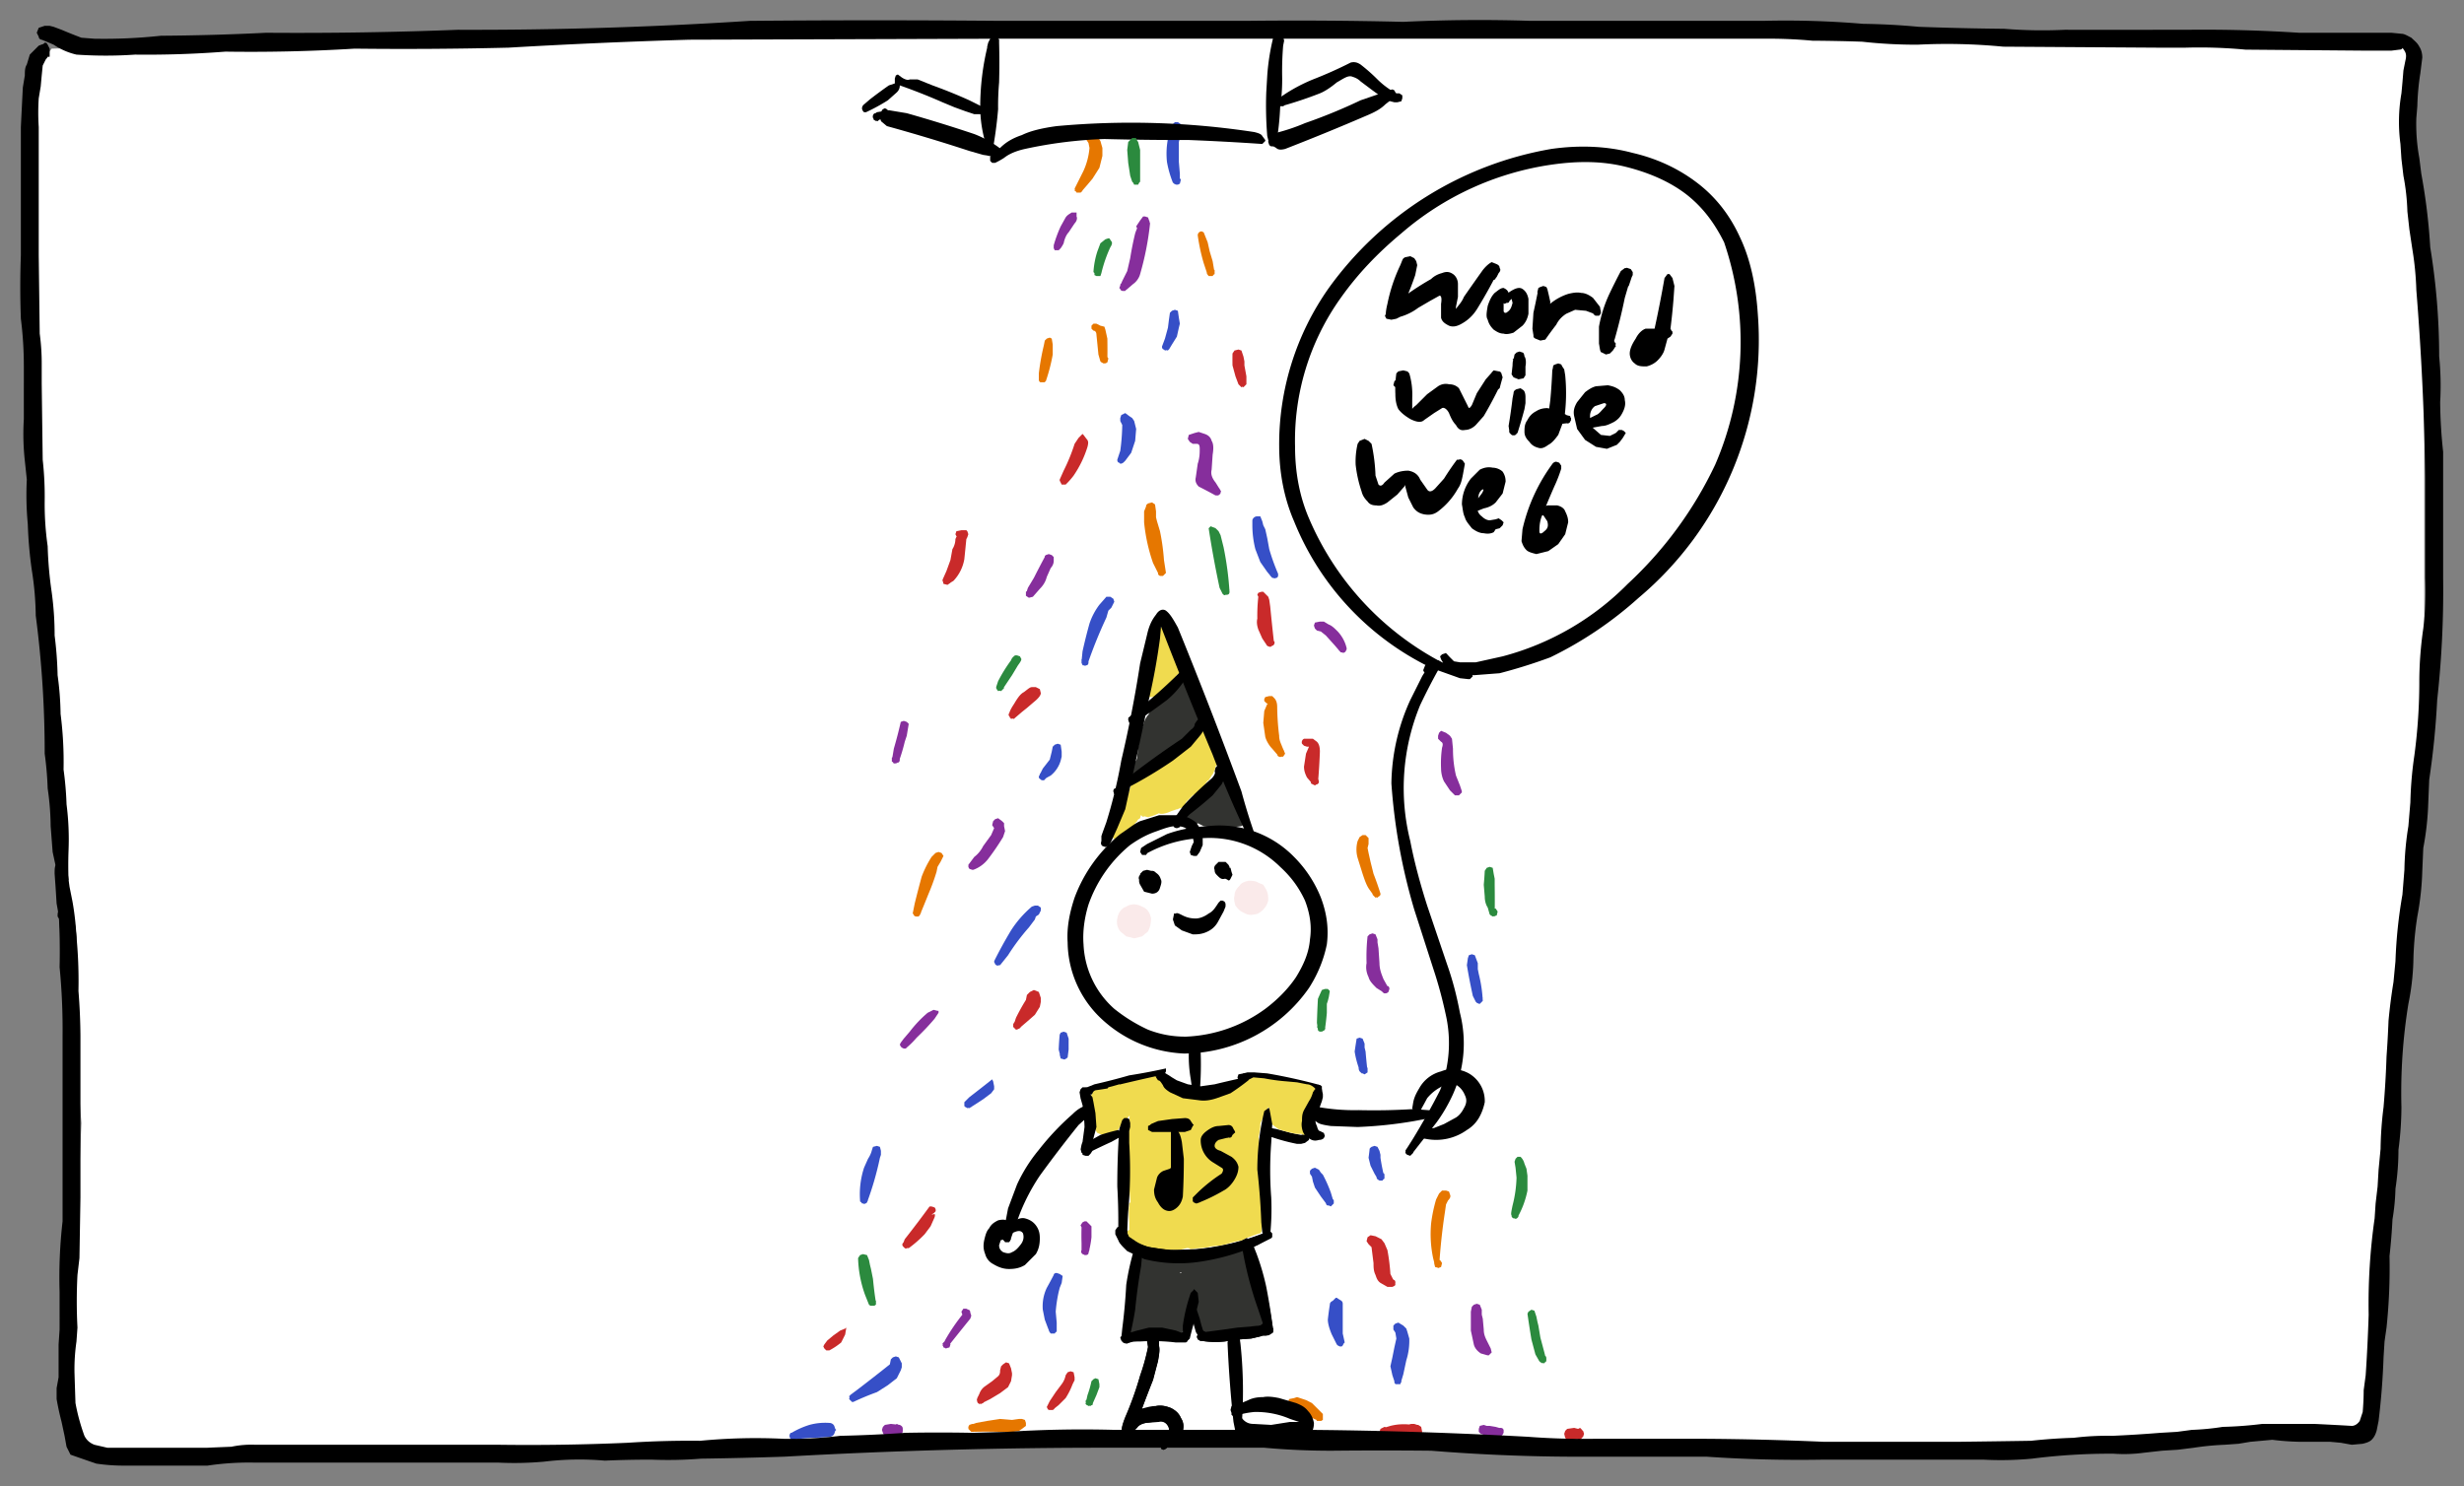 <svg width="2481" height="1497" fill="none" xmlns="http://www.w3.org/2000/svg"><rect width="100%" height="100%" fill="#808080" stroke="none"/><path d="M652 1460l553-13 342 5 422 11 417-25 55-653V383l-15-334-462-17H648L52 49 35 72v321l17 373 30 365-11 245 10 84 110 5h297l164-5z" fill="#fff"/><path d="M1222 793l4-3c3-1 3-1 0 0-3 2-3 2 0 0 3-1 5-2 6-1l3 3 1 4-1 3a517 517 0 01-20 18l-4-2-3-3v-4l4-5 10-11c5-5 9-7 11-7l4 3 2 4c1 2-1 1-4-2s-4-5-2-5l4 3 3 4-1 4a928 928 0 01-16 19c-5 5-8 8-10 8l-4-2-3-4v-4a867 867 0 0115-22c4-5 7-7 9-7l5 1 2 4 1 4a428 428 0 01-11 17l-9 7-5-2-3-4v-4l3-7 6-10c2-4 4-6 6-6h5c2 0 3 2 4 3l1 4a641 641 0 00-4 18l-5 1-5-1c-2-1-2-2-2-3l2-11c2-7 4-10 5-11h6l4 3 2 4-1 8c0 5-1 8-3 9l-5 2-5-2-2-3 1-10c1-7 2-10 4-11l5-2 5 2 2 3 2 8-1 9-4 4h-5c-2 0-3-1-3-2l-2-5c-2-3-2-7-2-11l3-9 5-2 5 2 3 3a321 321 0 011 24c-1 2-2 3-4 3h-5l-4-2-1-10 1-11 5-2 5 2 3 3a253 253 0 017 18c1 5 2 9 1 11l-4 3-5 1-4-2-2-6c-1-4-1-8 1-11 1-4 3-5 7-4 3 1 6 5 8 12 2 6 3 10 2 12l-5 3-5-1-4-2-4-7c-3-5-4-8-3-9l2-5 5-2h4l4 5 4 7v4h1c1 0 2 0 3 2l1 5-1 5c-2 1-3 2-4 1h-7c-3 0-5 0-6-2l-1-5 1-5 8-2c4 0 7 0 8 2l2 5-2 5-3 3a192 192 0 01-26 2l-12-2-6-3-1-1 1 1-1-1-2-4c0-1 1-2 5-2 3 0 4 0 3 2 0 2-1 3-3 4l-5 1-5-2c-1-1-2-2-1-3l2-6c2-3 2-3 0-3l1-1a37 37 0 001-1l2-2a69 69 0 017-6l3-2c3-2 7-2 13-2 7 1 11 1 12 3l1 5-1 5c-1 2-2 1-4-3-1-3-1-4 1-2l1 5-1 5h-2l2-9c1-4 3-5 5-2 2 2 2 6 0 11-2 4-5 7-6 6-2 0-4 0-5-2-2-1-3-2-3-4v-4l7-6c4-3 6-4 8-3l3 5v5l-3 3-5 3c-3 2-6 2-10 2l-10-4c-2-2-2-3 1-3 2 0 4 0 3 1a186 186 0 01-2 2c0-1-1-1-5 2-4 2-7 2-8 1l-3-5 1-5c1-2 2 0 3 4 0 5 0 7-1 5-2-1-2-3-3-5l1-5c1-1 2-2 3 0l5 6c3 3 2 5-2 6l-8-1-2-6 2-5c1-1 1 1 1 5 0 5-1 7-2 5l-2-5 2-5c1-2 2-2 3 0l4 6 4 5v1c0 2-1 3-3 4l-5 1-5-2c-1-1 1-2 6-1 4 0 6 1 4 2l-5 1-5-2v-2l6 1c4 1 3 1 0 2-4 1-6 0-7-1-2-1-2-3-2-5-1-2 0-3 1-5s1 0 2 5c0 4 0 6-1 5l-3-5 2-5c1-2 1-2 2-1l6 6c4 3 5 5 3 6-1 2-3 2-5 2l-5-2-2-2 1-4c0-2 2-4 4-5l6-1 2 3v4l-4 1c-1 0-2 0-3-2l-1-3 3-3 4 1 1 3-1 4c-2 0-1 1 0 1h3v1l-3 2c-1 2-3 2-5 2l-5-2v-2c1-1 2 0 2 1h-2l-3-5 2-5c1-2 1 0 2 5 0 5 0 6-1 5-2-1-2-3-2-5-1-2 0-3 1-5l2-2 5 4 6 6c1 1 1 2-1 3l-5 1-5-2c-1-2 1-2 6-1 4 1 6 1 4 2l-5 1-5-2c-1-1-1-4 1-8l1-5 1-1c1-1 1 0 1 3v7c0 1-1 1-2-1l-2-5 2-5c1-2 2 0 2 5s0 7-1 6l-2-6 2-5 2-1 2 5 1 6c0 2 0 2-1 0-2-1-2-3-3-5l1-5c1-1 2 0 3 5 0 5 0 7-1 6l-3-5 1-5 1-1c0 1 1 1 2-1l2-1-2 2 4-3h11c-1-1 0-1 1-1h8l7-3 4 1 3 5v5c-1 2-2 2-3 0a600 600 0 01-4 7c0 2-2 3-3 2-2 0-4 0-5-2-2-1-3-2-3-4s0-3 3-3c2 0 3-1 3-3l1-5 2 1 1 5-1 5c-2 1-2-1-1-8 2-6 3-9 4-7l1 5-1 5c-1 2-5 3-11 3a28 28 0 00-15 5l-1 1-2 2v1l1 1-2 1-5 1-5-2c-1-1-2-3-1-6 0-3 1-5 4-7 2-2 5-2 7-1l3 1c0-1 1-1 2 1l3 3v1a133 133 0 001 1c-1-2-1-3 1-3a126 126 0 0132 0c1 0 2 0 3 2l2 5-2 5c-1 2-4 2-8 2s-7 0-8-2l-1-5 1-5c1-1 4-2 8-1h7l2 2 1 5-1 5c-2 1-4 2-7 1-3 0-6-2-8-4a83 83 0 01-8-15v-3l2-5 5-2c2 0 5 3 9 9l6 10-1 4-5 3-5-1c-2 0-4-3-6-8-2-4-2-7 0-7 3-1 5-1 7-3 3-1 4 0 5 2l2 5-1 4-4 3-5 1c-2-1-4-4-7-10l-5-15-2-8 2-3 5-2 5 2c2 1 3 4 4 9l1 8-2 3c-1 2-2 3-4 3h-5c-2 0-4-3-5-7-2-4-2-8-2-12v-8l2-3 5-2 5 2c2 1 3 4 4 10l1 10-2 3-4 4h-5c-2 0-3-4-5-10l-2-11 3-3 5-2 5 2c1 1 2 5 1 11l-1 10-3 3-5 2-5-2c-1-1-2-5-2-11l1-11 3-2h6l4 3v10l-3 9-2 3-5 1-5-1c-2-1-2-4-3-7l2-11 2-6 3-1h5c2 0 3 2 4 3 1 2 0 5-2 11a43 43 0 01-10 18l-4 1-5-2-3-4 4-10a66 66 0 0112-17h4l5 1 2 4c1 2 0 5-2 9a101 101 0 01-18 24l-4 1-4-2-3-4c-1-2 1-6 6-12a91 91 0 0117-19l4-1 4 3 3 4c0 2-2 1-5-2s-4-5-2-5l4 3 2 4c1 2-1 5-5 9a69 69 0 01-15 15l-4 1-4-2-3-3 6-11 11-11 4-2 3 1 3 3 1 4c0 1-2 3-5 4a154 154 0 00-9 5h-3l-2-3-1-3 3-4 3-2z" fill="#323330"/><path d="M1153 782l5-3c4-3 4-3 0 0-3 2-3 2 0 0l8-4 4 3 2 5-1 3-4 4a931 931 0 01-18 11l-4-2c-2-2-2-3-2-5v-4a123 123 0 0126-22c5-4 9-6 11-6l4 3 3 4-1 5a483 483 0 01-19 20c-6 5-9 7-11 7l-5-3-2-5v-3a196 196 0 0121-22c4-4 7-6 9-6l5 2 3 4v4l-3 5c-2 3-4 3-6 3-3-1-4-3-4-6s2-7 7-12c4-6 7-8 9-8l5 1 4 4v5a438 438 0 01-14 26l-5-1c-2 0-3-1-4-3l-1-3a291 291 0 0014-29c3-4 5-6 7-6h5l4 3 1 5a11597 11597 0 01-2 23c-1 6-2 9-4 10l-5 1c-2 0-3-1-4-3-2-1-2-2-2-3a136 136 0 002-16c1-4 1-7 3-10 1-4 4-6 7-7 4-2 7-1 9 3 2 3 3 8 3 15 0 6 0 10-2 11l-4 3-6-1-2-3-1-5-1-17c1-7 2-12 4-13l5-1 5 1 2 3a419 419 0 014 20v11l-4 3h-6l-3-3a904 904 0 01-3-23l2-12 5-2 5 1 3 3 3 13c2 8 2 13 1 14-1 2-2 3-4 3h-5c-2 0-3-1-3-2a84 84 0 01-4-17l-1-12 2-9 5-2 5 1c2 1 3 1 3 3l2 8c1 4 2 10 1 16 0 7-1 11-2 12l-5 1-5-1-3-3a454 454 0 01-4-20c0-5 1-8 2-9 1-2 3-2 5-3l5 1 3 3 3 7c2 3 3 8 4 13l-1 10-5 3-5-1c-2 0-3-1-3-2l-2-5c-2-3-3-8-4-15-1-6-1-10 1-12l4-2h5l4 3 2 5 3 14c1 6 1 10-1 11l-4 3-5-1-4-3-2-12v-13l5-2 5 1 3 4 4 11c2 6 2 10 1 12l-4 3h-5l-4-2-2-9c-1-6-1-9 1-11l5-1c2-1 3 0 5 1l2 3 1 11c-1 7-1 11-3 12l-5 2-5-2-2-3 1-8c0-4 2-7 3-7l6-1 4 3 2 3-2 7-5 11c-3 4-5 6-7 6h-5l-4-4c-1-1 1-2 7 0l5 2h-5l-4-4-1-3 4-7c3-4 5-6 7-5l5 2 2 4v4a393 393 0 01-13 17c-4 4-8 6-9 6l-5-2-3-5v-4a472 472 0 0113-18c5-6 8-8 10-8l5 1 3 5v4a221 221 0 01-11 16l-12 11c-5 4-8 6-10 6l-5-2-2-5v-4l4-5 11-13c6-6 9-8 11-8s4 0 5 2l3 4v4a312 312 0 01-11 16l-12 12c-6 5-10 8-12 7l-4-2c-2-1-3-3-3-5v-3a211 211 0 0115-19c5-5 9-8 11-8l5 2 3 4c0 2-1 1-5-2-4-2-5-4-3-4l5 2c1 1 3 2 3 4v4a106 106 0 01-10 14l-10 9-9 4c-2-1-4-1-5-3l-2-4v-4l3-6 11-12c5-6 9-8 11-8l4 2 3 4v4a217 217 0 01-13 13l-10 8-8 2c-2 0-3-1-5-3l-2-4 1-4a395 395 0 0111-18c5-5 8-7 10-7l5 1 3 4v4a198 198 0 01-10 14l-12 11c-5 4-9 6-11 5-2 0-3-1-4-3l-2-5 1-4a575 575 0 0112-19c4-5 7-8 9-8l5 1 3 5 1 3a147 147 0 01-11 16l-10 11c-5 4-8 6-10 6l-5-2-2-5-1-3a128 128 0 0112-20c4-7 7-10 9-11l5 1 4 4v4l-3 5c-1 4-5 8-10 15-6 6-9 9-11 9l-5-2-3-4v-3l4-7 4-8 2-5c1-2 2-3 4-3 2-1 0 2-5 9s-7 10-7 8l1-5 5-3c2 0 1 0-1 1-3 1-4 1-4-1l2-5 4-3c2 0 3 0 3 2l-4 17c-2 9-4 14-6 14h-5l-5-3-1-4 3-11c1-6 3-10 5-10l5-1 4 3 2 4-4 12c-2 7-4 10-6 11h-5c-2 0-4-1-5-3l-1-3v-6l4-11c2-4 3-6 5-7h5l5 3 1 4-1 6-3 12c-1 4-3 6-5 7h-5c-2 0-3-1-4-3-2-1-2-2-2-3v-6l3-12 5-9 6-1 4 3 2 3a542 542 0 01-6 19l-5 8h-6l-4-3-2-4 4-12 6-11h6l4 4 1 4-4 11c-2 7-4 11-6 12h-5c-2 0-3-1-5-3l-1-3v-6l4-11c2-5 4-7 6-8h5l4 3c1 2 2 3 1 4a2203 2203 0 00-9 23h-5l-4-3-2-4 3-12 5-12h6c2 0 3 1 4 3l2 3-1 7-3 11c-1 4-3 6-5 7h-5l-5-3-1-4 3-10c1-6 3-9 5-10l5-1 5 3 1 4-2 12c-2 6-3 10-5 11h-5l-5-2c-1-2 1-3 6-5l6-1h-6l-4-2v-1l6 8c2 5 3 8 1 9l-5 1c-2 0-4-1-5-3l-2-3 2-9c1-4 3-7 5-8h5c2 0 3 1 4 3 2 1 2 2 2 3l-1 6-5 11-7 7-5-1-4-4v-4s0-2 2-3c1-2 3-1 6 3s3 7 1 7h-5l-4-3c-1-2-2-3-1-4l3-8c2-5 4-7 6-8l5 1 4 4 1 3a162 162 0 01-7 13l-5 6-7 4h-6l-2-5v-5l2-3h2c1 0 1 0 0 0l4-5c3-4 6-6 8-6 1 0 3 0 5 2l2 4c1 2-1 1-5-2-3-3-4-4-2-4l5 2 2 5v3l-6 9c-3 5-6 8-8 8l-5-1-4-4v-4l6-9c3-5 6-8 8-8 2-1 3 0 5 1l4 3v4l-5 9c-4 5-6 8-8 8l-5-1-4-4c-1-2 2-2 7-2 5 1 7 1 5 2l-5-2c-2 0-3-2-4-3 0-2 0-3 1-2l3 8c1 5 1 7-1 8l-5-1-4-4v-4a574 574 0 0125-48c4-4 7-7 9-6 1 0 3 0 4 2 2 1 3 2 3 4v4l-4 11c-2 7-4 10-6 11h-5l-5-2-1-3a474 474 0 008-19l8-10 5 1 4 4 1 4-3 6-8 13-8 8-6-1-3-4-1-4 2-6 7-11 8-6 5 1 4 5v3l-5 10c-3 7-6 10-7 10l-6-1-3-3-1-4a459 459 0 0016-17c4-4 8-6 9-6 2 1 4 1 5 3l2 4v5l-9 12c-6 8-10 12-12 12l-5-1-3-4c-1-2 3-4 11-5l10-1-5-2c-2-1-3-2-3-4l1 4c1 5 1 7-1 8l-5-2-3-4c-1-2 3-2 11-1l9 2-5-2c-2-1-3-2-3-4v-1l-3 10c-3 5-5 8-7 7l-4-3-2-5 2-4a292 292 0 0020-10c6-3 10-4 12-3 1 1 3 2 3 4 1 1 2 3 1 5l-1 3a254 254 0 01-13 9l-10 5-8 1-4-4-1-5 2-4a1359 1359 0 0121-10c7-3 11-4 13-3l4 4 1 5-2 3-4 4-14 7-13 4-3-4-1-6c0-2 1-3 2-3a126 126 0 0019-9c6-4 10-5 12-5l5 3 1 5-1 4-6 3-14 7c-6 3-10 4-11 3l-4-4-1-5 2-4 6-3 16-6c7-3 12-4 13-3l4 4v6c0 2-1 3-2 3l-12 6c-8 3-12 5-14 4l-3-4-1-6 2-3 6-2c3-2 7-3 13-4s9 0 11 1l3 4v5l-3 4-12 4c-6 3-11 3-12 2l-4-4v-5c1-2 2-1 4 3l1 4-4-4v-5c0-2-1 0-6 6-4 7-7 9-8 8l-4-4v-5l1-3 4 1c2 0 3 1 4 3 0 3 0 4-2 4l-5-1-4-4v-3a945 945 0 0112-5l2 4-2 5-5 1-3-3v-5c1-2 3-2 4-2 2-1 4 0 5 1l1 5-3 4c-2 0-2 1-1 2 1 0 1 1-1 1l-5-1-4-4c-1-1 1-4 6-8 4-5 6-3 5 3l-2 12c-1 3-2 3-3 2l-4-4v-5c0-2 4-1 12 1l10 3-4-4v-5c0-2 1 0 3 5v6l-4-4v-5c1-2 4-4 11-7l12-4c2-1 3 0 5 1l3 4v5c-1 2-5 4-13 6l-14 4-4-1-3-4-1-6c1-1 3-4 7-6a53 53 0 0118-8l3 1 4 4v6c0 2-3 4-7 6a72 72 0 01-26 10l-3-1-4-4-1-5c1-2 3-5 8-8a69 69 0 0119-8h4l5 3 1 5c0 2-3 5-9 9a57 57 0 01-22 11l-4-1-3-4-1-6c0-2 3-4 8-7a82 82 0 0120-11l4 1 4 4 1 5-6 7a49 49 0 01-21 9l-5 2-4-1-4-4-1-5c1-2 2-4 6-7a87 87 0 0118-10l5-2 4 1c1 1 3 2 3 4 1 1 2 3 1 5 0 2-3 4-9 8a67 67 0 01-19 9l-4-1-4-3-2-5c0-2 4-3 12-4h13c1 1 1 2-1 2l-5-2c-2-1-3-2-3-4-1-2-1-1-1 4 0 4-1 6-3 7l-5-2-3-4c-1-2 2-2 9-2l7 2-5-2c-2-1-3-2-3-4-1-2-1 1-2 7 0 7-1 10-3 10l-5-1-3-4c-1-2 2-7 8-16a1347 1347 0 0014-15c2 1 4 1 5 3l2 4c1 2-2 6-8 12a401 401 0 01-14 12l-6-1-3-3c-1-2 0-6 3-13l6-11 3-1 5 1 4 5-3 8a367 367 0 00-10 16l-3 2-6-1-3-4c-1-2 0-6 3-12a82 82 0 0111-17l4-2 5 1 4 4a2117 2117 0 01-14 29h-5l-5-2v-10l5-13 4-6c1-1 2-2 4-1 1 0 3 0 4 2 2 1 3 2 3 4s-1 5-4 9l-5 8-1 5-3 10a160 160 0 01-11 19l-4 4-4 2-5-1-4-4c0-2 2-4 7-5l9-1c1 1 1 1-1 2l-5-2c-2 0-3-2-4-3 0-2 1-1 4 3 3 5 4 7 2 7l-5-1-4-4c-1-2 1-5 4-10l5-9 4-1c2-1 3 0 5 1l4 3c0 2-1 6-4 11l-6 10-4 1-5-1-4-4c0-1 1-5 5-11l7-10 4-1 5 2 2 5c1 1-1 1-5-3-3-3-4-4-2-4 1 0 3 0 5 2l2 4c1 2 0 4-2 8l-7 7-6 4-3 1-3-2-2-5v-5l2-2 2-2 1-2v-1l4-7 4-5 4-2 5 1 4 4c1 1 0 4-1 9l-3 7-4 2h-5l-4-3c-1-2 0-5 4-10 4-6 7-7 9-3 2 3 3 7 2 10l-2 6-4 2-5-1-4-4 3-12 5-11 3-2h5c2 0 3 1 4 3 2 1 2 4 1 9l-2 8-3 2-5 1c-2 0-4-1-5-3-1-1 0-4 5-7l8-6v1h-6l-4-2 4 3c4 4 6 6 4 7h-5l-5-2v-12l3-12 3-3 5-1 5 3c1 2 1 6-1 12l-3 11-3 2h-5l-5-3c-1-2 0-6 1-13l3-13 3-2h6c2 0 3 1 4 3v13l-3 12-4 3h-5l-4-3c-1-2-2-5-1-9a34 34 0 015-16l4-2h5l4 3c1 2 1 6-1 13l-4 12-3 3h-5c-2 0-3-1-5-3v-9a49 49 0 016-18l3-1h6l4 4a674 674 0 01-8 26h-6l-4-3v-10a49 49 0 016-17l3-2 6-1 4 3c1 1 2 5 1 10a48 48 0 01-5 19l-3 2h-5c-2 0-3-1-4-3-2-1-2-4-1-9a67 67 0 015-18l3-2h5l5 3c1 2 0 6-1 13l-4 12-3 2h-5c-2 0-4-1-5-3v-8c0-5 1-8 3-11l2-5 4-2 5-1 4 3v13l-3 11c0 1-1 2-3 2h-5l-5-3c-1-2 1-5 4-10l6-8 1-4 2-5 4-3c2 0 1 3-2 9-4 7-5 9-5 7l1-5 5-3h1c-1 1-1 0-1-1l2-5c1-2 2-3 4-3 2-1 2 4 0 15l-3 16-3 1-5-2-3-4c0-2 1-6 4-11a113 113 0 0115-19l4-2 5 1 4 4c1 2-1 6-5 14a98 98 0 01-13 21l-4 1-5-2-2-5c-1-2 1-6 6-12a195 195 0 0119-21l4-2 5 1 3 5a857 857 0 01-15 28l-5 5h-4c-2 0-3-1-4-3l-2-5c0-2 3-5 8-11a751 751 0 0123-20l5 1 3 4-3 9-5 10-7 8-4 4h-4c-2 0-3-1-5-3l-2-4c0-2 2-5 6-9a98 98 0 0120-16l5-1 4 2 3 4c1 2-1 6-6 13a116 116 0 01-16 17l-3 1c-2-1-4-1-5-3l-2-4c-1-2 2-6 6-11a232 232 0 0118-18l4-1 5 2c1 1 3 2 3 4 1 2-1 1-5-2-4-2-5-4-3-4l5 2 3 4-6 13a80 80 0 01-17 18h-4l-4-2c-2-1-3-3-3-5l7-11a830 830 0 0124-27h3c2 0 4 0 5 2l3 4-6 12a89 89 0 01-17 19h-4l-5-2-2-5a404 404 0 0132-36l5 1 3 5-4 11a65 65 0 01-15 19l-4 1-5-2-3-5 5-10a75 75 0 0114-16h4l5 2 2 4c1 2 0 5-2 7l-3 5-3 1h-5l-4-4c-1-2 0-1 4 2 3 2 4 4 2 4h-5l-4-4c-1-1 0-5 3-12l5-11 3-2 6-1 4 3c1 1 2 4 1 8 0 4-1 7-3 8l-5 2-5-2a591 591 0 010-25c1-2 3-2 5-2 2-1 3 0 5 1 1 1 3 4 4 9v10l-4 3h-5c-2 0-4-3-6-7s-4-8-4-12l-1-7 2-3 5-2 5 1c2 1 3 5 5 12l2 12s0 2-2 3l-4 3-5-1c-2-1-4-4-6-9a79 79 0 01-4-20l2-4 4-2h5c2 1 4 4 6 10a102 102 0 015 21l-2 3-5 3-5-1c-2 0-3-4-5-9a287 287 0 01-6-21l2-3c1-2 3-2 5-3l5 1c2 1 3 4 5 10a52 52 0 012 21l-2 3-5 1-5-1c-2-1-3-5-4-11a174 174 0 01-2-23l2-4 5-2 5 1c2 1 3 4 4 10a136 136 0 013 24l-2 4c-1 2-2 3-4 3h-5c-2 0-4-3-6-9a59 59 0 01-4-20l2-3 5-2 5 1c2 1 3 5 4 11a80 80 0 012 21l-2 4-4 3h-6l-6-12a59 59 0 01-3-22l3-3 5-1 5 1 3 11a94 94 0 010 22l-3 3-4 3-6-1c-1-1-2-4-2-9 1-6 2-9 5-10 2 0 4 1 4 4l-2 11-2 8-4 3-5 1c-2 0-3-1-4-3-2-1-3-5-3-13a66 66 0 014-25l4-1h5l4 3c1 2 0 5-1 10a122 122 0 01-12 22l-3 5-4 2-5-1c-2 0-3-1-4-3-1-1-1-5 1-12a57 57 0 0110-19l3-1 5 1 4 4c0 2-1 6-5 12l-10 14c-3 4-7 6-11 7-3 0-6-1-8-4v-10l5-9 5-6 4-1 5 2 3 4c1 2 0 5-3 8a67 67 0 01-17 19l-7 5-4 1-5-3-2-5 4-8a109 109 0 0123-22l4-1 4 3 3 4-5 9a82 82 0 01-21 18l-8 5h-4l-4-2c-2-2-2-3-2-5s1-5 5-9a49 49 0 0114-10h4l4 3 2 5-4 6-7 3-4 2-3 1h-4l-2-3-1-3c0-2 1-3 3-4l3-3z" fill="#F0DB4F"/><path d="M1194 683l2 1c1 0 1 0 0 0-1-1-1-1 0 0l3 2 1 3v3l-1 4-4 6a345 345 0 01-15 19l-8 5-4-2c-2-1-2-2-2-4v-4a437 437 0 0115-22c5-5 8-8 10-8l4 2c2 1 3 2 3 4v3a386 386 0 01-20 28c-3 3-5 5-7 5l-5-2-3-4v-4l4-6 8-11 9-10c2-2 4-4 6-4l5 2 3 4v4a143 143 0 01-26 32c-6 6-10 9-12 9l-4-2c-2-1-2-3-3-5v-3a79 79 0 019-11l10-10c4-4 7-5 9-5l5 2 2 5v4a525 525 0 01-21 24l-8 4-5-2-2-5v-4a324 324 0 0113-17c4-4 7-7 9-7l5 2 3 4v3l-3 6c-1 3-5 7-10 12s-8 7-10 7-3 0-5-2l-3-4v-4a379 379 0 0116-24h5l4 4 1 4-2 6-7 12c-3 6-5 8-7 9l-5-1-4-4-1-3 4-10c3-6 5-9 7-10l5 1 4 4 1 3-1 6-3 12c-2 4-3 7-5 8h-5l-4-3-2-4 4-10c2-6 4-9 6-10h5l4 3 2 3-1 8-5 15c-3 6-5 9-7 10h-5l-4-4-1-3a345 345 0 018-23c3-7 6-11 7-11h6l4 3 1 4a302 302 0 01-6 20l-7 15c-3 6-6 9-7 9h-6l-4-4-1-3a294 294 0 013-21l4-14c2-5 4-7 6-8h5l4 3 2 4a366 366 0 01-3 22l-4 13c-2 4-3 7-5 7l-5 1-5-2-2-4 1-7 2-16c2-8 4-12 5-13l6-1 4 2 2 4a196 196 0 012 20l-2 14-3 9-5 1-5-1-3-3v-7l1-14c2-7 3-11 5-12l5-1 5 3 2 3v9l-5 16c-2 7-4 10-6 11h-5l-5-4-1-3 1-10c1-5 3-8 4-9l6-1 4 2c2 1 2 3 2 4l-4 10c-3 6-5 9-7 9l-5-1-4-4c0-2 2-2 7-1l5 1-5-1-4-4 2 6c2 5 2 8 0 8l-5-1-3-4c-1-2 1-3 7-2l5 2-5-1-3-4c-1-2 0-3 1-2l8 3c4 2 4 4 1 7-2 3-4 4-6 4l-5-1-4-4c0-2 1-2 6 1 4 2 5 4 3 4l-5-2c-1-1-3-2-3-4-1-1 1-1 5 2 4 2 5 4 3 4l-5-2-4-4c0-2 0-2 2-2 1 0 2 2 2 5 0 4-1 5-2 4l-3-4v-6l2-3 4-5 6-8 13-9c5-4 9-6 11-6l5 2 2 5v4a140 140 0 01-10 12l-10 8c-4 2-7 4-9 3l-4-3-1-5c0-2 1-1 4 3 3 3 3 5 1 4l-4-3-1-5 1-4 5-5a965 965 0 0023-24c6-5 9-7 11-7l5 2 2 5c0 2-1 1-5-2l-3-5 5 2 3 5-1 4a219 219 0 01-11 15l-14 12-11 7c-2-1-4-1-5-3l-3-4c0-2 2-1 5 2 4 4 5 5 3 5s-3-1-5-3l-2-4v-4a123 123 0 0122-22 1198 1198 0 0120-18c5-4 9-5 10-5 2 0 4 1 5 3l2 4c0 2-1 2-4-2-4-3-4-5-2-5l4 3 2 5v4a185 185 0 00-12 12l-13 12c-5 4-9 6-11 6l-4-2-3-5 1-4 5-4a8807 8807 0 0028-24l5 2 2 5c0 2-2 3-9 2-6 0-8 0-6 1l5 2 2 5-1 2-4-7c-2-4-1-7 5-10 5-3 8-4 10-3l3 4-1 5-2 4a995 995 0 00-16 14l-8 4-5-2-3-5 1-4 4-4a1189 1189 0 0019-21l5 1 4 4v4l-3 5c-1 4-4 7-7 10l-14 10c-6 3-9 4-11 3l-4-3-1-6 1-4a264 264 0 0115-17c3-4 6-7 10-9 4-3 7-4 9-4s3 1 4 3l2 5v3a259 259 0 01-13 14l-8 9-10 8-10 5-5-3-2-5 1-4a1317 1317 0 0131-40c2-1 4 0 5 1l4 4v4a140 140 0 01-20 26c-5 5-8 8-10 8l-5-2-3-4v-4a168 168 0 017-17l10-15c5-5 8-8 10-8l5 2 3 4v5l-3 13c-2 8-4 12-6 13h-5l-4-2-2-4 2-13c1-8 3-12 5-13l5-2 5 3 4 6 2 8v5l-4 4c-1 1-1-3 1-10 1-8 2-11 3-9l-1 5c0 2-1 3-3 4l2-1c2-1 4-1 4 1v5l-4 4-4 1-5-6c-4-3-5-8-6-14l1-12 5-2 5 1 3 2 4 13c2 7 3 11 2 13l-4 3h-6c-1-1 0-2 4-3 5-2 7-2 5 0l-4 3h-5l-3-2-4-11c-2-7-2-11-1-12l4-4h5l4 1 3 6 4 12c0 5 0 7-2 9l-5 2-5-1-3-3-2-10c-2-7-2-11-1-12l5-3h5l3 2 3 12v13l-5 2-5-1c-2-1-2-2 0-3v-3l-2-3 2-4h4l2 2v4l-3 2-4-2v-4l2-2c1-1 3 0 6 3l5 6-2 3-5 2-5-1c-2-1-3-5-5-11l-2-11 1-3 5-3h5c2 1 4 5 5 12l3 12-2 3-5 2-5-1-6-11-3-11c-1-1 0-2 1-3l4-4h5c2 0 4 4 6 11l4 11-2 4-4 3h-5c-2-1 0-2 4-3 5-2 7-2 6 0l-4 3h-6l-6-8-4-12-1-6 2-4 5-2 5 1c2 1 3 4 5 9a276 276 0 013 14v5l-4 4c-1 1-2-2 0-10 1-7 1-10 2-8l-1 5c0 2-1 3-3 4h1c2-2 3-1 3 1v5l-4 4c-1 1-4-2-8-9l-6-12c-1-1 0-2 2-3l5-2 5 3v14l-3 14-3 3h-5l-4-2c-2-2-2-6-1-12a49 49 0 017-22l4-1 5 2 3 4c1 2-1 6-4 11l-9 14a96 96 0 00-10 18l-4 1-5-2-3-4c-1-2 1-5 3-9a114 114 0 0122-27l4-1c2-1 4 0 5 1l4 4-2 8a355 355 0 01-23 33l-5 5-4 1-5-3-2-5a857 857 0 0138-39h4c2 0 3 1 4 3l2 5a772 772 0 01-32 36l-4-1-4-3-1-6a806 806 0 0031-28l5 1 4 4c1 2 0 5-2 9l-6 10-8 7-6 5h-3l-5-2-3-5 5-9 9-10c3-2 5-4 9-5l5-2 4 2 3 4-1 5c0 2-2 5-6 8-3 4-6 4-9 1l-6-6c0-1 0-2 2-1l5 2 2 5-1-8c0-6 1-10 2-9l5 2 2 5a364 364 0 01-29 31l-5 1-4-2-3-5c0-2 2-5 7-11a287 287 0 0120-19l6-4 4-1 4 3 2 5c0 2-1 1-4-3-4-4-4-5-3-5 2 0 4 1 5 3l2 4c0 2-2 5-6 10a376 376 0 01-42 39h-4c-2 0-3-1-5-3l-2-4c0-2 1-1 4 2 4 3 4 5 3 5-2-1-4-1-5-3l-3-4c0-2 3-6 8-12a230 230 0 0129-26l5 2 3 5c0 2-2 1-5-2-3-4-4-5-2-5l5 2 2 5-6 12a153 153 0 01-19 21l-8 6-5 3-4-1-4-3-1-5c0-2 1 0 4 4s3 6 1 5l-4-3-1-5c0-2 2-5 7-10a170 170 0 0016-15l4-1 5 2 2 5c0 2-2 5-6 9a227 227 0 01-31 26c-1 1-2 0-3-1l-3-4v-6c1-1 2-1 5 2l6 5c1 1 1 2-1 2l-5-2-4-4c0-2 1-1 6 2 4 2 5 4 3 4l-5-2c-1-1-3-2-3-4-1-1 1-1 5 2s5 4 3 4l-5-1-4-4c0-2 2-3 6-4l9 1c1 1 0 1-2 1l-5-1-3-4 3 3c3 5 3 7 1 7l-5-1-3-4c-1-2 2-3 8-3l7-1-5-1-4-4c-1-2 1-1 4 4 3 4 4 6 2 6l-5-1-4-4 3-10 5-9 6-1 4 2c2 1 2 5 1 12l-2 11-3 2h-5l-5-4c-1-1 0-5 1-12a489 489 0 018-25l5-1 5 3 1 15-2 15-2 4-5 1-5-1c-2-1-3-6-3-12a191 191 0 012-33l2-3 6-1 4 2c2 2 2 6 1 14a112 112 0 01-4 24c0 1-1 2-3 2l-5 1-5-2v-13a355 355 0 018-33l3-2h5l4 3v12l-3 16a224 224 0 00-5 17l-3 2h-6l-4-4 2-11a391 391 0 0114-34l3-2h6l4 3c1 2 0 6-2 14a91 91 0 01-9 22l-4 2h-5l-4-4c-1-1 0-5 1-13a187 187 0 017-20l3-2h5l4 3c1 1 1 5-1 11l-4 11-3 2h-5l-4-3c-1-2-2-3-1-5v-7c0-4 1-7 3-11l3-6 3-2 5 1 4 4a540 540 0 01-10 23l-5-1-4-4c-1-1 0-5 2-10a66 66 0 019-18l4-2h5l4 4c1 1 0 5-2 11a44 44 0 01-11 18l-4 1c-2 0-3 0-5-2l-3-4 5-10 10-12 4-5 4-1 5 2 3 4c1 1-1 5-4 11a54 54 0 01-15 17l-4 1-5-2-2-5 3-8a199 199 0 0117-19l5-5h4l5 2 2 5c1 2-1 5-4 9l-10 11a2907 2907 0 00-14 9l-4-2c-2-1-2-3-3-5l5-9a370 370 0 0128-33l4-2 5 2 3 4c0 2-1 5-4 9l-8 10-6 9a2010 2010 0 01-9 7l-5-2-3-4 3-8a130 130 0 0121-27l4-1 4 2c2 1 3 2 3 4 1 1 0 4-3 8a243 243 0 01-20 25l-3 1-4-2c-2-1-2-2-2-4-1-1 1-4 4-8a241 241 0 0020-25l3-3h3l3 2 1 3c0 2-1 3-3 5l-5 4h-3l-3-2-1-3 5-6 4-4z" fill="#323330"/><path d="M1176 647v3c1 1 1 1 0 0 0-2 0-2 0 0v8c0 5 0 7-2 8l-4 1-4-1-2-2-1-4v-11c1-6 1-9 3-10l4-1 5 1 2 3v11c-1 6-2 10-4 11h-5l-4-2-2-4v-10c0-6 1-9 3-11l5-1 5 1 2 3 1 10c0 5-1 8-2 9l-5 2-5-2-2-2v-12c0-7 1-11 2-12l5-2 5 2c2 1 2 2 2 3 1 1 0 4-2 10s-4 9-5 9l-5-1-4-5v-8l3-8 5-1 5 1 3 3v9c0 5-1 8-3 9l-5 2-5-2-2-3v-7c0-5 1-8 2-9l5-1 5 1 3 3a327 327 0 012 21c0 6-1 9-2 10l-5 2-5-2-3-3 1-9c0-6 1-9 3-10l5-2 5 2 2 3 1 12c0 7-1 11-3 12l-5 1-5-1-2-3v-9c0-5 1-8 3-9l5-2 5 2 3 3 1 13v13l-5 2-5-2-3-3 1-8c0-4 2-7 3-7l5-2c2 1 4 1 5 3 2 1 2 2 2 3l-1 7c0 3-2 7-5 11s-6 6-8 6l-5-1c-1-1-3-2-3-4l-1-4 2-5 6-10c3-4 6-6 7-6l6 1c1 1 3 2 3 4l1 3-3 6c-1 3-4 6-8 10l-9 5-5-2-3-5 1-4a258 258 0 0113-15c3-3 6-5 8-5l5 2 3 5v3l-5 5a464 464 0 01-20 17l-5-3-2-5v-3l9-8c5-4 8-6 10-6l5 2 2 5v4l-4 6-10 10-10 5-4-3-3-4v-4l7-8c5-4 8-6 10-6l4 2c2 2 3 3 3 5v4l-7 8c-4 6-8 8-9 8l-5-2-3-5v-4l5-6c2-4 5-6 6-6l6 1 3 4 1 4-5 8c-3 4-6 7-8 7l-5-1c-1-1-3-2-3-4-1-2 1-1 5 1s5 3 3 4l-5-1-3-4-1-3 2-5c1-3 2-5 4-6l5-1 5 2c1 1-1 2-6 1-5 0-6-1-5-2l6-1 4 2c2 1 2 2 2 3l-7 9c-5 4-8 6-9 5-2-2-3-3-3-5l1-5c0-2 1-1 2 4v5l-3-4 1-6c0-1 1-2 2 0v8c-1 4-2 5-3 4l-2-5 1-5 2-2 2-3 2-8 1-13 3-10 5-1 5 1 3 3 1 11c1 5 0 9-1 11l-4 3-5-1-4-2 1-10 3-10c2-1 3-2 5-1l5 1c2 2 5 2 9 3 4 0 6 2 6 3-1 2-1 4-3 5l-4 3c-2 0-1-1 2-3 3-3 5-3 5-1l-3 5-4 2c-2 0-3 0-3-2l4-9c3-5 5-7 7-6l2 5v5l-7 7c-3 3-6 5-7 4l-5-2-3-5 1-3 7-5c4-2 7-3 8-2l4 4v5l-1 3-4 3-3 1-2 1c-1 1-1 1 0 0v-1l-7 4h-9l-2-5 1-5c1-2 3-3 5-3 2-1 4 0 6 1 3 1 4 3 4 5 1 3 0 5-2 6l-6 3c-3-1-4-2-5-4-2-3-2-5 0-7 1-2 2-4 5-4 2 0 4 0 6 2s3 4 2 6c0 3-1 5-4 6l-5 1-5-2-2-5 1-5c1-2 2-2 3-2l1 2 1-2 2-1 1-1 6-5 6-2 3 1 4 4v5c0 2-2 4-5 6s-6 3-7 2l-5-2-3-5 7-9 9-6 4 1 2 5v5c-1 2-2 2-3 1l-1-3 1 2-3 5-4 2c-2 0-1-2 2-6 3-5 5-6 5-5-1 2-1 4-3 5l-4 3-10-4-9-7c-1-1 0-2 1-3 2-1 3-2 5-1l5 1c2 2 2 5 2 10l-3 10-4 3-5-1c-2 0-4-4-5-11l-1-13 2-3 5-1 5 1c2 1 3 4 3 9a60 60 0 01-1 23l-5 9c-3 2-4 4-3 4l-4 1a1534 1534 0 00-9 0l-2-5 1-5 3-3c2-1 3 1 3 4v7h-2l-3-4 1-6 2 5v6c-2-2-3-3-3-5l1-5 2-5 4-3 6-1 4 2c2 1 0 2-5 1-4 0-6-1-4-2l5-1 5 2c1 1 1 4-1 9l-2 8-4 1-5-1-3-4c-1-2 0-2 5 1 4 2 5 4 3 4l-5-1c-1-1-3-2-3-4-1-2 0-5 3-10l5-8 3-1 6 1 3 4c1 2 0 5-3 9l-6 8-3 1-5-2-3-5 6-11 7-8 4-1 4 2c2 2 3 3 3 5s-1 5-6 10l-7 8h-4l-4-3-3-4c0-2 1-5 5-9a75 75 0 0115-15l4-1 5 2 2 5c1 2-2 5-7 10l-8 7-4 1-5-3-2-5c-1-1 1-5 6-10a71 71 0 0114-13l4-1 5 2 3 5c0 1-1 4-5 8l-9 10-5 5-3 1-5-2-3-5a271 271 0 0114-21l4-1 6 1c1 1 3 2 3 4a626 626 0 00-15 26l-5-2c-1-1-3-2-3-4a925 925 0 0110-24l5-1c2 1 4 1 5 3 2 1 2 4 2 8l-3 9-5 2-5-2a548 548 0 01-4-29l5-2 5 2c1 1 2 4 2 9v9l-3 3-5 1-5-1a193 193 0 01-3-24l3-3 5-2 5 2 2 10-1 9-2 3-5 2-5-2c-2-1-3-4-4-10a86 86 0 01-1-21l2-3 5-1 5 1c2 1 3 4 3 9v7l-3 3-5 2-5-2c-1-1-2-4-2-9v-9l2-3 5-1 5 1c2 1 2 5 1 11l-2 10-3 1-5-1-4-5v-7l2-6 2-3 5-2 5 2c2 1 2 5 2 12v12l-2 2-5 2-5-2c-2-1-2-4-3-9a2247 2247 0 012-13l5-1 5 1c1 2 2 6 2 13l-1 12-3 2h-5l-4-2c-2-2-2-5-2-10l1-10 3-3 4-1 5 1c1 1 2 4 2 10a54 54 0 010 15l-3 2-4 1-4-1c-1-1-2-3-2-7l1-8 1-4v-3l2-2 3-2 3 1 2 4v2zM1248 1191l2-2c1 0 1 0 0 0-1 1-1 1 0 0l3-1 4 1 1 2a79 79 0 013 13 2935 2935 0 010 20c-1 2-2 3-4 3h-5l-3-3a470 470 0 01-1-27c0-9 1-14 3-15l5-1 5 1 2 4a645 645 0 012 28c0 8-1 12-3 14l-5 1-5-1c-1-1 0-6 5-14s7-12 5-11c-1 2-3 2-5 2l-5-1v-1l7 5c3 3 2 6-2 10-5 4-9 5-13 6l-13 3-14 5c-5 2-9 2-14 1-4-1-7-3-8-6l-2-9 2-9a91 91 0 0119-27c1-1 3 0 5 1l3 3 1 4-3 7c-2 4-5 9-10 13-4 5-8 9-12 11-5 3-9 3-12 2-4-2-6-5-7-9s0-8 1-12l4-10 9-14c3-6 6-9 8-9 2-1 4 0 5 1 2 0 3 2 4 3l1 5a457 457 0 01-12 34c-2 4-6 8-11 13-5 6-9 8-11 8l-5-2-2-5-1-4a354 354 0 018-46c1-7 3-11 4-12l5-1c2 1 4 1 5 3 2 1 2 2 2 3a161 161 0 01-1 22l-4 14-9 10c-5 4-9 3-11 0-2-4-4-8-4-12l1-20c0-9 1-14 2-15l5-2 5 2 3 3a603 603 0 01-2 20l-5 18c-3 8-5 12-7 12h-5c-2 0-3-1-4-3-2-1-2-2-2-3a241 241 0 01-1-35c1-5 1-8 3-9l5-2 5 2 2 3a332 332 0 011 20l-2 15c-1 5-2 8-4 9l-5 1-5-2-2-3 2-9 3-9 3-2 3 1 2 3c-1 2-1 3-3 3h-3c-1 0-2-1-2-3-1-1 0-2 1-3l3-1c2 0 3 1 3 2 1 1 2 4 2 10l1 9-3 3-5 1-5-2c-1-1-2-6-2-13a159 159 0 012-29l3-4 5-2 5 2c1 1 3 4 4 9l1 16a114 114 0 01-3 23c0 1-1 2-3 2h-5c-2 0-3-1-4-3-2-1-2-4 0-10a278 278 0 005-29l3-8 2-3 5-2 5 2c2 1 3 5 4 12s0 13-1 17c-1 5-2 7-4 7s-3-2-3-4l1-12a155 155 0 014-21l3-3 5-1c2 1 4 1 5 3 2 1 2 5 2 12a182 182 0 01-12 54l-4 1-5-2-2-5c-1-2 1-5 4-9a68 68 0 0013-22l4-9 3-10 4-6 3-1c2-1 4 0 5 1 2 0 3 2 4 3a715 715 0 00-10 28c-3 5-5 8-8 9s-4 1-2-2l8-8a60 60 0 0012-17l4-1c1-1 3 0 5 1l3 3c1 2 0 7-4 15-3 9-3 12 0 11l11-4c3-1 8-2 13-1l8 1 5-2a215 215 0 017-3c-1 2-3 2-5 2l-5-1 5 10c5 8 7 12 5 14l-5 1-5-1-3-14a104 104 0 01-1-28l3-4 5-1 5 1 3 13a121 121 0 01-1 26c0 1 0 2-2 3-1 2-2 3-4 3h-5c-2-1-3-4-4-10-2-5-2-10-2-13a38 38 0 012-13l2-2 3-1 4 1 1 5v5l-2 2-3 1-2-1c-1 0-2-2-2-5l-1-5z" fill="#F0DB4F"/><path d="M56 872l-3-14c-1-10-1-10 0 0 2 9 2 9 0 0l-2-26a274 274 0 00-3-38 338 338 0 00-3-35 1061 1061 0 00-9-139 309 309 0 00-4-46 420 420 0 01-4-46 311 311 0 01-1-45l-2-19a246 246 0 01-1-42 12822 12822 0 010-36v-18a377 377 0 00-3-47 878 878 0 010-64v-15-15-13-10-9-9-10-10-11-12-15a14344 14344 0 012-40l2-12c0-4 0-8 2-11l3-10 9-9c5-2 8-3 9-1l2 4v6c-1 1-2 0-3-4 0-4 0-5 1-4l2 5v5c-1 1-2-1-3-6 0-6 0-8 1-6l2 4v5l-2 3-5 1-5-1-3-3 1-3 3-2c2 0 3 1 3 2l1 4-3 2-3-1c-2-1-2-2-2-3l2-3 5-4 3-3c1 0 2 0 3 2l2 4v5c-1 2-2 1-3-3 0-4 0-5 1-4l2 5v5c-1 1-2 0-3-6 0-6 0-8 1-6l2 4v6l-4 5-3 6-1 10-1 11-2 12a222 222 0 000 29v129a52148490 52148490 0 011 79 226 226 0 012 32v18a83450 83450 0 001 77 334 334 0 012 41 299 299 0 003 46 394 394 0 004 46 317 317 0 013 44 376 376 0 013 40 309 309 0 013 39 380 380 0 013 56 337 337 0 013 35 276 276 0 012 47 416 416 0 000 29l-2 3-4 2-4-2c-1 0-2-3-2-9l-1-8z" fill="#000"/><path d="M60 867h1l3 2c2 2 3 5 4 9l2 15 3 15a279 279 0 014 36 156 156 0 01-4 31l-1 1-1 2h-4l-1-1-1-2-1-5a117 117 0 01-3-25 220 220 0 00-4-35l-1-16-1-14c0-5 0-8 2-10l2-3h1zM1202 848l-1-5c-1-4-1-4 0 0 1 3 1 3 0 0-1-4-3-6-6-8-2-2-6-3-11-3s-11 2-19 5c-9 3-17 7-27 14a135 135 0 00-42 60c-4 13-6 27-5 40a92 92 0 0031 65c10 8 21 15 34 21 13 5 25 7 38 7a145 145 0 0080-28c12-9 23-20 31-32 8-13 13-25 14-38 2-13 0-26-5-39-6-13-14-24-25-34a101 101 0 00-76-29 125 125 0 00-61 17c-2 0-3-1-3-2v-4l2-2 4 1 1 4-2 3h-4l-2-3 1-4 6-4 20-10c11-4 24-7 41-8a105 105 0 0187 31c12 12 21 26 27 41 6 16 8 31 6 47-3 15-9 30-18 44a154 154 0 01-126 66 130 130 0 01-83-35 107 107 0 01-34-77c-1-15 2-30 7-45a149 149 0 0146-64c9-6 15-11 20-13l19-6h21c7 1 12 4 16 7 3 4 6 8 7 12v11l-3 7-3 4h-3l-3-1-1-3 2-6 2-4z" fill="#000"/><path d="M1148 880l1-1 2-2 4-1 4 1c2 0 3 0 5 2 3 2 4 4 5 7 1 2 0 5-1 8-1 4-4 6-8 6l-8-2-4-7a8 8 0 01-1-5c-1-2 0-4 1-5v-1zM1238 874a2 2 0 011 0l1 4 1 3-2 4c-1 2-2 2-3 1l-2-1h-1c-3 1-5-1-7-3s-3-3-3-6c-1-2 0-4 1-5l3-3h7l3 3 1 2v1zM1182 921v-1h2c1-1 3 0 7 2s8 3 13 3c4 0 9-2 13-5 4-2 6-5 8-8l2-3 2-2h2l2 1 1 2v3l-2 5-6 11c-3 5-7 8-12 10s-9 2-13 2l-11-4-7-5-2-6 1-5zM1203 1053h1l2 2c2 1 3 3 3 6a335 335 0 01-2 49h-2l-2-1-1-2-1-6-2-14a135 135 0 01-2-26c0-3 1-5 3-6l2-2h1zM1256 1080h7c4 0 4 0 0 0-5 0-5 0 0 0l13 1a560 560 0 0154 12l1 4-1 3h-4l-3-2 1-4 3-2 4 2v4l-2 2h-8a283 283 0 00-32-4 222 222 0 01-27-5l-8-1h-4l-3-2-1-3 1-3 5-1 4-1zM1310 1152h-4c-3-1-3-1 0 0 3 0 3 0 0 0a192 192 0 01-34-10l-1-3 2-3 4-1 2 3-1 4-3 1c-2 0-3-1-3-2l-1-3 3-3 11 2 15 4 10 2 4-1a4 4 0 014 3v3l-4 3-4 1zM1263 1257l2 5c1 3 1 3 0 0-2-3-2-3 0 0a241 241 0 0110 34 653 653 0 017 44c0 2-1 3-2 3h-4l-1-4 1-3 4-1 2 3v4l-3 1-4-1-2-8-5-15a380 380 0 01-18-67l2-3 3-2 4 1 3 5 1 4zM1139 1341l6-2c4-1 4-1 0 0s-4 1 0 0l13-2h12l15 3 10 3 2 3-1 4c-1 1-2 2-4 1l-3-2v-4l3-2 4 1 1 4-2 3h-10l-14-1h-12a306 306 0 00-18 1l-5 1h-4l-2-2a5 5 0 010-6l5-2 4-1z" fill="#000"/><path d="M1273 1340l-2-1c-1 0-1 0 0 0 2 0 2 0 0 0l-3-1-1-3v-3l2-2 4-1 3 1 1 3v3l-2 3-2 1z" fill="#000"/><path d="M1271 1345l-3 1c-2 0-2 0 0 0s2 0 0 0l-8 2-13 1-14 2a86 86 0 01-25-1l-3-3 1-4 4-1 3 2v4c0 1-1 2-3 2-1 1-2 0-4-1l-1-3 2-4 9-1 15-2 14-2a138 138 0 0023-2 136 136 0 019 0l2 2 1 3-1 3-4 2h-4z" fill="#000"/><path d="M1213 1346l-4-1c-2 0-2 0 0 0 3 1 3 1 0 0-2 0-4-1-5-4l-2-7a131 131 0 01-1-24c0-1 1-2 3-2h3l2 3-1 4-4 1-3-3 1-4 3-1c1-1 2 0 3 1l3 10a999 999 0 014 20c0 2-1 3-3 3l-2-1v-2h2l1 1 1 1-1 3v2z" fill="#000"/><path d="M1203 1298l1 1 2 3c2 2 2 5 1 9l-2 12a326 326 0 00-7 25l-1 1-2 1-2-1-1-1-1-3 1-10a172 172 0 017-33l3-3 1-1zM1248 1346l1 7c0 4 0 4 0 0-1-5-1-5 0 0a453 453 0 010 96l-4-1-1-4 2-3h4l2 3-1 4-3 1c-2 0-3-1-3-2l-3-15a1204 1204 0 01-6-80l2-8 2-3 2-2 3-1 3 1 1 4-1 3zM1167 1349v6c1 4 1 4 0 0 0-4 0-4 0 0 1 4 0 9-1 15l-5 19a1364 1364 0 00-16 43c-4 7-6 12-8 12l-4-1-3-2v-4l5-9c3-4 7-7 13-9 5-1 10-3 16-3 5-1 10 0 15 2 4 2 8 5 10 10 3 4 3 9 2 13-2 4-5 8-9 11l-7 6-3 2c-2 0-3-1-3-2l-1-3 3-3 3 1c2 1 2 2 2 3l-2 3-3 1-3-3c0-1 1-4 5-9s5-9 3-12c-2-4-5-5-9-5l-13 2c-3 0-7 2-9 4l-5 5c0 1-1 2-3 2l-4-1-3-2c-1-2 0-6 3-14a336 336 0 0015-42 212 212 0 008-29l-1-7-1-2 1-3 3-2 3 1 3 3 3 3zM1233 784l-3 6c-2 3-2 3 0 0 2-4 2-4 0 0l-9 11a399 399 0 01-23 19c-4 4-7 7-8 10l-4 4-4-1-1-3c0-2 1-3 2-3l4-1 2 3-1 4-3 1c-2 0-3-1-3-2l-1-4 3-6 7-10a329 329 0 0129-28c3-3 4-6 3-7l1-4 2-2 3 1 2 2 1 6 1 4zM1213 734l-4 6c-2 3-2 3 0 0 2-4 2-4 0 0l-10 12-18 14a444 444 0 01-59 34l-1-3c0-2 1-3 2-3l4-1 2 3-1 4-3 1c-2 0-3-1-3-2v-4l10-9a884 884 0 0158-42l9-9c3-2 4-4 4-6l2-3 2-2 3-1 3 2v9zM1197 678l-3 5c-2 4-2 4 0 0 2-3 2-3 0 0a89 89 0 01-19 22 720 720 0 01-34 24l-4-1-1-3c0-2 1-3 2-3l4-1 2 3-1 4-3 1c-2 0-3-1-3-2l-1-4 7-6a535 535 0 0051-46l2-1h3l1 2c1 1 0 2-1 4l-2 2z" fill="#000"/><path d="M1109 842l1-3c1-3 1-3 0 0-1 2-1 2 0 0l4-11a501 501 0 0015-62 1263 1263 0 0019-98l7-29c2-9 5-15 9-20 3-5 7-6 10-4 4 3 7 8 12 17a5239 5239 0 0164 165 611 611 0 0014 45l-2 3h-4c-1-1-2-1-2-3l1-3 3-2 3 2 1 4-3 2c-2 1-3 0-4-1l-6-13a1075 1075 0 01-30-71 4947 4947 0 01-52-129l-1 12a663 663 0 01-12 65 9769 9769 0 01-23 107l-8 19-5 11-2 4-2 3-3 1-3-1c-1-1-2-2-1-5v-5zM1314 1124v-1-4c0-2 2-4 4-4h10a207 207 0 0040 3 630 630 0 0054-1 561 561 0 0127 2l1 2v2l-1 1-2 1-7 1-16 3a428 428 0 01-57 6l-27-1c-7-1-12-2-14-4a130 130 0 00-11-6h-1z" fill="#000"/><path d="M1438 668h2c1-1 1-1 0 0-1 0-1 0 0 0l5-2h5l1 2-1 3-2 4a597 597 0 00-18 35 219 219 0 00-10 137c4 21 10 43 17 65l20 59c6 17 10 33 13 49a125 125 0 01-7 82c-5 11-11 21-17 29a6811 6811 0 00-25 32h-3c-2 0-2-1-3-2l1-4 4-1 3 2v3l-3 3-3-1-2-4 7-11a719 719 0 0028-50 130 130 0 006-75c-3-14-7-30-13-48l-19-59a588 588 0 01-23-127 208 208 0 0119-84l12-24c3-5 6-9 10-11l6-5 2 1 1 2-1 3-3 3-5 2-3 2h-3l-2-1-1-2 2-5 3-2z" fill="#000"/><path d="M1464 666l6 1c3 0 3 0 0 0-4-1-4-1 0 0h16l27-6a276 276 0 00126-73 392 392 0 0088-120 311 311 0 009-224c-10-20-22-36-39-49-16-12-36-21-60-27s-49-6-76-2a296 296 0 00-150 69c-24 20-44 41-61 65a247 247 0 00-46 150c0 27 5 51 14 72a294 294 0 00130 143c12 6 21 9 26 10l8 3 1 3-3 3-4-1-1-3 1-3 4-1c1 1 2 1 2 3v3l-3 2-9-1-28-10a280 280 0 01-139-148c-10-23-15-49-15-76a273 273 0 0150-159 349 349 0 01224-140c28-4 56-3 82 4 26 6 48 17 66 31s32 32 42 54c10 21 16 47 18 78a339 339 0 01-120 285 382 382 0 01-89 60 529 529 0 01-51 16l-26 2-20-4-10-7-3-5-1-3 2-2 3-1c1-1 2 1 5 4l4 4zM1422 1116l1-6c1-5 1-5 0 0-1 4-1 4 0 0 1-5 3-9 6-14a35 35 0 0122-17c5-2 10-3 16-2s11 3 15 6a32 32 0 0113 27c-1 5-3 11-6 16s-7 9-12 12a53 53 0 01-41 9l-6-1-3-3 1-4 4-1 3 2v4l-3 2-4-1-1-3c0-2 1-3 2-3l6-2 9-1 10-4 11-6c4-2 7-6 9-10 3-5 3-9 1-13-2-5-5-8-8-10-3-1-6-2-10-1a45 45 0 00-20 14 776 776 0 01-6 11l1 2-1 2-3 1h-2l-3-3-1-3zM1092 1123l3-5c2-3 2-3 0 0s-2 3 0 0l4-4 3 1 2 3-1 2-7 4-10 9a1288 1288 0 00-39 51 200 200 0 00-20 38 773 773 0 00-10 28l-3 1-4-2v-4l3-2 4 1 1 4-2 3h-4l-2-3 1-10 4-21 9-24a157 157 0 0122-35 262 262 0 0134-36c5-5 9-7 12-8h7l3 1 2 3-1 5-2 5a6 6 0 01-4 5h-4l-1-5v-5z" fill="#000"/><path d="M1009 1239v-1c0-1 0-1 0 0l1 1c1 1 0 3-1 6l-3 9c0 3 1 5 4 7 3 1 6 2 9 0 3-1 6-4 9-8s3-8 2-11c-2-3-5-3-11 0l-11 5-2-3v-3c1-2 2-2 3-2 1-1 2 0 3 1s2 2 1 4l-2 2h-4l-2-3 2-3 10-8c6-4 11-6 15-5s8 3 11 7 4 8 4 13c0 6-1 11-4 16l-11 11c-5 3-10 4-16 4s-11-2-16-5c-4-2-7-6-8-10-2-5-2-9-1-14 1-4 2-9 5-12 2-4 5-6 9-8 4-1 8-1 10 1 3 3 4 5 4 8s-1 5-3 7l-5 3-3 1-2-1-2-2v-3l3-3 2-1zM1409 270l1-2c1-2 1-2 0 0 0 1 0 1 0 0l2-5c0-2 1-3 3-4l5-1 4 2 2 3 1 4-2 10a294 294 0 01-19 44l-5 1-5-1c-1-2-2-3-1-4l8-8c4-5 8-9 13-12a275 275 0 0125-16c3-3 7-5 11-6 5-2 8-1 11 1s5 6 5 10v13l-2 10c0 4-1 5-2 6-1 0-1-1 2-4 3-4 6-7 8-12a2663 2663 0 0119-27c4-5 7-7 9-8l5 2c2 1 3 2 3 4 1 1 1 3-1 5l-2 4-3 3-3-1c-1 0-2-1-2-3 0-1 0-2 2-3l3-1 3 3-1 3c0 1-1 2-3 2l-3-1-1-8v-7l3-2 5 2c2 1 3 2 3 4a490 490 0 01-22 40c-3 5-7 10-13 14s-11 6-16 4c-4-2-7-4-8-8v-14c1-6 0-9-2-8l-9 5-12 7a55 55 0 01-18 9l-4 2-5 1-5-1c-1-2-1-7 1-15a165 165 0 0113-39l2-5 3-3 5-1 4 2c1 1 1 4-2 8-3 3-4 6-4 7l-2 3-2 1h-2l-2-1-1-5v-3zM1515 298v2c1 2 1 2 0 0 0-1 0-1 0 0v2l-1-1v12c0 2 2 3 4 1 3-2 4-5 5-9l-1-4-3 3-4 2-3-2v-4l3-2c1-1 2 0 3 1 2 1 2 2 2 3 0 2-1 3-2 3h-4l-2-2c-1-2 2-5 8-9s10-5 13-3 5 5 6 10v15c-1 5-3 9-6 12l-9 7c-3 1-7 2-10 1-4 0-7-2-10-4-3-3-5-6-6-10-2-3-1-8 0-14 2-6 4-10 7-13 4-3 6-5 9-5 2 1 4 2 5 5v6l-2 3-1 1h-2l-1-1 1-3 1-3zM1549 290l2-1c1-1 1-1 0 0s-1 1 0 0l3-1 3 1 1 2a426 426 0 013 13l-2 21-3 17-5 1-5-2c-2-1-2-2-2-3l3-10c1-5 3-10 6-14a54 54 0 0126-18c4-1 9-2 13-1 4 0 8 2 12 5l7 9 1 6c-1 2-1 3-3 3l-3-1c-2 0-2-2-2-3l2-3 3-1 3 3-1 4-3 1c-1 0-3 0-3-2l-8-3-11-1-9 4c-3 2-7 5-10 11a325 325 0 00-11 15l-5 1-5-2c-2-1-2-4-3-10l1-16a821 821 0 004-19l1-5 2-2 3-1 3 1v4l-2 4-2 2-2 1-2-1-1-5 1-4zM1631 279l3-5c2-3 2-3 0 0-2 4-2 4 0 0 2-3 3-5 5-4l3 1 2 3v3l-3 6-5 17a552 552 0 01-10 41l-5 15-4 1-4-2a426 426 0 0110-12c2 0 3 1 3 2l1 4-3 2-4-1-1-3 2-3 3-1 3 3-1 4-2 3-3 3-4 1-4-2c-2 0-2-4-3-9v-17a134 134 0 0110-32 616 616 0 0112-24l4-3h3l3 1 2 3-1 5-2 6-1 3-3 2h-4c-2 0-2-2-2-6v-5zM1680 276h1l3 4 2 8-1 14a657 657 0 01-3 29l1 2 1 1v2l-2 3-3 2-3 11c-1 4-4 8-7 11s-7 5-11 6c-5 0-9 0-12-3-3-2-5-6-5-10s2-9 6-15c3-6 7-9 10-10h9a1208 1208 0 0010-51l3-4h1zM1406 382v-3c0-2 0-2 0 0s0 2 0 0l2-5 5-1 4 1 2 2a74 74 0 013 24 632 632 0 000 13c-1 0 0-2 4-5l11-11 11-8c3-2 7-3 11-2 5 0 8 2 10 4l5 10 4 8c1 3 2 2 4-1l5-12 9-14 8-9 5 1c2 0 3 2 3 3l1 3a361 361 0 00-3 11l-3 2-4-1-1-3c0-2 1-3 2-3l4-1 2 3-1 4-3 1c-2 0-3-1-3-2a355 355 0 01-1-16l2-2 5 1c2 0 3 2 3 3 1 2 0 5-2 12a405 405 0 01-16 30l-8 9c-3 3-7 5-11 5-4 1-7-1-9-5-3-3-5-7-7-12-2-4-5-6-7-5l-8 5-10 7c-3 3-8 2-14-1-5-3-9-6-12-10-2-4-3-9-3-15a112 112 0 011-21l2-2 5-1 4 1c2 1 1 3-1 7l-4 7-2 1-3 1h-2l-2-2 1-4 2-2zM1536 406l-1 6c-1 4-1 4 0 0s1-4 0 0a525 525 0 01-7 24l-3 2c-2 1-3 0-4-1s-2-2-1-4l2-3h4l2 4-1 3c-1 1-2 2-4 1l-3-2-1-7a559 559 0 004-28l1-5c0-2 1-3 3-4l4-1 3 2c1 1 2 3 2 7v6zM1533 365l1 1c0 1 0 1 0 0-1-1-1-1 0 0v3l-1 2-2 1h-3l-2-2v-2l1-3 2-1h3l1 1zM1564 368l2-1c-1 1-1 1 0 0l3-1 3 1 1 2 2 3 1 6a184 184 0 01-1 44l-6 16c-3 4-6 8-10 10-4 3-7 4-10 3-4-1-7-3-9-6-3-3-5-6-5-10s0-8 3-12c2-4 5-7 9-9 3-2 7-3 11-3l13 3a1168 1168 0 0111 7l-1 4c-1 1-2 2-4 1-1 0-2 0-3-2v-4l3-2 4 1 1 4-2 3-9 1c-4 0-8 1-11 4-3 2-5 2-4 0a253 253 0 005-28 615 615 0 002-30l1-4 2-2 3-1 3 1v6a407 407 0 01-4 8h-4l-1-7 1-6z" fill="#000"/><path d="M1535 364v8c1 5 1 5 0 0 0-5 0-5 0 0 1 5 0 8-1 9l-5 1-5-2-2-3 1-9c0-5 1-8 3-9l4-1 5 1 1 3h-1c-1-1-1 0-2 1l-3 2c-2 0-3-1-3-2-1-1-2-2-1-3 0-2 1-3 2-3h4l2 3-2 4h-3c-2 0-3-1-3-2h-2-1l3-3 4-1 5 1c1 1 2 5 1 10v9l-2 3-5 1-5-2-1-9a117 117 0 012-14l2-2 3-1 3 1c1 0 2 2 2 5v4zM1631 445l-3 3c-3 2-3 2 0 0 2-2 2-2 0 0l-10 4-11-2-11-7-8-11-3-13c-1-5 0-9 3-14l8-10c4-3 7-5 11-6l12-1c5 1 8 2 12 5 3 3 5 6 5 10 1 4 0 8-2 12s-4 7-9 10c-4 2-8 4-12 4l-11 2-7 1-2-2v-4c0-1 1-2 3-2l3 1 1 4-2 3h-4l-2-3 1-4 6-3 8-4c3-1 5-4 8-7s3-5 0-5l-9 3c-3 2-5 6-5 10 0 5 1 9 3 12l8 7 9 1 6-3 3-3h3l2 1 2 2-3 5-3 4zM1367 464v-10c0-6 0-6 0 0 0 7 0 7 0 0 0-6 1-9 2-10l5-2 4 2 3 3a178 178 0 014 32l3 9c2 2 4 1 6-2l10-9c4-2 9-3 14-3 6 1 10 4 12 9l7 10c2 3 5 2 8-1l9-10a264 264 0 0113-19h5l2 3v4l-4 2-4-2v-4c0-2 1-3 3-3 1-1 3 0 4 1l2 3-2 11c-1 5-2 10-5 14a73 73 0 01-20 23c-4 3-8 4-14 3-5-1-8-3-11-7l-5-10-3-11v-5c1 1 1 2-1 5l-7 8-10 8c-3 2-7 4-11 3-4 0-7-1-9-4-3-3-5-6-6-10a127 127 0 01-6-27 77 77 0 012-21l2-3 5-2 4 2v10c-2 5-2 8-1 9l1 2-1 2-2 1h-3l-3-3-2-1zM1506 533l-2 3c-2 1-2 1 0 0 1-2 1-2 0 0-2 1-5 2-10 1-4 0-8-2-12-5-3-4-6-7-7-11-2-4-2-8-3-13a43 43 0 019-26l9-9c4-2 8-3 13-2 4 0 8 2 10 4 2 3 3 6 3 10l-3 12-7 9c-3 3-7 5-12 6l-10 4h-4l-2-3 1-4 4-1 3 2v4l-3 2-4-1-1-3c0-2 2-4 5-6 4-2 6-5 9-9 2-3 2-5 1-4-1 0-3 2-4 5l-2 11c0 5 2 9 5 11 3 3 6 4 8 4l6-1 3-1 3 2 2 2-1 3-3 3-4 1z" fill="#000"/><path d="M1216 1156l2 8c2 6 2 6 0 0-1-5-1-5 0 0a377 377 0 016 31c-1 2-2 3-4 3h-5l-3-2a430 430 0 01-16-74v-13c1-2 3-3 5-3l5 1 4 2a181 181 0 0111 22 572 572 0 0116 57v13l-4 3h-6c-1-1-3-2-3-4a617 617 0 01-18-64c-2-5-2-10-3-16 0-6 1-9 2-11l4-2a8 8 0 0110 3 502 502 0 0113 30 341 341 0 019 34l1 14-2 8-5 2-5-1-3-2a206 206 0 01-7-18 291 291 0 01-9-48c0-5 1-9 4-13 2-4 5-5 10-3 5 1 8 5 11 12a205 205 0 0111 39v19c0 7-1 12-2 13l-5 2-5-1-4-3-4-7-6-14a188 188 0 01-6-55l3-13c2-2 3-2 5-2l5 1 4 3a322 322 0 0113 24 246 246 0 0110 31l-1 13c-2 4-4 6-8 8-3 1-7 1-10-1l-8-9a206 206 0 01-20-35c-1-2-1-4 1-5 1-1 1 1-1 5s-4 6-6 7l-5-1-4-4-1-4v-5c1-3 2-5 5-6l6-1c2 0 2 2 0 8s-4 9-6 10h-5l-5-3-1-3 2-7a536 536 0 0112-26l5-1 5 3 1 4a387 387 0 001 17c-1 2-2 3-5 2-3-2-5-6-5-14v-13l5-2 5 1 3 3a535 535 0 00-6 32l-4 3-6-1-2-2a433 433 0 01-1-16c1-2 2-1 4 2s2 5 0 5h-5l-4-3c-1-2-2-3-3-2h-5c-3 0-4 0-3-1l-2 4-6 7c-2 1-3 3-2 5 1 1 0 2-1 4l-5 1-5-1-2-4c-1-1 0-4 1-11 1-6 2-10 4-11l5-1 5 2 2 4-2 9c-1 5-2 8-4 8h-5c-2 0-4-1-5-3l-1-3 3-12c2-7 3-10 5-11l5 1 4 3 2 4-2 11-3 10-5 2-5-2-3-3 2-11c2-7 3-10 5-11h5l5 3 1 4-1 10c0 7-1 10-3 12l-5 1c-2 0-3 0-5-2-1-1-2-3-2-7l2-8 5-2 5 2c2 1 2 2 2 4l-8 11c-5 6-8 8-10 7l-2-5 1-5c1-2 1-2 2-1l-1 1c-1-1-1-2 1-3 1-2 3-2 5-2l5 1c1 1 1 2-1 2-2 1-3 1-2 2 2 0 2 1 3 3l-1 3c-1 1-3 2-4 1-1 0-2 0-3-2v-3c0-2 1-2 3-3l3 1 2 4-3 3c-1 1-2 0-4-3l-4-5c-1 0-1-1 1-2 1-2 3-2 5-2l5 1c1 1 1 4-2 7-4 3-5 5-6 7h-3l-2-5 1-5 5-5 2-4-2-1 2-2 5-2 5 2c2 1 2 4 2 8s0 6-2 8l-5 1c-2 0-3 0-5-2l-3-9a31 31 0 013-17l3-2h5l5 3v11l-2 9-2 2-5 2-5-2c-2-1-3-4-3-9a31 31 0 014-18l3-2 5 1 4 3v12l-3 11c0 1-1 2-3 2h-5c-2 0-4-1-5-3v-10c1-5 2-8 4-9l5-1 5 2 1 12-2 10-2 3-5 1-5-1c-2-2-2-5-1-11l5-14c2-3 6-6 10-8l14-4c4-1 8 1 12 4 3 4 5 7 5 11l-1 6c0 1-1 2-3 2h-5l-4-3c-1-2-1-5 1-9 2-5 6-6 10-5 4 2 7 4 8 7 2 3 2 7 2 10l-1 6-2 3-4 3-6-1-3-11a34 34 0 014-21l2-4 5-2 5 1c2 1 3 4 5 10l1 15c0 5-2 9-6 12-3 3-7 3-10-1-3-3-5-7-6-11v-13l1-7c0-1 1-2 3-2l5-1 5 3v12l-5 15-4 7-4 3h-5l-5-3v-10c1-5 2-9 4-11 1-3 3-5 7-6 3-2 5-1 7 1 3 3 4 6 3 9l-1 12-2 8c0 2-1 2-3 3l-5-1-4-4c-1-2 0-6 2-12 3-7 6-10 10-11 4 0 7 1 10 4l7 8a540 540 0 015 6l-6-17-4-10c-1-1 0-2 1-3 2-2 3-2 5-2l5 1c2 1 3 5 3 12a288 288 0 0014 80l-5 2-5-1c-2-1-3-5-4-12a165 165 0 00-6-34c-2-7-3-13-6-19-2-6-1-9 2-9s5 1 6 5c1 3 3 8 3 13a301 301 0 0010 43 569 569 0 010 12l-5 2-5-1c-2-1-4-5-5-14a283 283 0 00-21-70c-1-1 0-2 1-4l4-2h6c1 1 3 4 4 10l4 15 4 16 5 18a1843 1843 0 016 31c1 1 0 2-1 4l-4 3h-6l-6-11a426 426 0 01-11-37 2316 2316 0 01-14-47c1-2 3-3 5-3l5 1c2 0 4 4 6 12a325 325 0 0112 53 119 119 0 012 20c0 1 0 2-2 3-1 2-2 3-4 3h-5c-1-1-3-4-5-11a172 172 0 01-6-26 594 594 0 00-4-24l3-3 3-1 4 1 4 12 2 10z" fill="#F0DB4F"/><path d="M1559 474l3-4c2-4 2-4 0 0-2 3-2 3 0 0 2-4 3-5 5-5l3 1 2 3v3a142 142 0 01-7 18 1068 1068 0 00-13 31c-2 6-2 11-2 14s2 3 5 0c4-3 4-6 3-10l-4-6c-2 0-3-1-3-2l-1-4 3-2 4 1 1 4-2 3h-4l-2-3 1-4 7-3h10c4 1 7 3 8 6 2 4 3 7 3 11l-3 12-7 10-10 7-12 3c-4-1-8-2-10-4-3-3-4-6-5-9l1-12a177 177 0 0131-67l3-1 3 1 2 3-1 5-2 6-1 3-3 2h-4c-2-1-2-2-2-6v-5z" fill="#000"/><path d="M1116 1128l1-3c0-2 0-2 0 0s0 2 0 0 1-2 3-2l4 2 2 4v3l-4 6c-3 4-6 5-7 5l-4-2-3-4v-3l2-4 5-5 6-3 5 1 4 4v4l-3 5-4 5-5 1-5-3-2-3 4-8c2-5 4-8 6-8 1-1 3 0 5 1 2 0 3 2 4 3 0 2-1 2-6-1-4-2-6-3-4-3h5l4 4 1 4-5 6c-3 4-5 5-7 5l-5-3-2-5v-1h2l3-2c1-1 3 0 4 1l1 3c0 2-1 3-2 3l-4 1-3-4 2-3 3-2c2 1 3 1 3 3l1 4v4l-3 1-5-3-2-5 3-7c2-3 4-4 6-4h5l4 4c1 2-1 2-5-1-4-2-5-3-3-3 1-1 3 0 5 1 2 0 3 2 4 3 0 2 0 5-2 9s-3 7-5 8l-5 1-5-3c-1-1-1-4 2-9 2-5 4-8 6-8l5 1 4 4c1 2-1 5-5 9l-7 7h-3l-4-2-3-4a1499 1499 0 0012-14l4 2 2 4c0 1-1 3-4 5l-5 3-2-1-2-1a4 4 0 010-5l2-2h1zM1231 1096h2c2 0 2 0 0 0-1 0-1 0 0 0l4 2 2 4v0l1 1v13l-3 7-5 1c-1 0-3 0-4-2l-3-2v-5l3-11c2-6 4-9 6-9h5c2 0 4 1 5 3l1 3-2 9c-2 5-3 8-5 9h-5c-2-1-4-1-5-3l-1-4 1-8c1-5 2-8 4-9l5-1 5 1 2 4a50 50 0 01-3 14l-4 5-5 1-5-2-2-3 3-10c2-6 4-9 6-9l5 1c2 1 3 3 3 5l1 3a1305 1305 0 00-9 15l-5 1-5-2-2-3 4-6c2-3 4-3 8-1 3 3 4 6 2 10-1 5-3 7-5 8l-5-1-4-3c-1-2-2-3-1-4l3-9 6-9h6l4 3c1 2-1 2-5 0-5-1-6-2-5-3h6l4 3 1 3-1 7c-1 3-2 6-4 7l-5 1-5-2-2-4 1-7c1-3 2-7 4-9 2-3 5-4 9-4s8 3 12 9 5 10 5 12l-4 4c-1 1-3 2-5 1l-3-1-5-11c-2-7-3-11-2-13l5-3h5l3 3 7 9c3 6 5 9 4 11l-3 4c-2 2-3 2-5 2h-4l-2-3-6-10c-2-5-3-9-2-10l4-4h6l3 2 1 6c1 3 0 6-3 9-2 3-5 5-9 5l-8-1-4-4-1-5c1-2 1-3 3-3l7 2c3 2 4 4 3 6v3l-5 2c-4 2-7 2-8 0l-2-4c-1-2 0-4 1-6l2-3 9-3c5-2 8-2 10-1l3 4v6l-2 3-4 2c-2 1-2 0 1-4 3-3 6-4 7-2l1 5-1 5-3 2-11 1-11-1-2-5v-5l3-3 10-1c6 0 10 1 11 2l2 5-2 5-3 3-9-3c-4-1-7-3-7-5v-5l4-4 4-1 8 2c5 1 8 2 9 4l1 5-3 5c-1 1-2 2-3 1l-7-3c-4-3-7-5-7-7l2-5c1-2 2-3 4-3l4-1 7 6 7 8c1 2 2 4 1 6l-2 4c-2 2-2-1-3-7 0-6 0-9 1-7l1 5-3 5h-1l3-3c2-1 4 3 6 11s3 13 2 14l-4 3-6 1-3-2a126 126 0 01-8-19l-4-16 1-11 5-2h5l3 3a408 408 0 0110 41l-1 10-5 2-5-1-3-3a493 493 0 01-10-37c-2-7-2-12-1-13 1-2 2-3 4-3h5l4 2a282 282 0 017 17 225 225 0 017 36c1 5 1 9-1 10-1 2-2 3-4 3h-5l-3-2a259 259 0 01-12-45c-2-9-2-14-1-16l5-3 5 1 3 2a134 134 0 016 17 731 731 0 017 46c1 9 0 14-1 15l-5 2c-2 1-4 0-5-1l-3-3a295 295 0 01-7-33 375 375 0 01-3-27c1-5 1-9 3-10l4-2 6 1 3 3a437 437 0 0110 39 262 262 0 012 29c0 6-1 10-2 11l-5 2-5-2-3-3a449 449 0 01-6-29 963 963 0 00-3-29l2-10 5-2c2-1 3 0 5 1a415 415 0 0111 40 412 412 0 012 33l-3 13-5 2-5-1-3-3a184 184 0 01-5-47l-1-18c0-7 1-12 2-13l5-2 5 1 3 3a405 405 0 015 36 635 635 0 010 35c0 9-2 14-3 15l-5 1-5-2a738 738 0 01-6-77l5-2 5 1 3 2a205 205 0 013 19 362 362 0 011 40l-3 11-5 2-5-2-3-3-2-9a201 201 0 010-47l5-2 5 1 3 3a277 277 0 010 39l-4 2c-2 1-4 0-6-1l-6-19c-3-12-4-19-3-21l3-4 5-2c2 0 3 1 4 3a203 203 0 016 42l-4 2h-6l-3-3a192 192 0 01-4-19l-2-18c0-7 1-11 2-13l5-2 5 1 3 2a227 227 0 015 34v18c0 7-1 12-2 13l-5 2-5-2-3-3a251 251 0 01-2-76l5-2 5 2 3 3a295 295 0 018 85l-3 12-5 1-5-1c-2-2-2-3-1-5l2-5 3-2 4 1 1 4-2 3h-4l-2-3c-1-2 0-3 1-4l3-1 4 2 2 5c1 2 0 3-1 5l-5 1-5-1a395 395 0 01-5-50 667 667 0 00-5-47l2-3 5-2 5 2c2 1 2 2 2 3l1 6 2 10a349 349 0 010 60l-5 2-5-2a492 492 0 01-6-66l5-2 5 1c1 1 3 4 4 11l3 18a177 177 0 002 20c0 1 0 2-2 3l-4 2h-6a5484 5484 0 01-8-41l3-4 5-2c2 0 4 7 8 20a795 795 0 013 25l-4 2c-2 1-4 0-6-1a494 494 0 01-3-42l5-2 5 1c2 1 3 9 5 22a290 290 0 012 35l-2 3-5 2-5-2c-2-1-3-6-4-16a1986 1986 0 010-55l5-2 5 1c1 1 3 3 4 8l3 12a460 460 0 011 56l-2 3-5 1-5-2c-2-1-3-6-3-14a1067 1067 0 00-2-73l5-2 5 1c2 1 3 5 4 12l3 18 1 15a590 590 0 011 32l-2 4-5 2-5-1a788 788 0 01-10-61 226 226 0 01-2-22l2-3 5-2c2-1 3 0 5 1 2 0 3 4 4 9a201 201 0 015 28 570 570 0 011 35l-5 2-5-2c-2-1-3-4-4-10a322 322 0 01-4-27 447 447 0 00-7-41c0-1 0-2 2-3l4-2 6 1c1 1 3 4 4 9a213 213 0 013 27 1627 1627 0 014 27l1 7-2 3-5 2c-2 1-4 0-5-1-2-1-3-5-5-13a1006 1006 0 01-10-56l-1-6 1-4 5-3 5 1a685 685 0 0117 59c0 1 0 2-2 3-1 2-2 3-4 3h-5c-2-1-4-4-6-9a152 152 0 01-6-25 188 188 0 00-5-20l-2-7 2-4c1-2 2-3 4-3h5c2 1 5 5 7 13a169 169 0 019 38c1 1 0 2-1 4l-5 2-5-1c-2-1-4-3-5-8a168 168 0 01-6-24 111 111 0 01-3-18l2-3 5-2h5c2 1 4 4 5 9a289 289 0 0110 33l-1 4-4 3-6 1c-1-1-4-5-7-13-4-7-4-13-1-17l7-7c1-1 2-1 3 1l1 5-3 5 1-3c2-3 4-4 4-3 1 2 2 4 1 6l-2 4c-2 2-6 0-12-5-7-5-11-8-11-10l2-5c1-2 2-3 4-3 2-1 4 0 7 1l6 6 1 5-3 5h-11l-10-3c-1 0-2-1-2-3v-5l4-4h8l7 4 2 5-2 5c-1 2-4 3-10 3l-8 1-4-2-2-5v-5c1-2 5-3 12-4l12-1 3 3 1 5-1 5-9 3-11-1c-3-1-3-4-2-8s3-7 7-9l6-5 4 1 3 4v6l-10 6-10 3c-1 0-2 0-3-2l-2-4c-1-2 0-4 1-6l4-4c2-1 4 1 4 4v8c0 1-1 2-2 1l-4-4-1-5c1-2 3-4 7-5l6-1h-2v-2l4-4h6l6 6 4 8 2 4v3l-3 4c-2 2-3 2-5 2s-5-3-10-10l-7-12 1-4 5-3h5c2 1 3 4 6 9l3 10v4l-4 4c-1 1-3 2-5 1-2 0-4-2-7-7-3-4-4-7-2-6 2 0 3 2 3 4l-1 5-3 3-5 1-5-2c-1-2-2-5-1-9l2-8 3-2h6l4 3c1 2-1 2-5 0-5-1-6-3-5-3h6l4 3c1 2 0 5-2 11l-4 10-3 2-5-1-4-3c-1-2 0-3 5-4l8-1c1 1 1 1-1 2l-5 1-5-2c-1-1-1-5 2-11l4-11 4-1 5 1c2 1 3 3 3 5v8l-3 6-2 3-5 1-5-2c-2-2-2-5-1-10l3-9 3-3 5-1 5 1 1 11-2 11-3 2h-5c-2-1-4-1-5-3-1-1-1-5 1-10l2-9c0-1 1-2 3-2h5c2 0 4 1 5 3 1 1 0 5-1 11l-3 11-3 3-5 1c-1 0-3 0-4-2-2-1-2-3-2-7l2-12 3-6 2-1 4 2 2 4-2 4-4 4h-3a5 5 0 01-5-4l3-6 3-4z" fill="#F0DB4F"/><path d="M1216 1236h-2c-1 1-1 1 0 0 2 0 2 0 0 0h-4l-4-3v-6l5-17c2-9 5-15 8-17s6-2 10 0c4 3 6 7 6 12a44 44 0 01-4 26l-7 10c-4 4-6 6-8 6l-5-1-4-4-1-4a182 182 0 013-21 134 134 0 019-23c2-4 5-7 8-9 4-2 7-2 12 1 4 2 6 6 6 12v14l-8 15c-5 6-8 10-10 10a9 9 0 01-8-5l-2-4a166 166 0 01-1-18l1-11 4-12c2-4 3-7 5-8l5-1 5 2 2 5a498 498 0 011 38l-3 16c-1 6-3 10-5 11a8 8 0 01-10-2l-1-4a346 346 0 012-22l3-13a742 742 0 008-32l6-10 6-1 4 3 2 4a410 410 0 013 26 366 366 0 01-2 34l-4 12-6 1-4-2c-2-1-2-2-2-3a364 364 0 002-21l1-16a619 619 0 003-45l3-10 5-2 5 2a816 816 0 0111 57v15l-5 2h-5l-3-3a119 119 0 01-4-32l3-15 4-10a5 5 0 016 0l1 2v2c1 2 0 3-1 4l-3 1c-2-1-3-1-3-3v-3l3-2 3 1c1 1 2 2 1 4l-2 2h-4l-2-4 1-4a5 5 0 016 0l3 10 2 14 1 11a117 117 0 010 19l-2 4-5 2h-5c-2-1-4-6-6-14l-3-19-3-16a114 114 0 01-1-22l2-3 5-2 5 2c2 1 3 5 3 10l1 16a1433 1433 0 01-3 47 71 71 0 01-6 20l-2 3-6 1-4-2c-2-1-3-5-3-12a322 322 0 011-36 639 639 0 013-29l6-1 4 3a787 787 0 01-18 81 8 8 0 01-10-2l-1-11a588 588 0 013-46v-9l3-3 5-1 5 2v13l-1 18a90 90 0 01-4 24l-4 2a9 9 0 01-8-5c-1-2 0-7 3-14 4-7 6-13 6-18 1-4 2-6 4-5s3 3 2 6l-3 10-4 12a925 925 0 01-7 22c0 1-1 2-3 2l-5-1-4-4c0-2 1-6 4-11l6-14 2-10c0-4 2-5 4-5 3 0 3 5 0 13l-5 17c-1 2-2 4-4 4h-4l-4-3 4-14 7-14 3-2h3l3 3c1 1-1 6-4 15l-6 15zM1146 1225l-4-1-2-3a187 187 0 01-3-31v-4a109 109 0 011-14v-9-3l1-2v-4a107 107 0 012-24l1-2 5-1 5 1 1 2 2 8 2 15a843 843 0 001 42v10a63 63 0 010 10l-2 3v3l-3 3-5 2-2-1z" fill="#F0DB4F"/><path d="M1151 1211l1 3c0 2 0 2 0 0-1-2-1-2 0 0a74 74 0 010 14c0 4-1 6-2 7l-4 1-4-1-2-2a808 808 0 011-22c1-7 2-11 4-12l5-1 5 3 2 4a599 599 0 013 33c0 5-1 8-3 9l-5 2-5-2-2-3-2-7-1-19c0-8 1-12 2-14l5-1 5 1 3 3a278 278 0 012 17l-1 12-3 9-5 2-5-2-3-3-2-6-1-15 1-13 5-3 5 1c2 1 3 2 3 4l2 8v17c-1 7-2 11-4 12l-5 1-5-2-2-4a438 438 0 01-2-23c0-6 1-9 3-10l5-2c2 0 3 0 5 2l2 3a376 376 0 013 24c-1 6-1 10-3 11l-5 2-5-2-3-3-1-6-1-14 3-10 5-2 5 2 3 3a292 292 0 013 22l-1 9c-2 2-3 3-5 3l-5-1 4-2c5-2 7-1 6 0l-5 3-5-1c-2-1-2-1-1-2l6-3 3-2c-1 0 0-2 5-4 4-2 7-2 9-1s3 2 3 4l1 5-2 4-9 5c-5 2-8 3-9 2l-4-3c-1-2-2-4-1-6l1-3a193 193 0 0024-16l10-4 4 3 2 5-1 4a261 261 0 01-16 14c-4 3-8 4-10 4l-4-3-2-5c-1-1 0-3 1-4a291 291 0 0129-22l4 3 2 4c0 2-2 6-8 12-5 6-9 9-11 10h-5c-2 0-3-1-5-3-1-1 1-3 6-4l4-2h-6l-4-2c-1-2 1-2 7-1l7 3-6 1-4-3c-1-2-2-1-3 2 0 3-2 4-3 5h-6l-4-3c-1-1 3-3 11-4h10-5l-4-3v-2l8 2c3 1 4 2 1 5-2 2-6 4-10 4-4 1-8 0-11-3-3-4-3-7 1-10 3-4 6-6 10-6s7 1 10 3 4 4 4 8l-6 9c-3 3-8 5-13 6-6 1-9 1-10-1l-3-4 1-5 2-4a369 369 0 0124-6c6-2 10-2 12-1s3 2 3 4l1 5-2 4-7 4-13 4c-5 2-9 2-10 1-2-1-3-3-3-5l-1-5 3-3a341 341 0 0122-8c7-2 11-3 13-2l3 5v5l-2 4-7 4c-3 3-7 5-12 6-5 2-8 2-10 1l-3-4-1-5a812 812 0 0127-14h7l4 5v5c0 2-1 3-2 3l-7 4c-3 2-8 4-14 5h-11l-3-5 1-5c0-2 1-3 3-4l5-2c3 0 5 1 7 3s2 5 2 7c-1 3-3 5-5 6-3 1-5 1-8-1-2-1-3-3-3-6s1-5 3-7 4-2 7-1c3 0 4 2 5 4v8l-6 4h-5l-3-1-3-5 1-5c0-2 3-4 8-6a212 212 0 0120-7l4 1 4 5v5c0 2-3 4-8 6a87 87 0 01-21 8l-5-1-3-4-1-5a690 690 0 0031-16l4 5v5c-1 2-4 4-9 6l-15 6a541 541 0 01-13 1c-2-1-3-3-3-5l-1-5a318 318 0 0127-13l5 1c2 1 3 2 3 4l1 5c-1 2-5 4-13 7a249 249 0 01-24 6c-1 0-2 0-3-2l-3-4 1-5c0-2 3-4 8-6 4-2 7-2 7 0s1 2 1 0 2-2 5-1c4 0 6 1 7 2 1 0 1 1-1 2h-5l-4-3c-1-2-2-1-1 3s0 6-1 7h-6l-4-3c-1-1 3-2 13-2h13l-6 1-4-3c-1-2 0-2 3-1 4 2 5 3 3 3h-6l-4-2c-1-2 1-1 6 4 4 4 6 6 4 7h-5c-2 0-3-1-5-3a3901 3901 0 0122-26c2 0 4 1 5 3l2 4c0 2-3 6-8 12a127 127 0 01-18 15h-4l-4-3-2-5c-1-1 2-5 6-9a67 67 0 0117-13h4l4 3 2 5c0 2-3 5-9 11a59 59 0 01-23 14l-4-1-4-3c-1-2-2-4-1-6 0-1 3-4 8-7l9-6 4 2c2 1 3 2 3 4l1 5c-1 2-3 4-8 7s-9 3-13 2-7-3-8-6c-2-3 0-5 4-5l8 1c2 0 2 1 1 2l-5 3-5-1c-2-1 0-2 4-2h6c-2 2-3 3-5 3l-5-1c-2 0-4-4-5-11a99 99 0 01-2-22l2-3 5-2 5 2c2 1 3 5 4 10a80 80 0 010 20c0 1 0 2-2 3l-5 2-5-2c-1-1-3-5-4-12a97 97 0 01-1-23l3-3 5-2c2 0 3 0 5 2l3 12a135 135 0 011 23l-3 3-5 1-5-2a213 213 0 01-3-35l2-3 5-3 5 1c2 1 4 5 5 13a103 103 0 012 23l-2 3-5 2-5-2c-2-1-3-6-3-14a118 118 0 010-24l2-3 5-1 5 1a526 526 0 015 40c1 1 0 2-2 3l-5 2-5-2-3-12-2-16a154 154 0 001-17c-1-1 0-2 2-3l5-1 5 3c1 1 2 4 2 10a49 49 0 01-5 21l-2 3-4 1-4-1c-2-1-2-3-3-7a91 91 0 012-21l2-3 3-1 3 1 2 4v3z" fill="#F0DB4F"/><path d="M1180 1232l7-5c5-3 5-3 0 0-5 4-5 4 0 0 5-3 9-4 11-4l4 4 1 5c0 2-1 3-2 3a89 89 0 00-14 10l-12 7h-9l-4-4v-6l2-3 6-5a442 442 0 0127-17l4 2c2 2 2 3 2 5v4l-5 5-13 11c-7 5-11 7-13 6-2 0-3-1-5-3l-2-5 2-3a318 318 0 0016-10c4-2 8-4 14-5 6-2 9-2 11-1s3 2 3 4l1 5-2 4-5 5-13 9c-6 4-10 6-12 5-2 0-3-1-5-3l-1-5 1-3 5-5c3-3 9-6 17-9s13-4 14-3l4 4v5l-1 4-5 4-16 8c-8 4-12 5-14 4l-4-4v-5l1-4a144 144 0 0116-9l14-6c5-2 8-3 10-2l4 4v5l-1 4-7 5c-4 2-9 5-15 6-7 2-11 3-12 2l-4-4v-6l2-3a1059 1059 0 0127-10c5-1 9-2 10-1l4 4 1 5-2 4-4 4-15 7c-8 2-12 3-14 1l-3-4v-5l3-3 6-3 15-4c6-1 10-2 12 0l3 4v5l-3 4-10 4c-6 2-10 3-11 2-2 0-3-2-4-3-1-2-2-4-1-5l2-4 13-5c7-2 11-3 13-1l3 4-1 5c-1 2-4 1-9-3l-6-3 2 4v5c-1 2-1 2-2 1l-3-7c-1-4 0-5 2-4 3 1 4 2 5 5s0 5-2 7c-1 2-4 3-6 3-3 0-5-1-7-4v-7l5-5c3 0 5 0 7 2s3 4 3 7l-3 6c-3 1-4 0-4-4a854 854 0 013-9l2 4v5l4-6c3-5 5-8 7-6l3 4-1 5c-1 2-4 4-10 6l-11 4-4-1c-2 0-3-2-4-3-1-2-2-4-1-5 0-2 3-5 10-8l12-5 4 2 3 4v5c-1 2-4 4-9 6a341 341 0 01-23 6l-4-2-3-4v-5c1-2 4-4 10-6a125 125 0 0020-10h3l4 4 1 5c-1 2-4 5-12 8a71 71 0 01-25 8l-3-1-4-4v-6a229 229 0 0131-17l4 1 4 4v5c0 2-2 4-7 7a1256 1256 0 00-24 12l-7 3-3-1-4-4v-5a797 797 0 0137-20l3 4v5c0 2-4 5-11 9a437 437 0 01-24 10c-2 0-3-1-5-3l-1-5c0-2 2-4 5-7a244 244 0 0119-14l6-4c1-1 2 0 4 1s3 2 3 4l1 5-8 7a298 298 0 01-28 11h-4c-2 0-3-1-5-3l-2-5 9-11a113 113 0 0119-15l4 1 4 2c2 2 2 3 2 5 1 2-2 5-6 10l-12 11-9 5-7 3-3-1-4-4v-6l9-7a363 363 0 0122-12h5l4 4 1 5c0 2-3 4-9 8a213 213 0 01-17 9l-4-1-3-3v-4l5-5 5-4z" fill="#F0DB4F"/><path d="M1201 1255l-3-2c-1-1-1-1 0 0 2 1 2 1 0 0l-3-4 1-6 1-3 5-2 11-2c6 0 9 1 10 2l2 5-1 5-2 2-2 1-12 4c-7 2-11 3-13 1l-3-4 1-5c0-2 1-3 2-3l6-2 12-5c5-2 8-2 10-1l3 4 1 5c0 2-1 3-2 3l-6 3c-3 2-7 3-13 4h-11c-2-1-3-2-3-4v-6l2-3a410 410 0 0118-7c4-2 8-2 9-1l4 4 1 5-2 4-11 4c-7 3-11 4-13 3l-4-4v-5c0-2 1-3 2-3l5-3c2-2 6-2 11-3 6 0 9 1 10 2l2 5-1 5c-1 2-2 2-3 2h-7l-7-2-2-3 1-4 4-1 3 2v4l-3 2-4-1-1-4 2-2 7-3 6-2 3 2 2 5-1 5c-1 2-5 3-11 5l-11 2-3-1-4-4v-5c0-2 4-4 11-7l11-5 3 1 4 4 1 5-9 7-13 5-6 2-3-2c-2-1-3-2-3-4v-6l9-5a67 67 0 0118-5l4 1 3 4 1 5c0 2-3 4-9 7a41 41 0 01-19 6l-4-2-3-4 1-5c0-2 4-4 9-6a91 91 0 0118-5l3 2 2 5-1 5c-1 2-4 3-8 4a48 48 0 01-15 3l-3-2-3-4 1-6 10-5 11-3 4 1 2 4v4l-11 6-11 5zM1142 1237l3-1c2 0 2 0 0 0-2 1-2 1 0 0l8-1a801 801 0 0130 1c2 1 2 3 2 5 1 1 0 3-1 5l-2 2-8-1-7-3v-4c0-1 1-2 3-2h3c1 1 2 2 1 4l-1 3h-4c-1 0-2-1-2-3v-3l4-2a275 275 0 0010-3l2 2c2 1 2 3 2 5 1 1 0 3-1 5 0 1-5 3-13 4l-17 3-8-2a27 27 0 00-8-3l-3-2-1-3 1-3 4-3h3z" fill="#F0DB4F"/><path d="M1140 1196l1-1c1 0 1 0 0 0-1 1-1 1 0 0l3-1 3 1 2 2 2 2 2 5 1 6a748 748 0 011 25l-3 11-5 1-5-1-3-4a636 636 0 01-1-24c0-7 1-10 3-11l5-2 5 2 2 3 1 7v14c0 6-1 10-3 11l-5 1-5-1-2-3-1-12c-1-8 0-12 1-13l5-2 5 2 3 3v11c0 6-1 10-3 11l-5 2-5-2c-1-1-2-3-2-7l2-8 5-1 5 1 3 3v10c0 6-1 9-2 10l-5 2-5-2c-2-1-2-2-2-3l4-6c2-3 4-4 5-3l3 3c1 2 1 3-1 5-1 1-2 2-4 1-1 0-3 0-4-2v-4l3-3c2-1 3 0 5 1l2 4-3 4c-1 1-1 1 1 1l3 1-2 1-5 2-5-2c-2-1-2-4-3-10v-10l2-3 5-1 5 1c2 1 3 4 3 8s-1 6-3 7l-5 2-5-2c-1-1-2-5-2-11v-11l2-3 5-2 5 2c2 1 3 5 3 12l1 13c0 1 0 2-2 3l-5 1-5-1a753 753 0 01-1-35l6-2 5 2 3 12a116 116 0 010 23l-2 4-5 1-5-1c-2-2-3-5-3-11a335 335 0 010-35l1-3 1-2 3-1 3 1 1 3-1 4-1 2a4 4 0 01-5 0l-1-4v-4z" fill="#F0DB4F"/><path d="M1157 1243v-2c1-1 1-1 0 0 0 2 0 2 0 0 1-1 2-2 5-2a362 362 0 0027-3h12l8 3 1 4-1 5-2 1-5-3c-3-2-4-3-3-5l2-2 4 1 1 3-1 3-4 1-3-3 1-4 4-1c1 0 2 0 3 2 0 1 1 1 1-1v-2l2 1 1 4-1 5-9 4-13 2a411 411 0 00-32 3c-2 0-4 0-6-2-1-1-3-2-3-4l-2-2v-2l1-4 2-3h4l4 2 2 1z" fill="#F0DB4F"/><path d="M1195 1248v-2c0-2 0-2 0 0s0 2 0 0l1-4 6-3a274 274 0 0033-8c8-2 12-2 14-1l3 4v5l-2 3a1148 1148 0 01-11-1l-3-3 1-4 3-1 4 2v3c0 2-1 2-3 3l-3-1-2-3c0-2 1-3 2-3l5-4h6l3 4v5c-1 2-4 4-11 7a131 131 0 01-41 10l-6-1-4-5-1-4 1-1 1-1a3 3 0 014 1v3z" fill="#F0DB4F"/><path d="M1206 1245l2-2c1-1 1-1 0 0-2 2-2 2 0 0l6-3 8-5c3-1 6-2 8-1s3 0 4-1l3-1 4 1v4l-2 2h-4l-1-3 1-4h4l2 2v6l-5 7a68 68 0 01-19 9l-7 1h-4l-3-1-3-1a5 5 0 010-7l3-2 3-1zM1256 1236l-1-3c0-2 0-2 0 0 1 2 1 2 0 0l1-4 1 1v-1l2-2 5-1 4 2c2 1 0 2-5 1-4-1-6-1-4-2l5-1 4 2v2l-6 2c-3 1-4 2-3 3v1l-2-4 2-3h3l3 2-1 4-3 1-3-1-1-4c1-1 1-2 3-2 1-1 3 0 5 1 3 2 2 3-1 1l-6-2c-1-1-1-1 1-2l5-1 4 2c1 1 0 1-5 1-4-1-5-1-4-2l5-1 4 2c2 1 2 3 1 6l-2 5-4 2-6 1-6-2-2-3 1-1 1-2 2-1h2l1 2v1z" fill="#F0DB4F"/><path d="M1253 1211l2 4c1 2 1 2 0 0-2-3-2-3 0 0l2 5a490 490 0 002 17l-4 3h-5l-2-2a692 692 0 011-21c1-5 2-8 4-8l5-1 4 2 2 3 2 6 2 13-1 10-4 2h-5l-3-2-1-7v-14c1-5 3-8 4-9l5-1 4 2 2 4v12c0 8-1 12-2 13l-5 1-4-1-3-3-1-6v-12l3-9 5-2 4 2 3 3v16l-3 6-5 2-4-2-3-2v-13c0-7 1-12 2-13l5-1 5 1 2 3 1 12c0 8-1 12-2 13l-4 2-5-2-2-3-2-12 1-13 5-2 5 1 2 2 2 6v12l-3 9-5 1-5-1v-4-5-3c1-2 2-2 3-2 2-1 3 0 4 1l1 3c-1 2-1 3-3 3h-3l-2-3 1-3c1-1 2-2 4-1l4 5 2 6c1 1 0 2-1 3l-5 1-5-1a421 421 0 01-1-27c2-2 3-3 5-3l5 1 3 8a49 49 0 011 18l-2 3-4 2-5-2-3-12-1-13 2-3 5-1 5 1c1 1 2 6 2 13v13l-2 2-5 2-4-2c-2-1-3-4-2-11v-11l2-3 5-2 4 2c2 1 2 4 3 9a134 134 0 010 18l-2 3-5 1-4-1c-2-1-2-4-3-9a130 130 0 011-18l2-3 5-1 4 2a495 495 0 010 29l-4 2h-5c-2-1-3-4-5-10a72 72 0 01-3-23c0-1 1-2 3-2l5-1 4 2v12a570 570 0 01-3 15l-4 3h-5c-1 0-3-3-4-9-1-5-2-8-1-10l1-3-1-2a4 4 0 010-6l3-1 3 1 2 1zM1158 1100l2-2c1 0 1 0 0 0-1 1-1 1 0 0l4-1 4 1 2 3a147 147 0 01-1 12c0 2-1 5-3 7-1 3-3 5-4 5h-5l-4-2-1-4 1-13c1-8 3-12 4-13h5l5 2 2 3 2 7c1 3 0 9-1 16-2 7-3 11-5 11l-5 1c-2 0-4-1-5-3l-2-3 1-6c2-3 5-6 10-8s8-1 10 4c3 4 4 9 6 13a314 314 0 016 41c0 4-1 5-2 6l5-1c4 0 7 1 11 3l8 7c3 2 6 2 9 1s5-1 6 1l2 5-1 4c-1 2-3 2-6 2l-6-1-2-3c-1-2 0-3 1-4l3-1 3 2v4c0 1-1 2-3 2l-3-1-2-4 2-3 6-2c3-2 5-2 6 0l2 5-1 4c-1 2-3 3-5 3l-6 1-8 1c-3 0-6-2-8-4-2-3-4-5-7-5l-10-5-9-12-3-13a319 319 0 00-7-30c-2-6-1-10 1-11 3-2 5-1 5 2l1 6c-1 1-1 2-3 2l-5 1c-2 0-4-1-5-3-1-1-2-5-1-11a295 295 0 001-23l2-3h5l5 2c1 1 2 4 1 9l-2 13-2 6-2 2h-5l-4-2v-8a67 67 0 015-14l2-3 4-1 4 1 2 5-1 5-2 3-3 1-3-1-2-6-1-5z" fill="#F0DB4F"/><path d="M1224 1245l-3 1c-2 1-2 1 0 0s2-1 0 0h-5l-1-3 1-4 1-2a180 180 0 019-4l5-2 11-1h10l3 5-1 5a360 360 0 01-21 11c-5 2-8 2-10 1l-4-4v-5c0-2 1-3 2-3l6-3 14-2c7-1 11 0 12 1l2 5v5l-3 3a583 583 0 00-22 4h-13c-2-2-2-3-2-5l1-5 3-3a190 190 0 0119-5h12l3 4v6l-2 3a164 164 0 01-18 4h-10c-2-2-3-3-3-5v-5c0-2 1-3 2-3a188 188 0 0122-6h14c2 1 3 2 3 4v5c0 2-1 3-2 3l-7 2c-4 2-7 3-8 2-2 0-4-1-5-3l-2-4 1-4 5-2c2-1 3 0 4 1 0 2 0 2-1 1l2-4 3-1c2 0 3 1 3 2v4c0 1-1 2-3 2l-3-1-2-4 3-3h4l3 6c1 4 0 6-3 8l-5 3-4-1c-2 0-4-1-5-3l-2-4c0-2 2-4 8-7l9-4 4 2c2 1 3 2 3 4v5c0 2-4 4-10 6a70 70 0 01-24 5l-4-1c-2-2-3-3-3-5v-5c0-2 3-4 7-6l12-3h7l4 2 3 4v6c-1 1-5 4-12 6a56 56 0 01-21 4l-3-2c-2-2-2-3-2-5l1-5c1-2 3-3 6-4a283 283 0 0121-5h7l3 2 2 5v5c-1 2-6 3-14 5l-14 2-4-1-4-4v-5c0-2 3-4 9-7l14-5 7-2 3 1 3 5-1 5c0 2-3 4-8 5a93 93 0 01-20 5l-5-1-3-1-2-2-1-3 1-4 1-1h2l1-1a4 4 0 015 1l1 2-1 3-1 2z" fill="#F0DB4F"/><path d="M1251 1243l-3 2c-3 1-3 1 0 0 2-1 2-1 0 0h-6l-1-4 1-4 2-1 5 1 3-1c-1-2 0-3 2-4 3-2 5-2 6-1l4 4 1 5-2 3-9 2c-5 2-8 2-9 0l-2-5 1-5 3-3 4-1 4-3 3-2 4 2v4l-2 2h-4l-2-3 2-4h4l2 2v6l1 4-1 2c-1 2-4 4-7 5l-7 1c-1 0-2 0-3-2l-2-5 1-5 7-4 6-1 3 1 4 4 1 5c-1 2-2 4-5 5l-8 3c-3 0-5 0-6-2l-3-1 1 1-2-1-1-4 1-4 2-1 1 1 2-1a4 4 0 015 1l1 2-1 3-1 1z" fill="#F0DB4F"/><path d="M1258 1194l1-1c1-1 1-1 0 0-1 0-1 0 0 0l3-1 2 1 2 1 1 3 2 5 1 7 2 10-1 12c0 4-1 6-3 7l-4 2-4-2-1-3 1-5c0-1 0-2 2-3h3c2 0 2 1 3 3l-1 3c-1 1-2 2-4 1-1 0-2 0-3-2v-3l3-3 3 1 3 6c1 3 1 4-1 5l-4 2-4-2-3-13a149 149 0 010-26l1-4 1-2 3-1 2 1 2 3-1 4-1 2h-5l-1-5v-3zM1266 1130v5c0 2 0 2 0 0 0-3 0-3 0 0l-1 9a514 514 0 01-6 27l-3 1-3-1-1-4c0-1 1-2 3-2h3l2 3-2 4h-3c-2 0-2-1-3-2l-1-7a105 105 0 018-42l3-1a5 5 0 015 3v5l-1 2z" fill="#F0DB4F"/><path d="M1267 1130v3c0 2 0 2 0 0s0-2 0 0v7a150 150 0 01-6 26l-3 2c-2 0-3-1-3-2l-1-3c0-2 1-3 3-3l3 1c1 0 2 1 2 3l-2 3-3 1-3-3-1-6a165 165 0 015-33l2-2 3-1 2 1 2 4v2zM1131 1114l2-2c1-1 1-1 0 0s-1 1 0 0 3-2 5-1c1 0 2 0 2 2-1 1 0 1 0 0l4-2c1 0 2 0 3 2v3l-2 3-4-1-1-3 1-3 4-1c1 1 2 1 2 3v4l-4 4-6 2h-7l-3-1-1-2v-3l3-3 2-1z" fill="#F0DB4F"/><path d="M1121 1123v-3c1-2 1-2 0 0 0 2 0 2 0 0l3-5 5-5c2-1 3-1 4 1 1 1 1 1 0 0v-4l2-2h4l2 4-2 3h-4l-2-2v-4l4-2 3 5c1 3 0 7-1 10l-4 8-6 6-4 2h-4-2l-3-2-2-3 1-4 3-2 3-1z" fill="#F0DB4F"/><path d="M1169 1086l-4 1c-3 2-3 2 0 0 3-1 3-1 0 0l-11 4-15 3-18 4a248 248 0 01-28 5l-3-2 1-4 3-2 3 2 1 3c0 2-1 3-3 3h-3l-2-4 2-3 10-4a606 606 0 0035-9 580 580 0 0037-7v3l-2 4-3 3z" fill="#000"/><path d="M1159 1241l3-1c2 0 2 0 0 0-2 1-2 1 0 0h7l10 1h10a259 259 0 0030-8c2-1 4 0 6 2 1 2 2 3 0 2l-1-3 1-4h4l3 2-1 4-3 2c-2 0-3-1-3-2l-1-4 2-2c2-1 4 0 6 2 2 1 3 3 2 6s-3 6-6 8l-9 5-11 3a436 436 0 00-21 5h-10l-9-1-7-2-3-2h-3l-4-3-1-4 1-4 5-2h3z" fill="#F0DB4F"/><path d="M1239 1149l1 1 2 4a860 860 0 01-4 43 802 802 0 01-6 27l-1 4-1 1c0 1-1 2-3 2l-5 1a8 8 0 01-6-5l-5 9-1 1a51 51 0 01-7 15v1l-4 2h-5l-4-4-1-3v-3l-2-2a76 76 0 01-5 6v1l-4 2h-5l-1-1v1a433 433 0 01-4 9l-5 1c-2-1-4-1-5-3l-2-4v-1l-1-2 1-2v-2c-2-1-2-2-2-3a207 207 0 016-37 770 770 0 009-50l3-3 5-1c2 1 4 1 5 3 2 1 2 2 2 3l2 2 2 2 1-1h3a68 68 0 014-8l3-2h6l1-2 3-2h5a8 8 0 016-2c2 1 4 1 5 3v-1l3-2c2-1 4-2 5-1a8 8 0 016 3zM1263 1122l-2 18c-2 12-2 12 0 0s2-12 0 0l-4 19h-4l-4-2-1-2a161 161 0 011-15 269 269 0 017-27l6-12h5l4 2 1 4a903 903 0 01-10 40c-2 6-4 9-6 9h-4l-4-2c-1-2-2-3-1-4a153 153 0 015-24l8-19c3-7 6-10 8-11l5 1 3 3c1 2 2 3 1 4a405 405 0 01-6 20l-7 12c-3 6-5 8-7 9l-5-1-3-3-1-4 2-6 6-12c2-5 5-9 8-12 2-4 4-6 6-6l5 1 4 4v4a717 717 0 01-11 23c-3 6-6 9-8 9-2 1-3 0-5-1-2 0-3-2-4-3v-4l2-7c1-5 4-10 9-17 4-7 8-10 9-10l5 1 4 4v4l-3 6-8 12c-4 5-7 7-9 7l-5-1-3-4v-4a504 504 0 0113-22c4-5 6-8 8-8l5 1 4 4v4a462 462 0 01-13 20c-4 5-7 7-9 7l-4-2c-2-1-3-2-3-4l-1-4 4-5c1-3 5-8 10-13 5-6 9-9 10-8 2 0 4 0 5 2 2 1 3 2 3 4v4l-3 5-10 11c-5 5-8 7-10 7s-4 0-5-2l-3-4v-3a69 69 0 017-11l9-10c4-4 7-6 9-5a8 8 0 017 6v4l-3 4-10 11c-4 5-8 7-9 6l-5-2-3-5 1-3 3-5 9-6h13c6 1 9 4 10 8 2 4 2 7 1 8l-5 2c-2 1-4 0-5-1l-3-2-2-8v-8l2-5 5-2 5 2 2 1-3 1c-2 0-4 1-4 3-1 2-2 4-4 3-1 0-2 0-3-2v-3c0-2 1-2 3-3l3 1 2 4-2 3h-4c-1 0-2-1-2-3-1-1 0-2 1-3 0-2 3-1 8 1 4 2 5 4 2 7-2 2-4 2-7-1l-3-6c-1-1 0-2 1-3l5-2 5 2c2 1 3 3 2 6l1 8 1 5c1 1 0 2-1 3l-5 2c-2 1-4 0-5-1-2-1-4-3-6-7-3-4-3-5 0-4 2 1 3 3 2 5l-7 7-5 3h-3l-5-2-3-5 5-9a73 73 0 0114-15h4a8 8 0 017 6c1 2-1 5-4 10l-8 10a184 184 0 00-9 9h-3c-2 0-4 0-5-2l-3-4 6-11a78 78 0 0114-16h3c2 0 4 0 5 2 2 1 3 2 3 4s-1 6-6 12a99 99 0 01-14 17l-4 1-4-2c-2-1-3-2-3-4-1-2 0-5 4-11a81 81 0 0113-18l3-1 5 1 4 4c0 2 0 5-2 9l-7 11a82 82 0 00-9 13l-4 1-5-1-3-4c-1-2 1-5 4-11a80 80 0 0112-17l3-1 5 1 4 4c0 1 0 5-3 10a144 144 0 01-11 21l-3 5-3 1c-2 1-3 0-5-1-2 0-3-2-4-3l4-14a98 98 0 0112-22l3-1 5 1 4 4-6 15a7053 7053 0 00-16 24l-5-1-3-3c-1-2 0-5 1-11a218 218 0 0114-32l4-2 5 1 3 3a577 577 0 01-20 56h-4l-4-2v-11a311 311 0 0114-42h5l4 2-2 14a834 834 0 00-10 40l-2 2h-4l-4-2c-1-1 0-7 1-18a493 493 0 005-32l4-1 3 1 1 8v7z" fill="#F0DB4F"/><path d="M1171 1141l2-4c1-2 1-2 0 0-1 3-1 3 0 0l2-6 3-4a7 7 0 019 2l1 3v5l-5 17c-2 8-5 12-6 13h-5l-3-3-2-4a732 732 0 01-5-23l1-12 3-10 5-1 5 2c2 1 3 2 3 4a259 259 0 011 22l-3 11c-1 4-3 7-6 9-3 3-6 3-10 1s-6-5-8-10c-1-5-2-12-1-20 0-8 1-13 3-14l5-2 5 2 3 3a345 345 0 013 22l-3 14c-1 7-3 10-4 11l-5 1-5-2-3-3a153 153 0 01-5-17v-10c-1-4 0-9 1-13 1-5 2-8 4-9 1-1 3-2 5-1l5 1 3 4a402 402 0 015 22l1 10c-1 4-2 7-5 10-2 4-5 4-8 2s-6-6-7-12l-3-14v-14c1-5 2-8 4-9 1-2 3-2 5-2l5 1 3 4a340 340 0 018 23l4 19v14l-4 2h-6l-3-3a165 165 0 011-45c0-4 2-9 5-15 2-5 5-8 6-9h6l4 3 3 4 4 7 4 14 2 13-1 15c-1 6-2 9-4 10l-5 2-5-2-2-3a233 233 0 01-4-21 483 483 0 011-29c1-8 2-12 4-13l5-1c2 0 3 0 5 2l3 3 2 7a471 471 0 013 58c-1 5-2 8-4 9a8 8 0 01-10-1l-3-4a563 563 0 01-6-24l-1-14 2-17c1-6 3-10 4-11l5-1 5 1 4 4a237 237 0 0110 22l2 13v15c-1 6-3 9-4 10l-5 2-5-1-3-4-5-7a46 46 0 01-5-25c0-4 1-8 3-11s5-5 9-6 7 0 9 2a21 21 0 019 17c0 3-2 6-4 9l-8 5h-7l-2-2v-4l3-2 3 1 1 4-2 3h-4l-2-3 2-4 4-6c2-3 3-4 3-2l2 8a120 120 0 006 23l-2 3-5 2-5-1c-2-2-3-6-3-15-1-8-1-15-3-21l-5-16-2-10c-1-1 0-2 1-3l5-1 5 1c2 2 2 5 2 11a228 228 0 004 57c0 1 0 2-2 3a8 8 0 01-10-1c-1-1-2-6-2-14a291 291 0 00-4-60c0-1 0-2 2-3l5-1c2 0 3 0 5 2a3652 3652 0 003 55l1 7-3 3-5 2-5-2-3-15a246 246 0 00-5-37l-2-11 2-3h6l4 3c1 1 1 7-1 15a157 157 0 00-5 37 1669 1669 0 01-3 15l-4 2h-6c-1-1-4-5-6-12a258 258 0 01-11-46c0-1 0-2 2-3 1-2 3-2 5-2l5 1 3 14 1 19c1 4 0 6-2 6-1 1-3 0-6-2-2-1-4-4-5-9l-3-14-1-9 3-3c1-1 3-2 5-1l5 1a553 553 0 013 53l-5 1-5-2c-2-1-2-7-2-17l1-21v-8c0-1 0-2 2-3l5-2 5 2 3 13 1 16c0 4-1 5-2 6-2 0-3-1-4-4l-1-11 1-14 1-7 2-3 5-1 5 2c2 1 2 6 2 13a319 319 0 010 28l1 8-2 2h-5l-3-3c-1-1-1-6 1-14a220 220 0 016-21l2-2a7 7 0 019 2v7l-3 7-3 4-2 3-3 1h-3l-2-2v-8zM1262 1198h1c1 0 1 0 0 0s-1 0 0 0h3l2 2 1 3a1729 1729 0 012 28c0 6-1 10-2 11l-4 1-5-1-2-3 2-6 3-6 4 1c1 0 2 1 2 3l-1 3-4 1-3-2 1-4c0-1 1-2 3-2l3 1 1 4 1 5c1 2 0 4-1 5l-4 1-5-1-3-9a78 78 0 011-22 44 44 0 014-12l1-1h3l2 2v4l-2 3-2 1h-3l-1-2c-1-1 0-2 1-4l1-4z" fill="#F0DB4F"/><path d="M1146 1186v-7c0-4 0-4 0 0s0 4 0 0 1-7 2-7l4-1 4 1 2 3v6a1214 1214 0 011 48l-3 14-5 1-5-1-3-3a183 183 0 012-41 747 747 0 014-25c2-4 3-7 5-8l5-1c2 1 4 1 5 3l2 5a1050 1050 0 011 43l-1 14c-1 6-2 9-4 10l-5 1-5-2-2-3a282 282 0 015-40l1-14 3-14c1-4 3-7 5-8l5-1 5 2 2 3a133 133 0 012 34 656 656 0 010 33l-3 11c-2 2-3 2-5 2s-4 0-5-2l-3-2a177 177 0 011-24 1538 1538 0 004-56c1-8 2-13 4-14l5-1 5 2 2 3a265 265 0 013 26 344 344 0 01-7 58l-5 2-5-3-2-3a292 292 0 015-39c2-11 4-18 6-19l5-1 5 2c1 2 0 9-5 24s-6 22-5 21l6-1 4 2c2 1 2-1 2-5l-3-25c-1-13-1-20 1-21l5-1 5 2 2 6 1 18 1 26-3 14-5 2-5-2-3-3a407 407 0 013-80c1-6 2-9 4-10l5-2 5 2 3 3a210 210 0 013 35 454 454 0 01-4 48c-1 5-3 8-4 9l-6 1-4-2-3-4a201 201 0 010-18l1-15a1611 1611 0 002-46c2-5 3-8 5-9l5-1c2 0 3 0 5 2l2 3a203 203 0 017 65c-1 7-1 10-3 12l-5 2-5-2-2-3a755 755 0 015-85l5-2 5 2 2 3a254 254 0 014 22 471 471 0 01-1 65l-5 2-5-2-3-3a252 252 0 010-21 1896 1896 0 007-58c1-5 2-7 4-8l5-2c2 1 4 1 5 3l2 2a161 161 0 017 55v23c-1 9-2 15-4 16l-5 1-5-1-2-4a867 867 0 01-1-59 294 294 0 013-28c1-4 3-6 4-7 2-1 4-2 6-1l4 2 3 3a678 678 0 015 38 421 421 0 010 38l-3 13-5 1c-2 0-4 0-5-2l-3-3a659 659 0 016-95l6-2 4 2c2 1 3 4 3 8a1170 1170 0 010 70l-5 1c-2 1-3 0-5-1l-3-5a1924 1924 0 01-3-53c0-14 1-21 2-22 2-2 3-2 5-2 2-1 4 0 5 1l3 3a733 733 0 014 62v15l-3 11-5 1-5-1-3-3a658 658 0 01-2-35c0-7 1-10 2-12l5-1 5 1c2 1 2 3 1 5l-1 5-3 2c-1 1-3 0-4-1l-1-3c0-1 0-2 2-3h3c2 0 2 1 3 2l-1 4-3 1-4-1a99 99 0 01-4-8l2-3 5-1 5 1c2 1 3 5 4 11a155 155 0 011 35l-2 4-5 1-5-1c-2-1-3-5-4-11l-1-15-1-13a1918 1918 0 010-48l2-3c2-2 3-2 5-2 2-1 4 0 5 1 2 1 3 8 5 22a349 349 0 011 53c0 3 0 4-2 6l-5 1c-2 1-3 0-5-1a1824 1824 0 01-3-78l6-2 4 2a732 732 0 01-1 95l-2 4-5 1c-2 0-4 0-5-2a759 759 0 01-6-65 103 103 0 01-1-24l2-3c2-1 4-2 6-1l4 2c2 1 2 6 2 14a694 694 0 00-2 68 674 674 0 01-4 15l-5 1-5-1-3-16a723 723 0 01-3-55 175 175 0 01-1-23c0-1 0-2 2-3l5-2c2 1 4 1 5 3a794 794 0 01-6 86l-2 3-5 2-5-2c-2-1-3-3-3-6l-2-11a462 462 0 01-1-48 163 163 0 00-2-23l3-2 5-2 5 2 3 12a236 236 0 010 51 114 114 0 01-3 21l-3 4-5 2-5-2c-1-1-3-4-4-11l-2-16a491 491 0 00-3-51l3-3 5-1c2 0 3 0 5 2a2110 2110 0 01-2 90l-3 2-6 1-4-2c-2-2-2-5-2-10v-13a283 283 0 001-48 110 110 0 011-20c0-1 0-2 2-3l5-2 5 2a445 445 0 01-4 93l-5 2-5-2c-2-1-3-5-4-14a199 199 0 010-45c1-3 1-5 3-6l5-1 5 2c1 2-1 9-8 22a769 769 0 00-12 27l6-1 4 2c2 1 0-6-5-22-5-15-7-24-5-25l5-1 5 2v21a1497 1497 0 01-9 40l-5 2-5-3-1-24a4017 4017 0 013-63l5-1 5 2a359 359 0 01-6 96l-5 1c-2 0-4 0-5-2-2-1-3-5-3-11a212 212 0 01-2-32 975 975 0 011-36l3-3 5-1 5 2 1 9a266 266 0 01-4 42l-3 15-3 9c0 2-1 3-3 4l-5 1-5-2c-1-1-2-4-2-10l-1-13a302 302 0 001-26 115 115 0 011-21l3-3 5-1c2 1 4 1 5 3a1103 1103 0 01-6 71l-2 4-5 1-5-1c-2-1-3-6-3-14l-1-20 1-13 1-13 2-9 2-2 4-1 4 1 1 8a130 130 0 00-1 12l-2 3-3 1-3-1-2-5v-4z" fill="#F0DB4F"/><path d="M1104 1102l3 1c2 0 2 0 0 0-2-1-2-1 0 0 2 0 3 1 5 3l4 8 2 9v8l-1 6c1 2 0 4-2 5l-5 1-5-2-2-3a1738 1738 0 010-27c0-1 1-2 3 0 2 1 2 2-1 2l-5-2-2-5 2-5 3-3a300 300 0 0028-5l3 4 1 5c0 2-1 3-2 3l-9 3c-5 2-8 2-9 0-2-1-2-3-3-5l2-5 2-3a1808 1808 0 0147-11l9 3 9 5a41 41 0 0019 5 320 320 0 0030-2l10-2 7-2c2-1 2 0 1 1v1a282 282 0 016-4l8-4 11 1a191 191 0 0022 3l11 1 10 2c3 0 6 2 8 4 2 3 3 6 3 10l-2 10a1873 1873 0 01-7 25l-5 2-5-2c-1-1 0-1 5-2 5 0 7 1 5 2l-5 2-5-2-1-1 3 1c1 1 0 1-4 1a116 116 0 01-19-5l-8-6c-2-2-3-5-2-8 0-4 2-8 6-15 3-6 6-9 8-9l5 2 3 4c0 2 2 2 4 0l7-2 5 3 2 4v5a361 361 0 01-11 23l-6 1-4-3h5l5 2-5 1c-2 0-3-1-5-3l-1-3v-7l6-15c2-6 5-9 7-9l5 1c1 1 3 2 3 4l2 3-1 10-3 10-5 1-5-1-3-3v-10c0-5 1-8 3-9l5-2 5 2c1 1 2 3 2 7l-2 8-5 2-5-2-3-3 4-9c3-5 5-7 7-7l5 2 3 5v4l-4 7c-2 3-4 6-6 6l-6-1-3-3c-1-2-2-2-4-1-1 2-2 2-4 1l-3-4v-6c0-1 2 0 3 4l1 5c-2-1-3-2-3-4v-5c0-2 1-2 2-1 2 0 3 3 5 9 3 5 3 8 1 8l-5-1c-2 0-3-2-4-3l-1-2 4-1c2-1 3-4 3-8s1-6 4-7c2-2 4-1 5 0 1 2 0 3-4 3-4-1-7 0-10 1h-10a3850 3850 0 01-27-6c-2-2-2-4-2-5l2-5 3-3a45 45 0 0112 4h3a4 4 0 015 1l1 4-3 4-4-1c-1 0-2-1-2-3l2-3 3-1c2 0 3 1 3 2v4l-3 2c-2 0-3 0-4-2v-3-3l2-1a4 4 0 015 1c1 1-1 3-4 6s-7 5-10 5l-7-1-2-2c-2-2-2-4-2-5l2-5c1-2 5-3 11-3a118 118 0 0124 2l9 1 9 3c3 2 5 5 6 8 0 4 0 8-2 10-2 3-4 4-8 3s-5 0-4 1 0 2-2 4-4 1-6-2c-2-4-3-6-1-9 2-2 4-3 8-2 3 2 5 4 5 8l-1 8c0 1-1 2-3 2l-5-1c-2 0-3-2-4-3-1-2-1-3 1-3 3-1 4 0 4 1l-1-1c-2-1-3-2-3-4v-5l2 4c2 5 2 7 0 6l-3-4v-6c0-1 3-4 8-6 4-3 8-3 12 1 3 3 4 7 4 10l-1 7c0 1-1 2-3 2l-6-1-3-3c-1-2 0-5 2-10l5-9 4-1 5 2 3 5-2 6-4 6-5 2-5-2c-2-1-3-4-3-8s1-6 3-7l5-2 5 2c1 1 2 4 2 9v10l-2 3-5 1-5-1c-2-1-3-4-3-9-1-5-1-9 1-12l2-5 4-2 5 1c1 1 3 2 3 4v9a109 109 0 01-7 20c0 1-1 2-3 2l-5 1c-2 0-3-1-5-3h5l5 2-6 1-4-3c-1-1-1-5 1-12a44 44 0 019-20l4-1 5 3 2 4c0 2-2 5-7 9s-9 6-12 4c-4-1-6-4-7-10l-3-12c0-2 1-2 3-2l5 2 3 4-3 10c-2 5-5 7-7 6l-1-1c2 0 5 0 8 2l9 2c3 1 6 3 9 7 3 3 5 5 5 7 1 1 1 2-1 3l-5 2-5-2c-1-1 0-2 5-2 5 1 7 1 5 2l-5 2-5-2v-8-5c-1 1-2 1-2-1l1-8 2-10c1-3 2-4 3-3l-3 2h-8a100 100 0 01-21-3l-10-4-7-1-3 1 2-1-2 1-6 5-9 3a100 100 0 01-30 6 132 132 0 01-30-3 38 38 0 01-20-11c-2-2-2-4-1-3 2 0 2 0-1 1a198 198 0 00-29 9l-10 2h-6c-1 0-2 0-3-2-2-1-2-3-3-5l2-5 6-4 7-2 4 1 3 4 1 5c0 2-4 4-10 8-7 3-12 4-16 4l-6-1-3-2-2-5 2-5c1-2 2-3 4-3l8 3c3 1 5 4 7 7l1 12v12l-2 7-3 3-5 1-5-2c-1-1-2-3-1-4l-1-8a605 605 0 00-5-26l4-1h2z" fill="#F0DB4F"/><path d="M1241 1117h2c1 0 1 0 0 0s-1 0 0 0l3 1 2 3 1 2v3l1 6a355 355 0 012 41v15c0 7-1 11-3 12l-4 2-5-1-2-3a208 208 0 01-2-41 538 538 0 011-35c2-2 3-2 5-2l5 1 3 3a266 266 0 016 39l-1 16-3 11-5 1-5-1-3-3a149 149 0 01-3-16 203 203 0 01-1-20 276 276 0 010-27l3-11 5-1 5 1 3 3a331 331 0 01-4 62l-5 1-5-1-2-4a310 310 0 01-1-29 335 335 0 016-32l5-1c2 0 3 0 5 2l2 3a1858 1858 0 000 42l-3 13-5 2-5-2-3-3a162 162 0 01-1-20l3-17c1-6 3-10 4-11l5-1 5 3 2 3a570 570 0 011 29l-2 11c-1 4-2 7-4 7l-5 1-5-2-2-4a1642 1642 0 010-22c0-5 1-8 3-10l5-1 5 1 2 3v10l-2 10-5 1-5-1-3-3a311 311 0 010-19c0-4 1-7 3-8l5-2 5 2 2 3a514 514 0 010 67c-1 7-2 11-4 12l-5 1-5-1-2-3-1-6 1-20 3-15c2-2 4-2 5-2l5 2c2 1 3 2 3 4a490 490 0 010 54l-5 2-5-1c-2-1 0-6 4-14l5-11-5 2-5-1 5 5c6 4 8 7 6 8l-4 2c-2 1-4 0-5-1-2 0-3-1-3-2l-2-7-1-12 3-9 5-1 5 1a518 518 0 015 31c0 8-1 12-3 13-1 2-3 2-5 2l-5-1-2-4a400 400 0 01-3-22l2-10 5-2 5 1 3 3a251 251 0 014 16v13c0 5-1 8-2 9l-5 2-5-2c-2-1-2-4-2-8l3-8h6l4 3 2 3v6l-5 8-10 5a533 533 0 00-25 7l-9-1-3-5 1-5 3-4a572 572 0 0036-28l5 2 2 5v3a174 174 0 01-14 13l-14 8-11 4-5-3-1-5v-4a142 142 0 0119-19c7-7 12-10 14-10s3 1 5 3l2 4v4a168 168 0 01-16 17l-17 10c-7 4-11 5-13 5l-4-4-1-5 1-4a148 148 0 0113-12 428 428 0 0127-16l5 3 2 5-1 3a164 164 0 00-16 10c-2 0-3-1-3-2v-3c0-2 1-2 2-3l4 1 1 4-2 3h-3l-3-3 1-6 5-7 4-5h4l5 3 2 5c0 2-3 5-9 11a313 313 0 01-30 22h-4l-4-4-1-5c0-2 3-5 8-8a344 344 0 0032-25l4-1c2 0 3 1 5 3l2 4c0 2-2 6-7 12a422 422 0 01-19 19l-5 3h-3l-5-3-1-5c0-2 3-6 11-11a209 209 0 0123-16h4l5 2 2 5c1 1-2 6-8 13l-16 16a35 35 0 01-17 8l-3-2-3-5 1-5c1-2 5-4 12-7l18-5 6-1v-2-4l3-2h6l4 3c1 1 2 3 1 7l-2 6-5 2-5-2c-2-1-3-4-4-11a136 136 0 01-3-25l2-4 5-2 5 1c2 1 3 5 4 12a68 68 0 012 21l-3 3c-1 2-3 2-5 2l-5-1-3-15a154 154 0 01-1-27l2-3 5-1 5 1c2 1 3 4 4 8a54 54 0 011 18l-3 3-4 2c-2 1-4 0-5-1-2 0-1-4 3-9l5-6-5 2-5-1c-2-1 0 3 5 10s7 11 6 13l-5 2-5-1a1304 1304 0 01-3-60l5-1 5 2c2 1 3 6 3 16a130 130 0 01-1 25l-3 3-5 1-5-1-3-12-1-16v-10a261 261 0 013-41l3-3 5-2 5 2 3 8v12l-1 7-2 3-5 1-5-1c-2-1-3-5-3-10v-10l3-3 5-1 5 1 3 12a55 55 0 01-1 23c0 1-1 2-3 2l-5 1-5-2-2-12a402 402 0 001-29l1-7 3-3 5-1 5 3c1 1 2 5 2 11a214 214 0 01-3 35l-2 3-5 2-5-2c-2-1-3-6-3-13a414 414 0 011-42l3-4 5-1c2 0 3 0 5 2 1 1 2 4 2 10a265 265 0 01-2 50l-3 4-5 1-5-1-3-10a155 155 0 01-1-30 119 119 0 013-22l2-3 5-1 5 1c2 1 3 5 4 11a186 186 0 011 29 325 325 0 001 34l-2 3-5 1-5-1a1168 1168 0 00-7-65l2-3c2-2 3-2 5-2l5 1 4 8 1 14a3282 3282 0 001 46 596 596 0 01-4 11l-4 2-5-1-3-12a335 335 0 01-1-58l3-8 2-5 2-1 3 1 2 3c1 1 0 2-1 4l-2 5c-1 2-2 2-3 2h-3l-3-3v-4l3-5 2-3zM1136 1118l-3 2c-2 1-2 1 0 0s2-1 0 0l-7 3-4-1-2-5 1-5 2-3a3500 3500 0 0123-5l4 4v5l-1 4a606 606 0 01-21 7c-7 2-11 3-13 2l-3-4-1-5 2-4 10-5 12-3 4 4 1 5-2 4a599 599 0 01-16 11l-9 3c-2-1-4-1-5-3l-2-5v-4l4-4c2-1 4-1 6 1 2 3 4 4 6 4s2 2-1 7l-7 7-6-1c-1-1-3-2-3-4l-1-4a399 399 0 0017-25l6-1 4 3c1 2-1 3-8 3h-6l5-1 4 3c1 2 3 2 4 1s6-3 17-5c10-2 15-2 14 0l-3 4-5 2h-1l3 6c1 3 1 5-1 6l-5 1-5-2-2-4a171 171 0 011-17c0-4 1-6 3-7l5-2 5 2 3 3a417 417 0 015 23v13l-4 3h-5l-4-3-3-7-3-16v-12l5-3 5 1 3 3a495 495 0 017 35c0 6 0 10-2 11l-5 2-5-1-3-3-3-7-5-18c-1-8-2-13 0-14 1-2 2-3 4-3h5l4 3a428 428 0 017 21l2 14-2 10c-1 2-3 2-5 3l-5-1-3-3-4-7-4-19v-14c2-2 3-3 5-3l5 1 4 3 3 7 6 19c1 9 2 14 0 15-1 2-2 3-4 3h-5l-4-2-3-6c-2-4-4-10-5-19-2-9-2-15-1-16l4-3 6 1 3 2a97 97 0 017 19l2 16c0 6-1 10-2 11-1 2-3 2-5 3l-5-1-3-3-3-8a129 129 0 01-6-39l5-2h5l3 2a237 237 0 017 21l3 17c0 7 0 11-2 12l-4 2-6-1-3-3-3-7-5-19c-2-9-2-15-1-16l5-3 5 1c2 0 3 1 3 2a182 182 0 019 23c2 6 3 12 3 19 1 7 0 11-1 12l-5 2c-2 1-4 0-5-1-2 0-3-1-3-2a311 311 0 01-8-20l-2-16c-1-7-1-11 1-13l4-2 6 1 3 2a237 237 0 016 17l2 17c1 8 1 13-1 14l-4 2c-2 1-4 0-5-1-2 0-3-1-4-3a423 423 0 01-5-20l-2-16c0-7 1-11 2-12a8 8 0 0110-1l3 3a299 299 0 016 25l1 19c0 7 0 12-2 13l-5 2-5-1-3-3a158 158 0 01-3-26l2-24c1-9 2-14 4-15l5-2 5 2c1 1 1 7-1 17-3 10-3 15-2 14l5-2 5 2h1c-1 0-3-4-4-9v-10l5-2 5 2c2 1 0 4-5 9l-6 5 5-2 5 2c2 1 2 2 0 2h-8c-5 0-7-1-7-5l1-10c1-4 3-7 6-11 2-4 6-6 9-5 4 2 7 5 9 10s2 10 1 15c-2 5-4 8-8 11-4 2-6 1-7-2l-2-6v-4l4-3 3 2 2 3-3 4h-4l-2-4 1-3 4-2c1 1 2 0 2-2 0-1 1-1 1 2 1 3-1 6-5 7l-7 2v-1l5-2 5 2-4-5c-5-5-6-8-5-9l5-2 5 2c2 1 0 5-6 11l-11 9v-1l5-2 5 2c2 1-1-4-8-14-8-10-11-16-9-17l5-2 5 2a1223 1223 0 002 64c0 1 0 2-2 3l-5 2-5-1a1024 1024 0 01-10-56l2-4a8 8 0 0110-1c2 1 3 6 5 15a533 533 0 013 36l-4 2c-2 1-4 0-5-1-2 0-4-5-6-12a818 818 0 01-6-28l-1-6 2-4 4-2 6 1 5 10a392 392 0 017 30l1 8c1 1 0 2-1 3l-5 2c-2 1-4 0-5-1-2 0-3-4-4-9a354 354 0 00-11-43l1-3 5-3 5 1c2 0 4 4 6 10a181 181 0 018 32c0 1 0 3-2 4l-4 2-6-1a735 735 0 01-13-47l2-4 5-2h5a525 525 0 0114 47l-2 3c-1 2-3 2-5 3l-5-1c-1-1-3-4-4-10l-3-15a77 77 0 00-4-20l1-3 4-3 6 1 5 10 3 13 3 10 3 6c0 1 0 2-2 3-1 2-2 3-4 3h-5c-2-1-4-4-6-10a1072 1072 0 01-9-32l1-3c2-2 3-3 5-3l5 1c2 1 3 4 5 9a7405 7405 0 016 24l2 7-2 3c-1 2-3 2-5 3l-5-1a825 825 0 01-12-44c0-1 0-2 2-3 1-2 2-3 4-3h5c2 1 4 4 6 9a193 193 0 018 31c0 1 0 3-2 4l-5 2-5-1c-1-1-3-4-4-10a219 219 0 01-5-35l1-3 5-3 5 1c2 1 4 4 6 11a137 137 0 015 22l-2 4-4 3h-5c-2-1-4-4-5-8a217 217 0 01-6-24l-1-7 3-3 5-2 5 2c1 1 2 6 2 14l-1 13-3 2-5 1-5-2c-1-2 1-5 6-10l9-9c2-1 3 0 2 2l-3 4-5 2a307 307 0 01-36-4l5-1 4 3c1 2 1 1-3-2-3-3-3-5-2-5l6-1 4 3c1 2 1 6-1 11l-7 14-6 5-3 2-6-1c-1-1-3-2-3-4-1-1 0-5 3-11 2-6 6-9 9-10 4-1 6 0 6 5 1 5 0 9-2 12l-5 6h-3c-2-1-4-1-5-3l-2-5c0-2 2-4 6-8a46 46 0 0119-11h4l4 4 1 5c-1 2-4 5-10 8l-11 5-4-1-3-4-1-5c1-2 4-5 11-7a84 84 0 0121-7l3 1 4 4v5c0 2-3 5-9 7-6 3-10 5-13 4h-4l-2-2-2-5 1-5c1-2 3-2 6-2h5l2-1h3l2 2v2l-1 3-2 2z" fill="#F0DB4F"/><path d="M1268 1126l1 3c0 2 0 2 0 0-1-2-1-2 0 0v6a79 79 0 01-4 18l-3 9-3 2c-2 0-3 0-4-2v-3l2-3 4 1 1 3c1 1 0 2-1 3l-4 1c-1 0-2-1-2-3l-1-9 1-12 2-8 1-5v-2l2-3 2-1h3l2 3 1 2zM1147 1121l1 5c1 3 1 3 0 0s-1-3 0 0l2 10a248 248 0 010 53l-3 8c0 2-1 2-3 3l-3-1c-1-1-2-2-1-4 0-1 0-2 2-3h3l3 3-1 3-4 2-3-2-2-9a265 265 0 01-2-26v-14a1041 1041 0 012-33l3-1h3l2 4 1 2z" fill="#F0DB4F"/><path d="M1138 1135l-1 4c0 3 0 3 0 0 1-3 1-3 0 0v12a450 450 0 01-1 69 590 590 0 00-1 23l-3 2-4-1-1-4 2-3h4l2 3-1 4-4 1-3-2-1-7a590 590 0 00-1-41 811 811 0 012-58l2-6 1-3 2-2h3l2 1 1 4v4zM1332 1105l-1 4c-1 2-1 2 0 0 1-3 1-3 0 0a200 200 0 00-5 15c-2 3-2 6 0 10 1 4 2 5 3 5l4 2 1 3c-1 2-1 3-3 3h-3c-2-1-2-2-2-3l1-4h4l2 2v4c-1 1-2 2-5 2-3 1-6 1-9-1-3-1-5-3-7-7-1-3-2-7-1-11 0-4 0-7 2-11l5-9a30 30 0 004-9l2-3 3-1 4 1 1 5v3zM1237 1142l1 2c0 1 0 1 0 0-1-1-1-1 0 0 0 1-1 2-3 2l-8 2c-3 2-4 4-4 6s2 4 6 5l11 6c4 3 6 6 7 10 0 4-1 8-4 13s-7 9-11 11a175 175 0 01-27 13l-3-1-1-4 2-3 4 1c1 0 2 1 2 3l-1 3-4 1-3-2v-4l5-5a156 156 0 0124-19c2-3 2-5 0-6l-8-5a26 26 0 01-13-23c0-3 2-6 6-9s8-5 12-5l10-1c2 0 4 1 5 4 2 3 2 4 1 4l-2 2-1 2a3 3 0 01-4 0v-2l1-1zM1180 1133h1l4 5c3 3 4 7 5 12l2 17a689 689 0 01-1 38c-1 5-3 9-7 12s-7 3-10 2-6-4-8-8c-3-4-4-8-4-13l3-12c1-3 4-6 7-7l6-2 1-1a43102 43102 0 010-42l1-1z" fill="#000"/><path d="M1202 1133l-1 1-2 4-6 2h-33l-2-1-2-1v-2-2l2-1 1-1 7-3 14-2 13-1c3 0 5 1 6 3l2 3 1 1zM1100 1105l1 5c1 3 1 3 0 0s-1-3 0 0l2 11 1 14-4 15-4 10-3 2-4-1-1-4 2-2 4-1 2 3-1 4-3 1c-2 0-3-1-3-2-1-1-1-5 1-10l2-15a160 160 0 00-2-22l-2-7-1-6 1-3 2-2h4l3 6 3 4z" fill="#000"/><path d="M1091 1156l2-3c1-2 1-2 0 0-2 2-2 2 0 0l6-5 9-5a195 195 0 0118-5l3 2v4l-3 2-4-1-1-3c0-2 1-3 2-3h4l2 2-1 4-9 5a628 628 0 00-19 9l-2 3-2 2h-3l-3-1v-4l1-3zM1278 1116l1 5 2 11-1 19a360 360 0 000 55 258 258 0 01-1 37l-2 1-1 1h-2l-2-1-1-3-1-10a691 691 0 00-4-53 254 254 0 017-59l4-3h1zM1180 1085l5 3c4 2 4 2 0 0-3-2-3-2 0 0l11 4 13 2 14-2a1188 1188 0 0135-8l-1 3c0 1-1 2-3 2l-3-1-1-4 2-3 4 1c1 0 2 1 2 3l-1 3a244 244 0 01-18 13l-14 5c-6 2-12 3-18 2l-16-2-13-6c-3-2-6-4-7-7-2-3-3-5-5-5l-2-3 2-3c0-1 1-2 3-2h3l5 3 3 2z" fill="#000"/><path d="M1137 1246l6 4c4 3 4 3 0 0s-4-3 0 0 9 5 15 6a162 162 0 0049 2 247 247 0 0071-18l3 2v4l-3 2-3-1-2-3 2-3h4l2 2-1 4-14 7a225 225 0 01-60 18 144 144 0 01-54-4l-17-8c-4-4-7-7-8-10l-3-7v-4l2-3h3l4 1c1 0 2 2 2 5l2 4z" fill="#000"/><path d="M1153 1287h2c1 1 1 1 0 0-1 0-1 0 0 0a6 6 0 015 5 42 42 0 010 9c1 2 0 6-1 11s-3 7-4 8-3 2-4 1l-4-1c-2-1-2-2-2-3a165 165 0 010-33c0-5 1-7 3-8l5-2 5 2 2 3a386 386 0 011 22l-2 13c-1 5-2 9-4 10l-5 1-5-1-2-4-1-8 2-20c1-9 3-13 5-14a8 8 0 0110 1l2 2v3l1 8-1 16-3 13-5 1c-2 0-4 0-5-2l-3-3a198 198 0 01-1-20l2-14c1-4 2-7 4-8l5-1c2 1 4 1 5 3l2 3 1 6-2 12c-1 5-2 8-4 9l-5 1-5-3-2-3-1-7 1-14c0-6 1-9 3-10l5-2 5 2c1 1 2 2 1 3l-4 6c-2 3-5 4-7 1-2-2-2-5-1-8a70 70 0 002-5l-1 1 7-1h9l1 5-1 5-3 3-7-1c-4-1-6-3-8-7s-3-7-1-8l5-3 5 1 2 1-4 1-6 2c-2 1-2 1 0-1l8-2h10a87 87 0 0021 1 157 157 0 0022-3 1999 1999 0 0030-3l13 3c4 2 7 5 8 8a134 134 0 008 20l7 17c2 8 3 12 2 14l-4 4h-5l-4-2a361 361 0 01-10-14l-4-9a85 85 0 01-5-19v-7c0-2 1-2 2-1s1 1 0 0-1-1 0 0h2l5-1c3-1 6 4 10 13 3 10 4 15 3 16-1 2-3 3-5 3h-5l-4-4a1061 1061 0 01-8-27 653 653 0 001-19l5-1 5 1c2 1 2 2 2 3v7c0 4 1 7 3 10l5 10c2 3 3 6 3 10s-1 7-4 12c-3 4-5 6-7 6-2-1-4-1-5-3l-2-5 1-3 9-3h10l1 5-1 5c-1 2-4 3-9 3s-8 0-9-2l-2-5 2-5c1-2 4-2 10-2s10 1 11 2l1 5-2 5-1 4 1 5c0 3-1 6-5 9l-8 3-4-3-2-5 2-4 6-1c3-1 6 0 7 4 2 4 1 7-4 10-4 3-7 4-9 3l-3-4-1-5c0-2 1-3 2-3l8-2c5-1 8 0 9 1 2 2 2 3 2 5s0 4-2 5l-1 2v-2l-5 3c-4 2-6 3-8 2l-4-4-1-5 2-3 9-3 10 1 1 5c1 2 0 4-1 5-1 2-4 3-8 3-5 1-8 1-9-1l-2-5 2-5 7-3c5-1 7 0 9 1l2 5-1 5-3 3a149 149 0 01-26 5h-9l-5-3-1-2-7 3c-4 2-7 2-8 1l-2-5 1-5 2-3 6-1 13-1 9 3 1 5-1 5-3 3a48 48 0 01-18-3l-5-2-2-7v-8c2-2 3-2 5-2l5 1c2 1 0 2-4 2-5 0-7 0-5-2l5-1 5 1 3 3 1 7c0 3-1 6-4 8s-5 3-8 2l-4-1-2-4-5-12a181 181 0 01-4-30c0-8 0-12 2-13l5-2 5 2 3 3a224 224 0 017 16l2 10 1 8-3 5-5 1-4-1-3-6-4-10-1-14c0-6 1-9 3-10l5-2 5 2 2 4a1607 1607 0 008 28c1 8 2 12 1 14a8 8 0 01-10 3l-3-2a636 636 0 00-8-30l-1-15 3-8 5-2c2 0 4 0 5 2l3 3 3 8a171 171 0 015 26v7l-4 3h-6l-3-2-3-6a98 98 0 01-5-34c1-2 3-3 5-3h5l4 5 8 21c5 11 7 18 6 19-1 2-3 3-5 3h-5a983 983 0 00-7-40v-12l5-3 5 1 4 2 3 8 8 21c4 10 5 16 4 17-1 2-3 3-5 3h-5l-3-1a959 959 0 00-7-19l-5-16c-1-7-1-11 1-13l4-2h5l4 2 3 6 7 16c2 7 2 12 1 13l-4 3h-6l-3-3-3-8c-2-4-3-9-3-14s1-8 3-9c1-2 3-2 4-2l6 1 2 3 3 5 3 12c1 6 1 9-1 10-1 2-2 3-4 3h-5l-4-3-4-9-4-16c0-6 0-9 2-11l5-2 5 2 3 3a371 371 0 017 20l1 10c1 2 0 4-1 6l-4 3-5-1-4-2-2-6-2-15c0-7 1-10 2-11 2-2 4-2 5-2l6 1 2 3 2 13v14c-2 2-3 3-5 3l-5-1c-2 0-1-2 3-5l3-2-4 2h-6v-2l11-2c5-1 8 1 8 5 0 5-1 10-4 16-2 6-4 9-6 10l-5 1-5-2c-1-1-2-2-1-3l7-6c3-3 7-4 11-3 3 1 5 4 4 7-1 4-3 6-7 8l-12 1c-4-1-7-2-8-4l-1-5 1-5 8-3c5-1 7-1 9 1l2 4-1 6-3 2-7 1-9-1-5-2-2-5 2-5c1-2 2-2 2-1 1 2 0 5-2 9-3 4-4 6-5 4l-2-5 2-5 1-1-1 1a299 299 0 00-5-24c-1-2-4-3-11-2h-11l-2-5 2-5 3-3 12 1c8 0 12 1 13 2l2 6-2 5-3 2a1595 1595 0 00-22 3c-7 1-10 0-12-2l-1-5 1-5 4-2a361 361 0 0019-6c5-2 7-2 9-1l4 4v5l-1 3a139 139 0 01-21 11c-7 2-11 3-13 2l-4-3-1-5c0-2 2-1 4 3 3 4 3 6 1 5l-4-3-1-6 2-3a4525 4525 0 0116-13c4-3 7-4 9-4l5 3 2 5-1 3a1704 1704 0 00-19 13c-5 2-8 4-10 3l-4-2c-2-2-2-3-2-5v-4a234 234 0 0114-12l9-5 9-3c3 0 6 1 8 4 3 3 5 6 6 12l2 13a335 335 0 000 19l-2 3v5c1 3 1 6-2 10-3 3-6 4-9 3l-5-1 2 1-1-3v-9c1-3 0-7-2-10l-5-10-2-10v-3c1 1 0 5-4 12-3 8-6 12-8 13l-5-1c-2 0-3-1-4-3l-1-3 2 4c0 2-1 4-3 5l-5-1c-2 0-3-1-4-3h5l4 3h-6l-4-3-1-4 1-7c1-5 2-7 4-8l5-2 5 2 2 3-1 14c-2 7-3 12-5 12l-5 1c-2 0-3-1-5-3l-2-3a181 181 0 012-15l3-14 5-9h6l4 3 2 3-1 7-5 14c-3 6-5 10-7 10l-5-1c-2 0-3-2-4-3l-1-4a952 952 0 013-20c1-5 3-8 5-9h5l5 2 1 3a367 367 0 00-6 21c-2 6-4 9-6 9h-6c-1-1-3-2-3-4-1-1-2-3-1-4a225 225 0 016-16l5-10c2-3 4-5 6-5h5c2 0 3 1 4 3s2 3 1 4l-1 6-6 13c-4 6-6 8-8 8l-5-1-4-4v-4l6-5 4-3c0 1-3 2-11 3-7 1-12 2-14 1l-4-3-1-6 1-3a5208 5208 0 0118-17l5 1 3 5v3a1013 1013 0 01-8 11c-2 1-3 1-4-2s1-6 6-8l10-2 4 4 1 5-2 4-6 2-15 5c-7 2-11 3-12 2l-3-4v-6l2-2 8-4c4-3 7-4 9-4s3 1 4 3c2 1 2 3 3 5l-1 3-4 4c-2 2-4 2-7 0-2-1-3-5-1-10 1-4 2-7 4-7h6l4 4 1 4a580 580 0 01-5 21c-2 6-3 9-5 9l-5 1-5-3-1-3 2-7 4-13 6-8 6 1 4 3-1 15c-1 8-2 12-4 14l-4 2h-5c-2 0-5-3-10-7-4-5-7-8-6-10l2-4 5-2c2 0 1 2-4 8-4 6-6 8-6 6l3-5 5-2c2 0 2 0 1 1l-4-1c-1-1-2-1 0-2l5-1c2 1 4 1 5 3l2 3-2 11c-1 7-2 11-4 12l-5 1-5-2-2-3 1-10 3-9 5-1 5 1c2 1 2 2 2 3v12c0 7-1 11-3 12l-5 1-5-1-2-4 1-7 3-8 5-2 5 2c2 1 2 2 2 4l-1 7-3 10-1 1c1-1 1-1 0 0l-1 3-2 3c-2 1-4 2-5 1l-5-2c-2-1 0-1 5-1s6 1 5 2l-5 1-5-2c-2-2 0-2 5-1l5 2c-2 1-4 2-5 1-2 0-4 0-5-2-2-1-2-2-1-3 0-1 1-4 4-7l5-7h2l2-1c3-2 7-4 11-4h15c6 0 10 1 11 3l2 5-2 5-3 2-8-2a39 39 0 00-16-2c-1 1-3 0-5-1-1-1-3-2-3-4v-3l7-6 12-5 12 3c4 2 5 4 4 5s-1-1-2-6-1-8 1-9c1-1 3-2 5-1 2 0 3 0 5 2l2 3-2 12-5 12-5 2-5-2c-2-1-2-2-2-3v-7c0-4 0-9 2-14 1-6 3-9 4-10l5-1 5 1 3 3a174 174 0 010 17l-1 10c-1 4-3 7-6 10s-6 4-10 3l-9-2-12-2c-5 1-8 0-9-1l-1-6 1-5 3-2 7-1 11-2c4 0 8 3 13 9s7 10 6 11c-1 2-3 2-5 3l-5-1c-2-1 0-1 5-2h5l-5 3-5-1c-2-1 0-1 5-2h5c-1 2-3 2-5 3l-5-1-3-2v-1-1l-1-1c-1-1-1-1 0 0v-2l-4-8-1-9 1-10 3-12 4-6 5-4 9-3c4-1 8 0 11 2 4 1 6 4 9 7l5 11 4 11 2 15c0 6 0 10-2 11l-5 2-5-2c-2-1 0-2 5-2s7 0 5 1c-1 2-3 2-5 2s-4 0-5-2c-2-1 0-1 5-1s7 1 5 2l-5 2-5-2c-2-1-2-2-2-3a177 177 0 01-2-14l2-11c2-3 3-6 2-7l1-4 4-1c1 0 2 0 3 2v3c0 2-1 2-3 3l-3-1-2-4 2-3h4l5 5 3 8a132 132 0 01-1 19v5l-3 3-5 2-5-2c-2-1 0-2 5-2s7 0 5 1c-1 2-3 2-5 2s-4 0-5-2c-2-1 0-1 5-1s7 1 5 2l-5 2-5-2c-2-1-3-5-5-13l-5-15c-1-4-3-6-5-8s-5-3-7-2l-5 3 1-1c1-2 2-2 2 0l1 8a17098 17098 0 00-2 14h-2l3 3 3 5 1 3-2 3c-1 2-3 2-5 3l-5-1c-1-1 0-1 5-2h5l-5 3-5-1c-2-1 0-1 5-2h5c-1 2-3 2-5 3l-5-1-7-2c-4-2-8-2-12-2h-8l-3-2-1-6 1-5 9-3c5 0 9 0 12 2l4 2 4-1 2 2c-1 1-2 0-2-2v-8a145 145 0 013-16l2-3 5-1 5 1c2 1 2 5 2 10l-2 14-1 7-3 3-5 2-5-2c-2-1-2-4-2-9l2-11 2-6 3-2c1-1 3-2 5-1 2 0 3 0 5 2 1 1 1 5-2 11-2 6-5 9-8 10-3 2-6 1-8-1l-3-2c0 2-2 3-5 4l-5 3h-5c-1 1-3 0-5-1-1-1-3-2-3-4-1-1 1-4 6-9 4-4 8-6 11-5l10 4a513 513 0 018 7l2 5-2 5c-1 1-5 2-13 1l-14 2a90 90 0 00-12 6h2l-2 1c-2 1-4 2-5 1-2 0-4 0-5-2-2-1 0-1 5-1s6 1 5 2l-5 1-5-2c-2-2 0-2 5-1l5 2c-2 1-4 2-5 1l-5-2c-2-1-1-4 0-7l1-6-1 1 2-2 1-2v-4l1-5 2-2 5-2 5 2c2 1 2 4 2 8l-1 8-3 3-5 1-5-1c-1-2-2-6-2-13l1-11 2-3 5-1 5 1c2 1 2 5 2 10l-1 10-3 3-5 1-5-2-1-13 2-12 3-2 5-1c2 1 4 1 5 3 1 1 0 3-4 6l-9 4c-2 0-2-1-2-3l3-5 5-2-2 1c-2 1-4 0-3-2l2-4 5-2c2 0 6 2 11 7l9 10-2 4-4 2h-5c-2 0-2-6-1-16l2-17 3-2 6 1 4 3c0 2 0 6-3 14l-5 13c0 1-1 2-3 2l-5 1-5-3v-13a71 71 0 016-21c0-1 1-2 3-2h6l4 4-4 12c-2 7-6 11-9 13-4 2-6 1-8-2-3-4-3-8-2-11l6-9 5-5h4c2 0 3 1 4 3 2 1 2 3 3 5l-9 8-11 5-3-1-3-4v-6c0-1 3-4 9-6a91 91 0 0121-7l3 1 4 4 1 5c-1 2-3 5-7 7l-13 6c-4 0-8-1-10-4-3-2-4-6-3-9 1-4 3-8 6-11l6-5 4-1 5 1 3 5-4 10-9 10-5 3h-4l-4-3-1-6c0-1 2-4 8-8 5-3 11-4 19-3 7 2 10 6 9 14l-3 16c-1 2-2 3-4 3l-5-1-4-4 2-10a136 136 0 018-17l4-2h5c2 0 3 1 4 3s0 6-2 13a91 91 0 01-11 22l-3 1h-6c-1-1-3-2-3-4v-10a76 76 0 017-18l3-3h5l5 2 1 12a59 59 0 01-6 21c0 1-1 2-3 2l-5-1c-2 0-3-2-4-3v-10a117 117 0 017-21l3-2h6l4 3 1 13a91 91 0 01-6 25c0 1-1 2-3 2l-5 1c-2 0-3-1-5-3v-12l1-13 3-2 5-2 5 2c1 1 2 5 1 11l-2 9-3 2h-6l-4-3c-1-2 1-2 6 0s6 3 4 4l-5-1c-2 0-3-1-4-3-1-1-1-5 2-11 2-5 5-8 9-9 4 0 7 2 9 8l3 10c0 2-1 3-3 4l-5-1c-2 0-3-1-4-3s0-6 2-15c3-8 6-13 9-16 3-2 7-3 11-3 5 1 8 3 11 6l5 9a180 180 0 017 20v10c0 3-1 6-3 8l-2 2 1-5v-2a198 198 0 010 1h-3c-1 2-2 1-4-1l-4-9-1-10-1-11c0-4-2-6-4-5l-8 4-7 3h-4l-4-2c-2-2-2-3-2-5-1-2 1-5 6-9l12-8a330 330 0 0111-3l5 3 2 5c0 2-2 5-7 10a58 58 0 01-18 12l-4-1-4-3-1-6c0-1 2 0 4 4 3 4 3 6 1 5l-4-3-1-5c0-2 4-5 11-9a82 82 0 0122-9l3 1 4 4v5c0 2-3 4-9 7-5 3-11 5-15 5l-8 1-4-3-1-5 1-5c1-1 5-3 12-4a66 66 0 0122-2l3 2 2 6-2 5c-1 1-5 2-12 2l-12-1-4-2-2-5 2-5c1-2 6-3 14-3 9-1 15 0 17 2l5 6 4 9a64 64 0 012 21c0 4-2 7-5 9l-7 4c-1 0-2 0-3-2l-2-5 2-5c1-1 2-1 4 2l3 6h-2l-2-5 2-5c1-2 3-2 6-2h8l5-1 4 3 2 4-1 6-7 3-7 2-4-3-1-5 1-5c1-1 4-1 9 1 5 3 8 4 8 6l1 2-2 2-5 1-5-2c-1-1-1-6 1-15s4-14 6-15h5l-1 2-4 2h1c6 1 8 2 7 3-2 2-3 3-5 3l-5-1c-2 0-3-5-5-14a1809 1809 0 000-17c2-2 4-2 5-2l6 1 4 10a103 103 0 012 19l-2 4-4 3-5-1c-2 0-3-2-4-5l-3-9a243 243 0 01-6-18v-6l2-3 5-2 5 2a369 369 0 0111 33c0 1 0 2-2 3-1 2-2 3-4 3h-5c-2-1-4-4-6-10a57 57 0 01-5-19l3-3c1-2 3-2 4-2l6 1 4 9 2 13 2 7-2 3-4 3h-6l-5-7a149 149 0 01-11-27l2-4 4-2h5a1027 1027 0 0116 45l-1 3c-1 2-3 3-5 3h-5c-2 0-5-5-10-16a162 162 0 01-10-30l1-3 5-3 5 1c2 1 4 4 5 9l3 13 1 14a450 450 0 01-2 15c-1 2-3 3-5 3h-5a200 200 0 01-19-39l1-6c1-2 3-3 5-3h5c2 1 4 5 6 13a235 235 0 016 25l-1 4-4 3h-6l-5-9a130 130 0 01-7-28l-1-7 2-3 5-2c2 0 4 0 5 2 2 1 3 5 4 14a442 442 0 005 29l1 5-1 4a8 8 0 01-10 3l-6-9-5-14-2-14-1-9 3-3 5-2 5 2a1321 1321 0 016 24l1 7v4l-3 5-5 1c-2 0-4-2-7-8l-6-13a174 174 0 01-4-18c0-2 0-3 2-4l5-2 5 2 3 6 2 10a359 359 0 003 22l1 9v3c-1-1-3-1-5 1-3 1-4 0-5-2v-5l2-4 5-1 5 1c1 1 0 2-5 2s-7 0-6-1c2-2 3-2 5-2l5 1c2 1 3 3 3 6 1 2 2 3 2 1l5-1h5l3 2 1 5-1 5c-1 2-4 3-8 4a48 48 0 01-18 0l-3-2-2-5 1-5 2-2v2l5-2a480 480 0 0049-7l3 2 2 5-1 5c-1 2-3 3-7 3l-7 1c-1 0-2 0-3-2l-2-5 2-5 7-3 6-1 4 2 1 5c1 2 0 4-1 5-1 2-3 3-8 4h-8l-4-4-1-5c1-2 3-4 8-5l8-2c1-1 2 0 3 1 2 2 2 3 2 5s0 4-2 5c-1 2-3 3-7 3h-8l-3-4-1-5c0-2 2-2 5 0l5 5h-2l-4-3-2-5c0-2 2-3 5-2 3 0 4 1 2 1-2-1-4-2-5-6-1-3 0-7 5-10l9-7c1-1 3 0 4 1l1 5-2 5c-1 2-4 3-10 2-6 0-9 0-10-2l-2-5 2-5c1-2 4-2 9-3 5 0 8 1 9 2l1 5-1 5c-1 2-3 3-6 4h-7c-2-1-4-1-5-3l-2-5c0-2 0-3 2-5 1-2 1-3-1-5l-5-8-4-11-1-11 1-7 3-3 5-1 5 1c2 1 2 3 3 5l2 8 4 15 3 14-1 5c-1 2-3 3-5 3h-5c-2-1-4-5-8-13l-6-18c-1-4 0-7 3-9l7-4h2l2 4 3 8 3 9a149 149 0 0012 30l3 6-1 4-4 4h-5c-2 0-4-3-6-8a232 232 0 01-11-23 66 66 0 01-8-19c0-3 0-4 1-3s0 1-2 2l-9 2-10 1a591 591 0 01-51 6c-3 0-7 0-10-2-3-1-4-3-3-4 0-2 0-2-3-1-2 1-4 0-7-2l-4-6c-1-1-1-2 1-3l5-3 5 1 5 2 4 3 1 5-1 5c-2 2-3 2-3 1h-3a108 108 0 00-1 1c2-1 2-1 0 1v-1c1-1 0-3-1-5-2-3-4-4-6-4l-4 1 2-1 5-2 5 2a377 377 0 012 34l-3 2-5 1-5-3-1-14 1-13 3-3 5-1c2 1 4 1 5 3l2 8a153 153 0 01-2 33l-2 3-5 1c-2 0-4 0-5-2-2-1-3-4-3-9v-14a244 244 0 001-17l3-2a8 8 0 0110 1l1 15a162 162 0 01-2 27l-3 3-5 1-5-1c-1-2-2-6-2-15l1-20 1-10 3-3 5-2 5 2 2 8v14l-2 13-1 7-2 2c-1 1-3 2-4 1l-4-1c-2-1-2-4-2-9l2-11 2-7 3-5 3-1a6 6 0 015 5l-2 4-3 2h-3l-2-1-2-3 3-4 2-3z" fill="#323330"/><path d="M1145 1256l1 1 3 1c1 1 2 3 1 6l-1 11a572 572 0 00-6 44 323 323 0 01-7 33l-1 1h-2l-2-1-1-1-1-3 1-10a591 591 0 004-44 254 254 0 018-36l3-1v-1z" fill="#000"/><path d="M1136 1245l6 4c4 3 4 3 0 0-4-2-4-2 0 0 4 3 9 5 15 7l21 3 27-1a247 247 0 0072-18l3 1v4c0 1-1 2-3 2h-3c-1-1-2-2-1-4l1-3h4c1 0 2 1 2 3v3l-14 8a225 225 0 01-60 17 144 144 0 01-54-3l-17-9c-5-4-8-7-9-10l-3-6v-4l2-3 4-1 3 1 3 5 1 4zM1272 1345l-3 1c-2 0-2 0 0 0s2 0 0 0l-9 2-13 1-14 2a86 86 0 01-25-1l-2-3c-1-1 0-3 1-4l3-1 4 2v4l-3 2c-2 1-3 0-4-1l-1-3 2-4 9-1 15-2 14-2 13-1a98 98 0 0118-1l3 2 1 3-1 3c-1 1-2 2-5 2h-3z" fill="#000"/><path d="M1262 1257l2 5c1 3 1 3 0 0s-1-3 0 0a241 241 0 0110 34 653 653 0 018 44c-1 2-1 3-3 3h-3l-2-4c0-1 0-2 2-3l3-1 3 3-1 4-3 1-3-1-3-8-5-15a371 371 0 01-17-67l1-3 4-2 3 1c2 1 2 2 3 5l1 4zM1202 1298l1 1 3 3 1 9-3 12a313 313 0 00-7 25l-1 1-2 1-2-1-1-1v-13a172 172 0 018-33l3-3v-1zM1167 1350v6c1 4 1 4 0 0 0-4 0-4 0 0 1 4 0 9-1 15l-5 19a1276 1276 0 00-16 42c-4 8-6 12-8 12h-4l-3-3v-4l5-8c3-5 7-8 13-9l16-4c5-1 10 0 15 2 4 2 8 5 10 10 3 5 3 9 2 13-2 5-5 8-9 11l-7 6-3 2c-2 0-3-1-3-2l-1-3 3-3 3 1c2 1 2 2 2 3l-2 3-3 1-3-3c0-1 1-4 5-9s5-9 3-12-5-5-9-4l-13 1c-4 1-7 2-9 5l-5 5-3 1h-4l-3-3c-1-1 0-6 3-13a331 331 0 0015-42 207 207 0 008-29l-1-6-1-3 1-3 3-1h3l3 4 3 2z" fill="#000"/><path d="M1138 1342l7-2c4-2 4-2 0 0-5 1-5 1 0 0l12-3h13l14 3 10 4 2 3c1 2 0 3-1 4l-3 1c-2 0-3-1-3-2v-4c0-1 1-2 3-2 1-1 2 0 3 1s2 2 1 3c0 2 0 3-2 4h-10a197 197 0 00-36-1h-7l-6 2-4-1-2-2-1-3 2-2c0-1 2-2 5-2l3-1z" fill="#000"/><path d="M1156 938l-6 5-8 2-8-2-6-5c-3-4-4-8-3-13 1-6 4-10 9-12 5-3 10-3 16 0 5 2 8 6 9 12 0 5-1 9-3 13zM1272 891l3 5c2 4 2 4 0 0-2-3-2-3 0 0 2 4 2 7 2 11-1 4-3 7-5 9-3 3-6 5-10 5-3 1-7 0-10-2-3-1-6-4-8-7-1-3-2-7-1-10 0-4 2-7 5-10 2-3 5-4 9-5 4 0 7 0 10 2l5 2z" fill="#C92A2A" fill-opacity=".1"/><path d="M1034 713l-5 4c-4 4-4 4 0 0 3-3 3-3 0 0l-7 6-4 1-2-3c-1-1 0-3 1-4l3-1c1 0 2 0 3 2l1 3-3 3-4-1-1-3c0-2 1-5 5-11 3-5 6-10 10-12 4-3 6-5 8-5h4l4 2 1 4c0 2-2 5-7 9l-7 6zM1322 744l4 3c2 2 2 2 0 0-3-2-3-2 0 0 2 2 3 5 3 10a640 640 0 01-2 32l-3 2-4-2v-4l3-3 4 1 1 4c0 1 0 2-2 3h-4l-6-7c-2-4-3-7-3-11l2-13 3-7h-2l-3-1-2-2a4 4 0 012-5h9zM1277 601l1 3c0 2 0 2 0 0-1-2-1-2 0 0l1 7a2209 2209 0 004 38l-3 2c-1 1-3 0-4-1l-1-3c0-2 0-3 2-4h4l2 3c1 1 0 3-1 4l-3 1c-2 0-3 0-4-2l-4-6-4-9c-1-3-2-7-1-11a172 172 0 011-22l-1-2 1-2 3-1h2l3 3 2 2zM1048 1009l-1 5c-1 3-1 3 0 0s1-3 0 0l-5 8-8 7-7 6-3 2-3-2-1-3c1-2 1-3 3-3h3l2 4c0 1 0 2-2 3l-3 1-3-3 3-9a203 203 0 0110-18l1-5 3-3 4-2 5 2 2 6v4zM1389 1247l2 1c1 1 1 1 0 0s-1-1 0 0l3 4 3 7a203 203 0 013 24l3 6c2 0 2 2 2 3l-1 3-4 1-3-3 1-3 3-2c1 0 2 0 3 2l1 3c0 2-1 2-3 3h-5l-7-4c-3-2-4-5-5-8-2-4-2-8-2-12a2144 2144 0 01-2-16l-3-3-2-3 1-4 3-2 5 1 4 2zM1019 1383v2c0 2 0 2 0 0s0-2 0 0l-1 6-3 6-8 6-10 6-6 3-3 2-4-2v-3c0-2 1-3 2-3l4 1c1 0 2 1 2 3l-2 3-4 1c-1-1-2-1-2-3-1-1 0-3 2-7 1-3 3-6 6-8l7-5 6-5c2-2 2-4 2-6l1-4 2-2 3-2 3 1 2 5 1 5zM1424 1434l3 1c2 0 2 0 0 0-2-1-2-1 0 0l4 2 1 5-1 4c-1 2-2 2-3 2l-4 1h-9c-4 0-6-1-7-2l-1-5 1-4 2-3h7c4 0 6 1 7 3l2 4-2 5-2 2-7 1-15-1c-6-1-9-3-10-4l-1-3 1-3 4-2 5 1 2 3-1 4-4 1-3-2v-4l3-2 4 1 1 4-2 3-5 1-4-2-1-3 1-3 10-3a55 55 0 0122-1l2 3 2 4-2 5c-1 1-3 2-7 2h-7l-2-2-1-5 1-4c1-2 5-2 10-3h10l3 2 1 5-1 4c-1 2-3 2-6 1l-5-1-3-1-2-3v-4l2-3 4-1h3zM1578 1449l-2-1c0-1 0-1 0 0 1 1 1 1 0 0l-1-4 1-3 2-2 7-1 8 2 1 4-1 4-2 2h-2l-2-2-2-3 1-4 3-1c2 0 3 1 3 2v4c0 1-1 2-3 2l-3-1-1-3c0-2 1-3 2-3l2-2 2-1 2 2 1 4-1 4-8 2h-7l-2-2-1-4 1-3 8-2h7l3 2 1 3-1 3c-1 1-4 2-9 2h-7zM1082 1390l-2 4c-1 2-1 2 0 0 1-3 1-3 0 0a73 73 0 01-7 14l-7 7-5 4-3 1c-1 0-2 0-3-2v-3l2-3 4 1 1 4c0 1 0 2-2 3h-3c-2 0-2-1-3-3l3-6 6-9 6-8a22 22 0 004-9l2-3 3-1 3 1 1 5v3zM1090 437l1 1 3 4c2 2 2 4 1 8a107 107 0 01-14 29 72 72 0 01-8 9h-4l-1-2-1-2v-1l4-9a183 183 0 0011-27l4-6 3-3 1-1zM973 534l1 1c1 1 1 1 0 0s-1-1 0 0l1 3-1 3-1 2a3011 3011 0 01-2 20 42 42 0 01-11 22l-5 3h-4l-2-3 2-3 3-1 3 2v4l-3 2-4-1-1-4 4-9 4-11 2-11c2-3 3-7 3-10 1-3 3-5 5-6l5-3 2 1 1 3-1 3-4 1h-5l-2-2-1-2 1-3 5-1h5zM1253 364v4c1 3 1 3 0 0 0-3 0-3 0 0l2 11v8l-3 3-4-2-1-3 2-3h4l2 3-1 3-4 2-3-3-3-8-3-11a332 332 0 010-12l2-3 4-1 3 1 2 6 1 5zM938 1223h2c1-1 1-1 0 0-1 0-1 0 0 0 1-1 2 0 1 3l-4 9-6 8a121 121 0 01-16 14h-4l-2-3c-1-1 0-2 1-3l3-2c2 1 3 1 3 3v3c0 1-1 2-3 2-1 1-2 0-3-1s-2-2-1-3l2-5a1131 1131 0 0025-33h2l3 1a4 4 0 011 4l-2 2-2 1zM852 1337v1l-1 6-4 8a69 69 0 01-12 8h-1-2l-1-1-1-1-1-2 1-2 3-4 6-5 7-5 5-2 1-1z" fill="#C92A2A"/><path d="M1052 560l1-1c1-1 1-1 0 0s-1 1 0 0l3-1 3 1 2 2v4c0 2-1 5-3 7l-4 9c-1 4-3 8-7 12l-7 8-4 1-3-2v-4l3-2c2-1 3 0 4 1l1 3c0 2-1 3-2 3h-4c-1 0-2-1-2-3l2-6 6-10a967 967 0 0112-23l3-1 3 1 2 4-1 4a4 4 0 01-4 3l-2-1c-1 0-2-2-2-5v-4zM1333 626l5 3c3 1 3 1 0 0-4-2-4-2 0 0 3 1 6 4 9 7a37 37 0 019 17l-1 3c-1 1-2 2-4 1l-3-2v-3l3-3 4 1 1 4-2 3h-4l-6-7-9-10-5-4-4-1-2-2-1-3 1-3 5-1h4zM1460 741l2 3c1 3 1 3 0 0-1-2-1-2 0 0l1 10a118 118 0 003 27l4 10 2 6-2 3-3 1c-2 0-3-1-3-2v-4l3-2 4 1 1 4-3 3h-4l-5-5-6-9c-2-4-3-9-3-13a110 110 0 011-21c1-3 1-5-1-6l-3-3v-3l1-3 2-2 5 2 4 3zM1011 829v3c1 1 1 1 0 0 0-2 0-2 0 0l1 5-2 6a255 255 0 01-15 22 33 33 0 01-15 11l-3-1c-1 0-2-1-2-3l2-3 3-1 3 3-1 3c0 1-1 2-3 2l-3-1-1-4 6-8c4-3 7-7 9-11l8-11 3-7-2-3 1-4 2-2 3-1 4 3 2 2zM1387 949l1 6c0 5 0 5 0 0-1-4-1-4 0 0l1 15c0 6 2 11 4 16l5 9v3c0 1-1 2-3 2-1 1-2 0-3-1s-2-2-1-3c0-2 1-3 2-3h4c1 0 2 1 2 3l-1 3c-1 1-3 2-4 1l-8-5c-4-4-7-7-8-11-2-4-3-9-2-14a188 188 0 011-27l2-2 3-1 3 1 2 5v3zM1151 218h2c1 0 1 0 0 0s-1 0 0 0l3 1 1 3 1 3a293 293 0 01-10 51c-1 4-4 8-7 10l-7 6-3 1c-2 0-3-1-3-2v-4c0-1 1-2 3-2l3 1 1 4-2 3h-3l-3-3 3-7 5-10 3-13a310 310 0 015-25 64 64 0 018-16l2-1 3 1 1 3c1 1 0 3-2 5l-5 4h-2l-3-1-1-2 4-6 3-4zM1084 214v4c1 2 0 5-2 7l-6 9c-2 2-4 6-5 11a37 37 0 01-3 5l-2 2h-4l-1-2v-2-1a129 129 0 017-19l5-9c2-3 5-4 6-5h5zM1207 435l6 2c3 1 3 1 0 0-4-1-4-1 0 0 3 1 6 3 7 7 2 3 2 8 1 14l-1 15c-1 4 0 8 4 13l5 8c1 1 0 2-1 3 0 2-2 2-3 2l-3-2v-4l2-2 4 1 1 3c0 2 0 3-2 3l-3 1a562 562 0 00-17-9c-2-2-4-5-3-9l2-14c2-6 2-11 2-15s-1-5-3-5h-4l-3-2-2-3 1-4 6-2 4-1zM1492 1324l1 4c0 4 0 4 0 0-1-3-1-3 0 0l1 11c0 4 1 7 3 11l4 8 1 4-3 3-4-1-2-3 2-4h4l2 2v4l-3 2-7-2c-3-2-6-5-7-9l-3-14v-12-7l1-5 2-2 3-1 3 1 2 5v5zM1497 1436h3c1 1 1 1 0 0-2 0-2 0 0 0l6 1 7 2 1 3-1 3-4 1-2-2v-4l3-2c2 0 3 0 4 2v3l-2 3-4 1-5 1-5-1-4-2-3-1-2-2v-3l1-3 4-1 3 1zM890 1445l-1-2c-1-1-1-1 0 0s1 1 0 0l-1-3 1-3 2-2 6-1 9 1c2 1 3 2 3 4s0 4-2 5c-1 1-3 2-4 1-2 0-4-1-5-3v-5l5-3 4 2c2 1 2 3 2 5s-1 3-3 4l-9 1-6-1-2-2-1-3 1-3c1-1 3-2 8-2h8l3 2 1 3-1 3-10 1-8 1zM978 1325l-1 3c0 3 0 3 0 0 1-2 1-2 0 0a2914 2914 0 00-24 30l-3-1-1-4 3-3 4 1 1 3-1 3-4 1-3-3 3-6a197 197 0 0117-25l-1-3 2-3h3l2 1c1 0 2 1 2 3l1 3zM1099 1235v4c1 3 1 3 0 0 0-2 0-2 0 0v7a102 102 0 01-3 16c0 1-1 2-3 2l-3-1c-1-1-2-2-1-4l2-3h3l3 3-2 4-3 1-3-2v-10a250 250 0 010-16l-1-2 2-3 2-1h2l3 3 2 2zM944 1018h1v2l-4 6a244 244 0 01-18 19 85 85 0 01-10 10l-1 1h-2l-2-1-1-1-1-2 1-2 3-4 6-7a123 123 0 0118-19l6-3 4 1zM913 741l-2 6c0 4 0 4 0 0 1-4 1-4 0 0a176 176 0 01-6 20l-3 2-4-2v-4l3-2 3 1c2 1 2 2 2 3 0 2-1 3-2 3l-4 1-2-3 2-12a457 457 0 007-27l3-1 3 1 2 2-1 6-1 6z" fill="#862E9C"/><path d="M1218 253l3 10c1 7 1 7 0 0-2-7-2-7 0 0l2 12-2 3h-4l-2-3 1-4 4-1 3 2v4l-3 2-4-1-4-12a194 194 0 01-6-28 4 4 0 014-4l2 1 4 10 2 9zM1112 329l1 3c1 3 1 3 0 0-1-2-1-2 0 0l2 9a661 661 0 010 23c0 1-1 2-3 2l-3-1-1-4 2-3h4l2 3-1 4-4 1-3-2-2-7-1-10-1-10c0-2-1-4-3-4l-2-2v-3l2-2h3l4 2 4 1zM1060 352v5c-1 4-1 4 0 0 0-3 0-3 0 0a179 179 0 01-7 27l-3 1c-2 0-3 0-4-2v-3l3-3 3 1 2 3-2 4h-4c-1 0-2-1-2-3v-6a238 238 0 015-28l1-5 2-2 3-1 2 1 1 6v5z" fill="#E67700"/><path d="M1293 41l-1 5c0 3 0 3 0 0 0-4 0-4 0 0a314 314 0 00-1 31 189 189 0 01-2 31 286 286 0 01-4 37c-1 2-2 2-3 2-2 1-3 0-4-1l-1-3c0-2 1-3 2-3h4c1 0 2 1 2 3l-1 3c-1 1-2 2-3 1-2 0-3-1-3-2l-2-8a374 374 0 01-1-44l1-17a223 223 0 017-42 5 5 0 015-3l3 1 1 5 1 4zM995 43l2-4c1-2 1-2 0 0-2 3-2 3 0 0l4-3 3 1 2 3v3a753 753 0 010 40 268 268 0 00-1 27 437 437 0 01-6 44l-4-1-1-4 2-3h4l2 3-1 4-3 1c-2 0-3-1-3-2l-3-9a130 130 0 01-5-33 258 258 0 018-66l3-7 3-1 3 1 2 3-1 4-1 4-2 3-3 2-3-1c-1-1-2-2-2-5l1-4z" fill="#000"/><path d="M1279 145v-1l2-5c1-3 3-5 7-6a192 192 0 0026-9 542 542 0 0056-23 8867 8867 0 0032-11l2 1 1 2 1 2-1 2-1 1-9 7c-5 5-11 8-18 11a2459 2459 0 01-83 34c-4 1-7 1-9-1l-5-3-1-1zM1008 150l1 1c1 1 1 1 0 0 0-1 0-1 0 0l1 4-1 3-3 1a187 187 0 00-16-3l-14-4a1803 1803 0 00-83-25l-6-5c0-2-1-2-2-1l-3 1-3-3v-3c1-2 2-2 3-2l4 1v4l-2 3-4-1-1-3c-1-1 1-3 4-5l12-2 18 3a1495 1495 0 0168 21 107 107 0 0128 16l1 4-1 3-6 1-7-2c-2 0-3-1-3-3l-1-3 2-4 4-1 6 2 4 2z" fill="#000"/><path d="M1404 103l-4-1c-2-1-2-1 0 0 3 1 3 1 0 0l-7-3-11-8-12-9c-3-3-6-4-9-5-4-1-8 2-15 6-6 5-12 9-17 11a399 399 0 01-39 13l-4-2v-4l3-3 4 1 1 4c0 2 0 3-2 4h-4l-3-3 1-4 9-6a170 170 0 0127-14 416 416 0 0038-17c4-1 7 0 10 2a176 176 0 0117 15 81 81 0 0019 14h3l3 2v3l-1 3-4 1h-3zM888 111l1-1 2-1 2 1 1 1 1 3-2 3h-4l-2-3 1-3z" fill="#000"/><path d="M992 114h-1l-3 1h-7l-9-3-11-4-12-5a600 600 0 00-43-17c0 3-1 5-3 7l-9 8a189 189 0 01-22 12h-2l-1-1-1-2v-2l1-2 7-6a483 483 0 0119-14l6-2v-2-3l1-3 2-1 4 3c3 2 6 3 8 2h8l15 6a512 512 0 0137 15 2836 2836 0 0116 8v5z" fill="#000"/><path d="M1106 139l2 3c1 3 1 3 0 0-1-2-1-2 0 0l2 7v8l-3 12-7 11a582 582 0 01-12 14h-3l-3-2 1-4c1-1 2-2 3-1l4 1v4c-1 1-1 2-3 2h-3l-2-4 3-6 6-12a70 70 0 006-23l-1-5-2-3v-3l2-3 3-1 4 2 3 3zM1164 521l1 4c1 3 1 3 0 0s-1-3 0 0l3 10a221 221 0 014 29l2 13-3 3h-3c-2-1-2-2-2-3l1-4 4-1c1 1 2 1 2 3v3l-3 2-3-1-6-12a176 176 0 01-9-41v-11l2-5c0-2 1-2 2-3l4-1 3 2 1 7v6zM1281 701l2 2c2 2 2 2 0 0-2-1-2-1 0 0 2 2 3 5 3 9a252 252 0 002 29c0 5 2 8 3 11l3 7-2 3h-4c-1 0-2-1-2-3-1-1 0-2 1-3l3-2 3 2v4c0 1-1 2-3 2-1 1-2 0-3-1l-6-7c-3-3-6-8-7-12l-2-14 1-12 3-7h1l-2-1-2-2v-2l1-2 4-1h3zM1377 854l1 5c1 3 1 3 0 0s-1-3 0 0l2 9 3 12a301 301 0 017 20c0 1 0 2-2 3l-3 1-3-3 1-4 3-1c2 0 3 0 3 2l1 3-3 3-3-1-5-7c-3-4-5-10-7-16l-5-16a31 31 0 010-17l2-4 3-2h3l3 3v6l-1 4zM944 873l-1 5c-1 3-1 3 0 0s1-3 0 0a209 209 0 01-8 22 1304 1304 0 01-9 22l-3 1c-2 0-3-1-3-2v-4c0-1 1-2 3-2l3 1c1 1 2 2 1 4l-2 3h-3l-3-3 2-10a1230 1230 0 017-27 104 104 0 0110-20l4-4 3-1 3 1 2 3-3 6-3 5zM1456 1213l-1 7c0 5 0 5 0 0 1-5 1-5 0 0a598 598 0 00-6 57l-4-1-1-4 2-3h4l2 3-1 4-3 1-3-2-2-8a118 118 0 01-2-35 151 151 0 015-24l3-6 3-3h4l3 1 1 3c1 2 0 4-2 6l-2 4zM1026 1441l-6 1c-4 0-4 0 0 0 4-1 4-1 0 0h-13a484 484 0 00-29 0l-3-3 1-4 3-1 3 1 1 4-3 3-3-1-2-3c0-2 1-3 2-3l6-2 11-2 13-2 12 1 7-1h3l3 1 1 3v3l-4 3-3 2zM1306 1407l3 1c2 1 2 1 0 0-2 0-2 0 0 0l6 2 6 3 6 6 5 5v4c0 2-1 3-2 3h-4l-2-4c0-1 0-3 2-3 1-1 2-2 3-1 2 0 3 1 3 3v4l-4 1-7-3a510 510 0 00-24-16l1-3 5-1 3-1z" fill="#E67700"/><path d="M1188 139l-1 4c0 3 0 3 0 0 1-3 1-3 0 0v20l1 12v9c0 1-1 2-3 2l-3-1-1-4 2-3h4l2 3-1 4-4 1-3-2a106 106 0 01-6-21 79 79 0 015-37l3-3h3l3 2v8l-1 6zM1188 326l-1 4c0 3 0 3 0 0 1-2 1-2 0 0l-2 9-5 8-3 5-4 1-3-3 1-3 3-2c1 0 2 0 3 2l1 3-2 3-4-1c-1 0-2-1-2-3l3-8 3-11 1-8 1-7 2-2 3-1 3 1 1 7 1 6zM1272 529l2 4c1 3 1 3 0 0s-1-3 0 0l2 9 2 11a208 208 0 009 25l-1 3c-1 1-2 2-4 1l-3-2 1-4 3-2 3 2 1 3c0 2-1 3-2 3h-4l-5-6-7-10-5-13a99 99 0 01-3-25v-4a5 5 0 015-4h3l2 5 1 4zM1116 615l-2 7c-2 4-2 4 0 0 2-5 2-5 0 0a469 469 0 00-19 47c-1 1-2 2-4 1l-2-2v-4l3-2 4 2v3c0 2-1 3-2 3h-4l-1-4 1-10a516 516 0 017-28 66 66 0 0110-19 800 800 0 007-8h4l3 2 1 3-3 6-3 3zM1069 762l-1 4c-1 3-1 3 0 0s1-3 0 0a30 30 0 01-10 15 1129 1129 0 00-9 5l-3-3 1-3c0-1 1-2 3-2 1 0 2 0 3 2l1 3-3 3-3-1c-2-1-2-2-2-3l4-8 7-9 2-8 1-5 2-2 3-1 3 1 1 7v5zM1043 923l-1 3c-1 2-1 2 0 0s1-2 0 0l-6 8a218 218 0 00-21 28l-8 10h-4l-2-3 1-3 3-2 3 2v4l-2 2c-2 1-3 0-4-1l-1-3a442 442 0 0117-31 108 108 0 0121-24l3-1h3l3 2v3l-2 4-3 2zM1001 1097l-3 4c-3 2-3 2 0 0 2-3 2-3 0 0l-8 6a566 566 0 01-14 9l-4-1-1-4 2-3h4l2 3-1 4-4 1-3-2v-4l5-5a1748 1748 0 0023-18l1 2 1 5v3zM1374 1055l1 4c0 3 0 3 0 0-1-2-1-2 0 0a522 522 0 002 20l-2 2h-4l-2-3 2-3 3-1c2 0 3 1 3 2v4l-3 2-4-2c-1-1-2-2-2-5a91 91 0 01-4-16 720 720 0 012-13l3-1 3 1 2 5v4zM1330 1181l2 2c1 2 1 2 0 0s-1-2 0 0a141 141 0 018 18l3 10-2 3h-4c-1 0-2-1-2-3l1-3c1-1 2-2 3-1 2 0 3 0 4 2v3l-3 3-4-2-6-8-6-9-2-6-1-5-2-3v-3l2-2 3-1 4 2 2 3zM1345 1307h1l3 2c2 1 3 2 3 4v17 13l2 9-1 1-1 2-1 1h-2l-2-1-1-1-5-10c-3-7-4-12-4-15a287 287 0 012-15c0-2 1-3 3-4l2-2 1-1zM1416 1338l1 3c1 2 1 2 0 0s-1-2 0 0l2 7a65 65 0 01-3 22l-3 14-3 10h-3c-2 0-3-1-3-2v-4l3-1c2-1 3 0 4 1v4l-2 2h-4l-1-3-2-6-2-9 2-9 2-10 2-9-1-6-2-3v-4l2-2 3-1 5 3 3 3zM908 1377l-1 3c-1 2-1 2 0 0s1-2 0 0l-4 8-9 7-11 7a267 267 0 00-24 10l-3-2-1-4 3-2h3c2 1 2 2 2 4 0 1 0 2-2 3l-3 1-3-3 1-4 8-6a1786 1786 0 0032-25l1-5 2-2 3-1 3 1 3 6v4zM887 1163l-1 3c0 2 0 2 0 0 1-2 1-2 0 0a312 312 0 01-13 45c-1 1-3 2-4 1l-3-2v-3l3-3 4 2 1 3-3 3h-3l-2-3a86 86 0 014-33l4-9a28 28 0 004-9l1-3 4-1 3 1 1 4v4zM842 1440l-1 1-1 3c-1 2-3 3-5 3a197 197 0 01-19 1l-11 1-6 1h-2l-1-1-1-2v-2l1-2h1a84 84 0 0118-8 60 60 0 0120-2c2 0 4 1 5 3l1 3 1 1zM1067 1297l-1 4c-1 4-1 4 0 0 1-3 1-3 0 0a140 140 0 00-3 20l1 11v8l-2 3h-4l-2-3 2-4 3-1c2 0 3 1 3 3v3l-3 2-4-1-2-5-3-8-2-10a43 43 0 014-22 451 451 0 007-13c0-1 1-2 3-2l3 1 3 2-1 7-2 5zM1076 1051v6c0 4 0 4 0 0s0-4 0 0l-1 8-3 2-4-1-1-4 2-3h4l2 3-1 4-3 1-3-2-2-8a287 287 0 011-15l1-2 3-1 3 1 2 6v5zM1140 421l2 3c1 2 1 2 0 0s-1-2 0 0l2 8-1 12-4 12-6 8c-2 2-3 3-5 3l-3-3 1-3c0-1 1-2 3-2l3 1 1 4-2 2h-4c-1 0-2-1-2-3l1-3 2-6a214 214 0 002-26l-2-4v-3l1-3 4-2 4 3 3 2zM1488 976l1 5c1 3 1 3 0 0 0-3 0-3 0 0a136 136 0 014 27l-3 3-3-1-2-3 1-3 4-1 3 2-1 4-3 2-3-2-3-6a595 595 0 01-6-31l1-7 1-3 3-1 3 1 3 8v6zM1390 1163v3c0 2 0 2 0 0s0-2 0 0a205 205 0 004 20l-2 3-4-1c-1 0-2-1-2-3l2-3 3-1c2 0 3 1 3 2v4l-3 2c-2 0-3 0-4-2l-3-5-4-8-2-8a446 446 0 001-8c0-2 1-2 2-3l3-1 3 1 2 4 1 4z" fill="#364FC7"/><path d="M1116 240h1l2 3c1 1 1 3-1 6a137 137 0 00-9 26l-1 3h-4l-2-1v-2l-1-1a83 83 0 014-21l3-8 5-4 3-1zM1227 535l2 4c1 3 1 3 0 0-1-2-1-2 0 0l3 12a323 323 0 016 45c0 2-1 3-3 3h-3l-2-3 1-4h4l3 2-1 4-3 1c-1 1-2 0-3-1l-3-6a1033 1033 0 01-11-60l2-2 5 2 3 3zM1022 675l-3 5c-3 4-3 4 0 0 2-4 2-4 0 0a2073 2073 0 00-10 15l-4 1-2-3 1-4 3-1c2 0 3 1 3 2l1 3-3 3-4-1-1-3 2-6a155 155 0 0113-21c1-3 3-4 4-5h2l3 1 1 2c1 1 0 3-3 7l-3 5zM1505 885v6c0 4 0 4 0 0s0-4 0 0a1139 1139 0 010 32l-4-1-1-4 2-3h4l2 3-1 4-4 1-3-2-2-7c-2-3-3-7-3-11l-1-12a283 283 0 001-14l2-3 3-1 3 1 1 6 1 5zM1537 1177l1 7c1 4 1 4 0 0-1-5-1-5 0 0v15a91 91 0 01-10 27c0 1-2 2-3 1-1 0-2 0-3-2v-3l3-3 3 1c1 1 2 3 1 4 0 1 0 2-2 3h-3c-1-1-2-1-2-3-1-1 0-5 1-10a125 125 0 004-28l-1-10-1-6 1-3 2-2h3c1 1 3 3 4 7l2 5zM1548 1331l1 4c1 3 1 3 0 0s-1-3 0 0l2 12 4 15 2 8-2 3-4-1-2-3 2-3 3-1c2 0 3 1 3 3v3l-4 2-3-2-4-7-4-15a1059 1059 0 01-4-26l1-2 3-2 3 1 2 6 1 5zM876 1274l1 4c1 3 1 3 0 0s-1-3 0 0l2 10a377 377 0 003 24c0 2-1 3-2 3h-4l-2-4 2-3 3-1 3 3v4l-4 1-3-1-4-10a118 118 0 01-7-37l2-3 3-1 4 1 2 5 1 5zM1337 1008l-1 3c0 2 0 2 0 0 1-2 1-2 0 0v9a262 262 0 01-2 17l-3 2-3-1-2-4 3-3h3l2 3c1 2 0 3-1 4l-3 1c-2 0-3-1-3-2l-1-7a949 949 0 011-24 289 289 0 014-9l3-1h3l2 2-1 6-1 4zM1107 1397l-3 8c-2 5-2 5 0 0s2-5 0 0l-4 9-2 2-4-1-1-4 2-3h4l2 3-1 4-4 1-3-2 2-9a103 103 0 004-14l2-2 2-1 3 1 1 5v3z" fill="#2B8A3E"/><path d="M1274 141v1l-3 3a2501 2501 0 00-74-4 3058 3058 0 01-85-1 444 444 0 00-80 10c-9 2-16 5-21 9a74 74 0 01-9 5h-3l-1-1-1-1v-2-2l1-1 9-8c6-6 13-10 22-13 8-4 20-7 35-9a821 821 0 01199 6c4 1 7 2 8 4l3 4zM1250 1413l7-3c4-2 4-2 0 0s-4 2 0 0 9-3 15-3c5-1 11 0 16 1l17 5c5 2 9 4 12 8 3 3 5 7 6 12 0 6-2 10-5 12-4 2-9 4-16 5a99 99 0 01-41 0c-7-2-11-6-14-13-2-7-4-11-6-11l-1-4c-1-1 0-2 1-3l4-1c1 0 2 1 2 3v3l-3 2-4-1v-4l2-3 7 8c3 5 7 8 13 8l18 1 19-3h9l-9-3a86 86 0 00-36-7 85 85 0 00-16 3h-4l-3-2-1-3 1-4 6-2 4-1z" fill="#000"/><path d="M50 26l4 1c3 1 3 1 0 0-2-1-2-1 0 0l8 3a522 522 0 0020 8l13 1a531 531 0 0067-3 2447 2447 0 00106-3 4132 4132 0 00193-3 4328 4328 0 00294-9 14191 14191 0 01252 0h247a4453 4453 0 01159 1 1601 1601 0 01128-1h234a926 926 0 01101 3 694 694 0 0156 3 3209 3209 0 0086 2 478 478 0 0061 1 34908 34908 0 0092 0h30a1486 1486 0 01114 3 19781 19781 0 0065 0h28l10 1c3 0 6 2 10 4 3 3 6 5 8 9 2 3 3 7 3 11l-2 16a249 249 0 00-3 33l-1 12a188 188 0 003 40l2 16a600 600 0 019 74 680 680 0 019 110 296 296 0 011 46 487 487 0 003 50v127a1002 1002 0 01-6 123 815 815 0 01-8 80l-1 24a286 286 0 01-5 45l-1 23a289 289 0 01-5 46 327 327 0 00-4 46 247 247 0 01-5 42 558 558 0 00-7 104 339 339 0 01-3 43 255 255 0 01-3 39 216 216 0 01-3 31 617 617 0 01-3 37 576 576 0 01-3 72l-2 14-1 16a741 741 0 01-5 64l-2 10c-1 3-2 6-5 9-2 2-5 3-9 4l-11 1-11-2-11-1h-31a261 261 0 01-27-2l-11 1-11 1-12 2-14 1a277 277 0 00-31 3l-16 2-16 1-18 2a149 149 0 01-31 1 626 626 0 00-82 5 334 334 0 01-49 1h-161a1372 1372 0 01-118-3h-114a1853 1853 0 01-163-6 4938 4938 0 00-100 0 745 745 0 01-68-3h-151a5721 5721 0 00-332 9 4347 4347 0 01-84 2 420 420 0 01-50 1 1018 1018 0 00-47 1 293 293 0 00-61 1 334 334 0 01-46 1H257a284 284 0 00-48 3h-87a184 184 0 01-25-2 2555 2555 0 01-26-9l-4-8-2-11-3-14a286 286 0 01-5-23v-11l2-11v-33l1-15a5082 5082 0 000-24v-14a496 496 0 013-71 30501 30501 0 000-24v-13-12-11-12-11-10-12-13-19-25-25a642 642 0 00-3-69 674 674 0 00-1-56c1-3 3-4 6-4 2-1 5 0 7 2s2 4 2 7c0 2-2 4-4 6h-8l-4-6c0-3 0-5 2-7s5-3 7-2c3 0 5 1 6 4l3 16a468 468 0 013 64 624 624 0 012 45v163a273477 273477 0 01-1 61l-2 17a511 511 0 000 53l-1 14a195 195 0 00-2 31 8605 8605 0 001 31 203 203 0 009 33c2 4 5 7 10 9l13 3h101a4876 4876 0 0124-1 97 97 0 0124-2h245a2267 2267 0 00130-2 954 954 0 0173-2 584 584 0 0184-2 405 405 0 0057-3 1340 1340 0 0065-3 1735 1735 0 0168 0l35-1a1187 1187 0 01108-2h116a4765 4765 0 01301 7 727 727 0 0065 2h114a3208 3208 0 01118 3h137a18141 18141 0 0072-1 537 537 0 0143-3 274 274 0 0139-2 1291 1291 0 0048-3l17-1 15-2a250 250 0 0031-3 395 395 0 0040-3h52a3088 3088 0 0138 2c3 0 6-2 8-5l3-9a265 265 0 001-22l2-15a1708 1708 0 003-61 610 610 0 016-97l1-15 2-17 1-17 2-21a367 367 0 013-42 955 955 0 003-51 1057 1057 0 002-36 563 563 0 015-39l2-21a481 481 0 017-67l2-25a299 299 0 014-44l2-24a380 380 0 014-47 559 559 0 005-77 378 378 0 014-51 304 304 0 002-51v-28-26-23-24a2861 2861 0 00-9-189 307 307 0 00-4-41l-3-20-2-18a222 222 0 00-4-36l-2-17-1-15a168 168 0 011-51 1128 1128 0 002-23l2-10c1-4 1-7-1-10l-2-3c0 1-1 2-3 2l-8 1h-28a5979186 5979186 0 00-119-1 492 492 0 00-60-2h-30a85733810 85733810 0 00-154-1 589 589 0 00-86-2 486 486 0 01-56-3 1725 1725 0 00-50-1 475 475 0 00-50-2h-198a474313 474313 0 00-323 0h-247a11963148 11963148 0 00-313 1 6291 6291 0 00-182 8 4317 4317 0 01-155 1 1720 1720 0 01-130 3 1027 1027 0 01-91 3 428 428 0 01-59 0 69 69 0 01-23-10l-7-3-5-2c-1 0-3-1-3-3l-2-4 2-5 6-2h5z" fill="#000"/><path d="M1144 139v1l2 3 2 8v32l-1 1-1 2h-4l-1-2-1-1-2-6-2-13-1-13 1-8 4-4h4z" fill="#2B8A3E"/></svg>